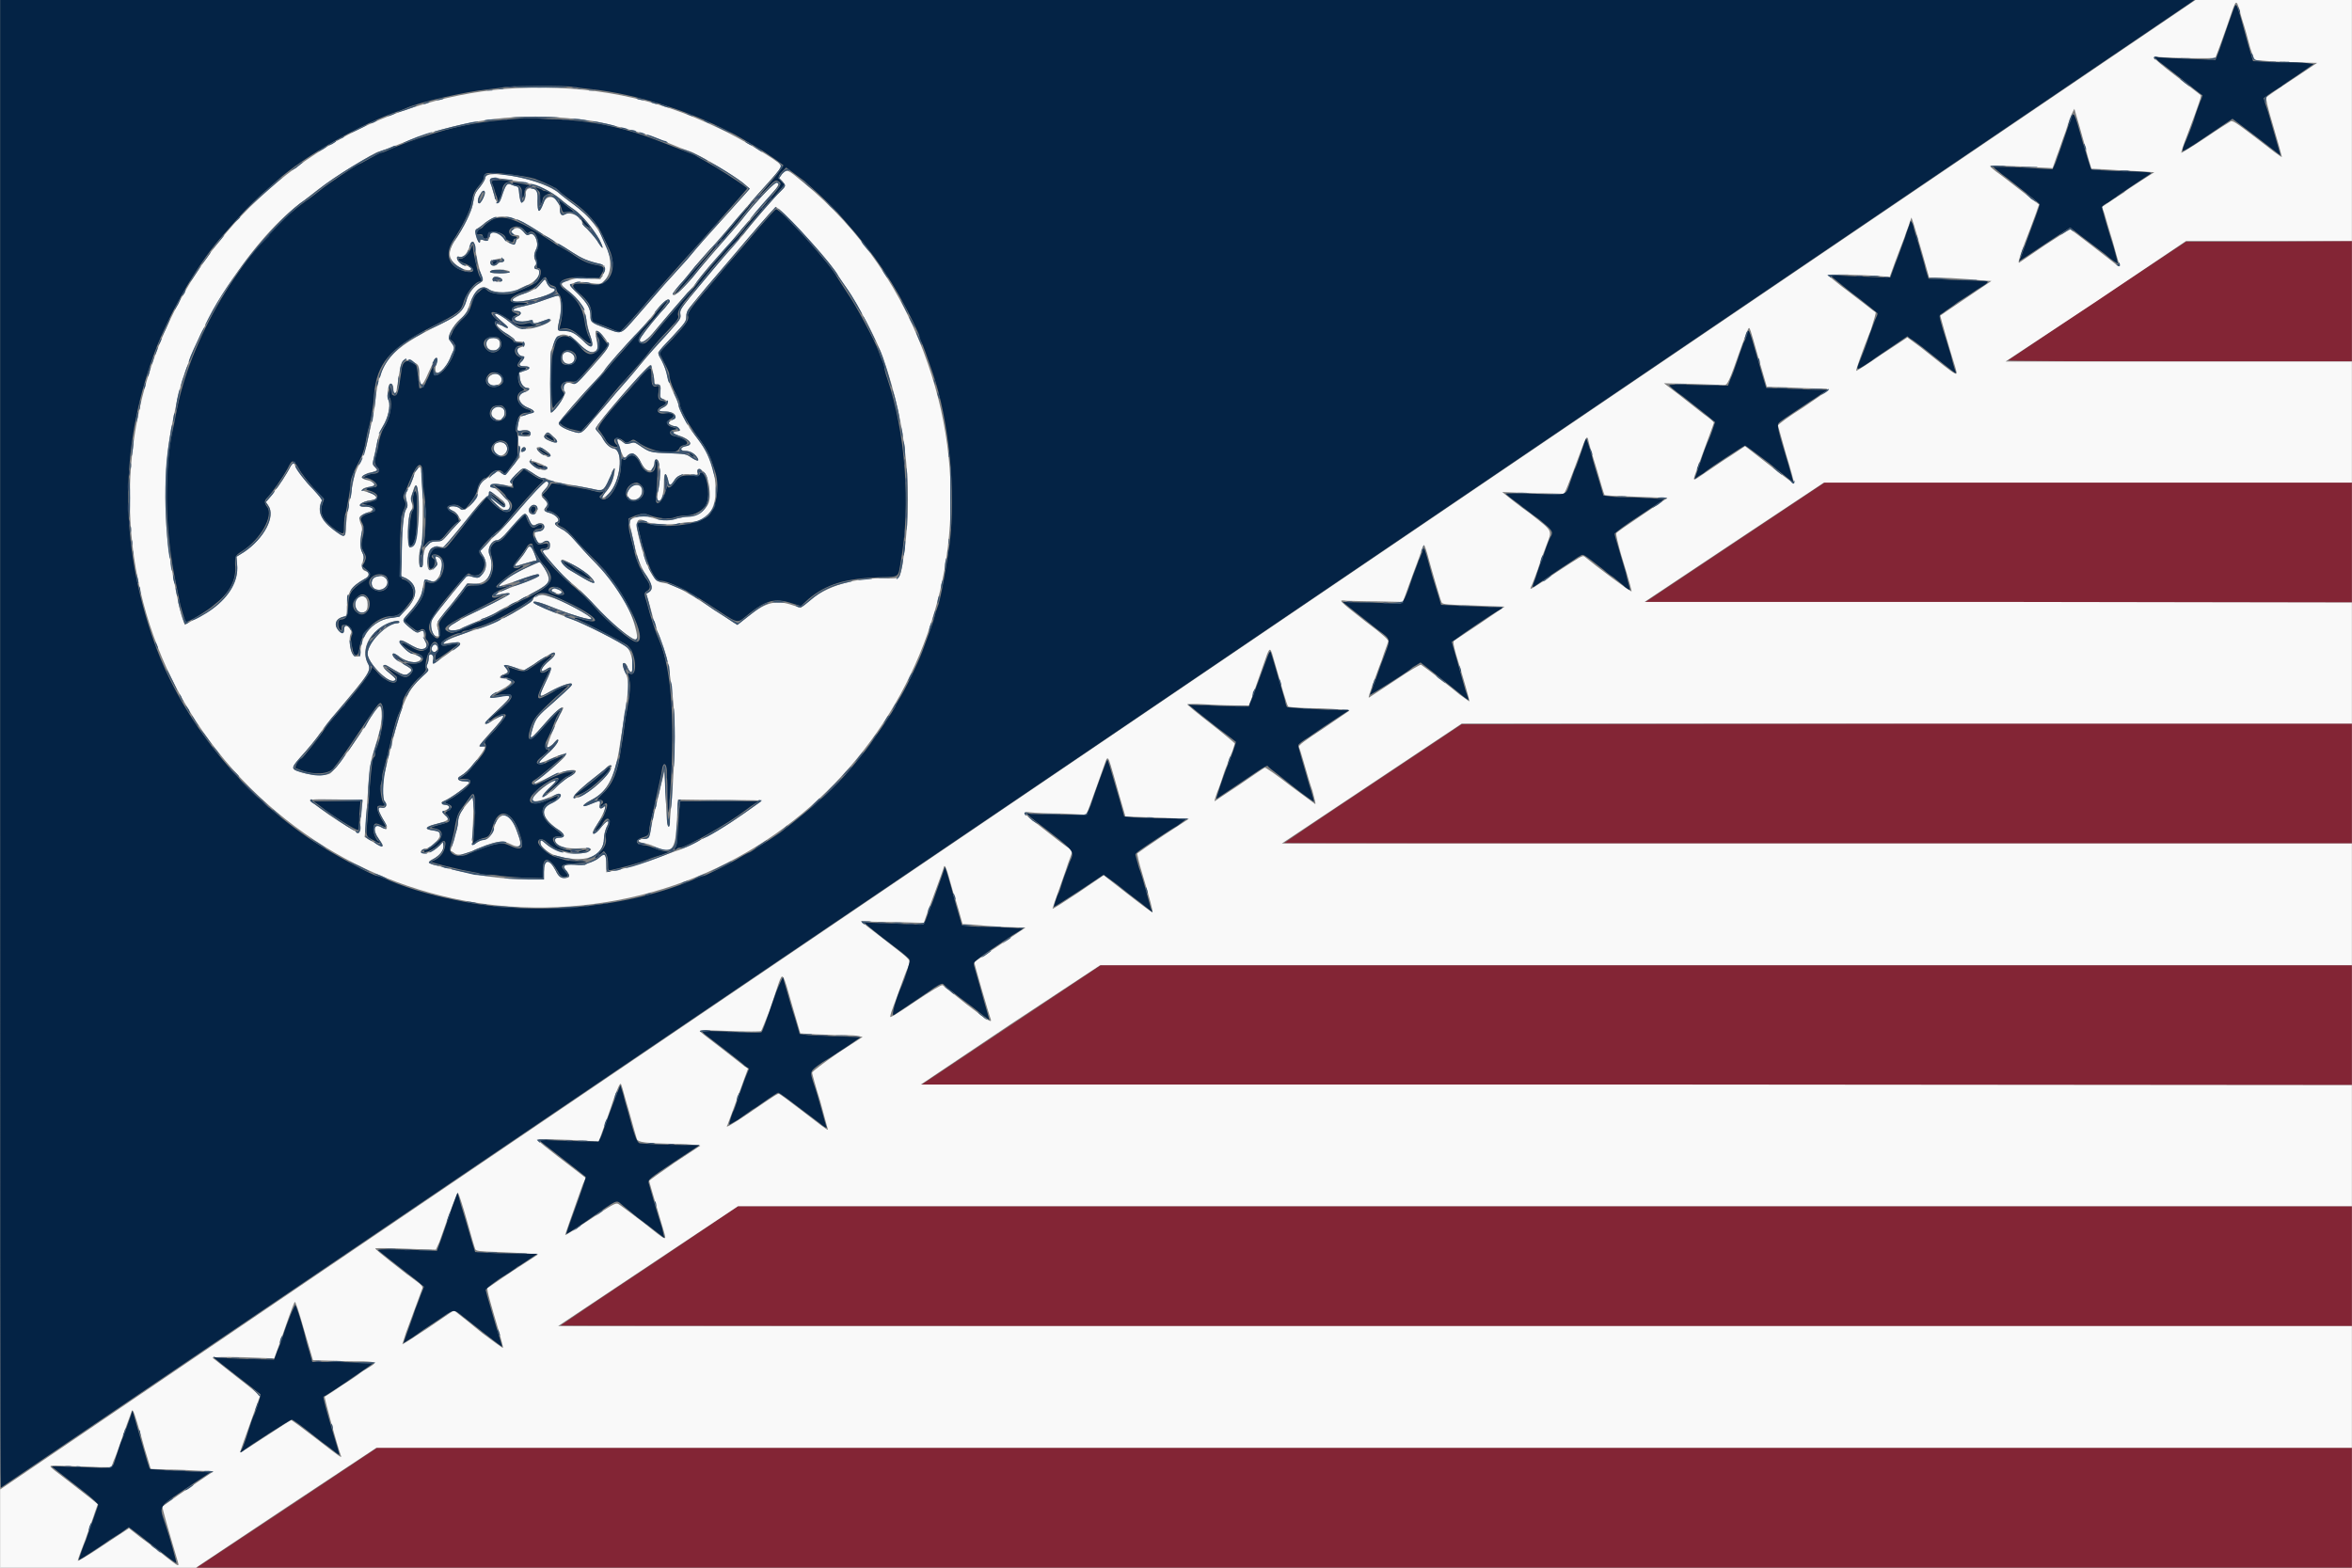 <svg height="266.667" viewBox="0 0 400 266.7" width="400" xmlns="http://www.w3.org/2000/svg"><rect x="0" y="0" width="400" height="266.7" fill="#808080" stroke="none"/><g fill-rule="evenodd"><path d="m356.7 51.1c-8.3 5.6-15.1 10.1-15.2 10.2 0 .1 13.1.2 29.2.2h29.3v-10.2-10.3l-14.1.1h-14.1zm-61.7 41.2-15.3 10.2h60.1 60.2v-10.2-10.2h-44.8-44.9zm-61.4 40.9c-8.3 5.5-15.1 10.1-15.2 10.2s40.8.1 90.7.1h90.9v-10.2-10.2h-75.7l-75.7.1zm-61.7 41.2-15.3 10.2h121.7 121.7v-10.2-10.2h-106.4-106.4zm-61.4 40.9c-8.3 5.5-15.1 10.1-15.2 10.2s68.4.1 152.3.1h152.4v-10.2-10.2h-137.2-137.3zm-61.7 41.2-15.4 10.2h183.3 183.3v-10.2-10.2h-168-167.9z" fill="#832535"/><path d="m186.7 126.7-186.7 126.7v6.6 6.7h16.7 16.6l15.3-10.2 15.4-10.2h168 168v-10.4-10.3h-152.6-152.5l15.3-10.2 15.3-10.2h137.3 137.2v-10.3-10.3l-121.7-.1h-121.7l15.2-10.2 15.3-10.1h106.4 106.5v-10.3-10.4h-91-91l15.3-10.2 15.3-10.2h75.7 75.7v-10.3-10.3l-60.1-.1h-60.2l15.3-10.2 15.2-10.1h44.9 44.9v-10.3-10.3h-29.4-29.5l15.4-10.2 15.3-10.3h14.1 14.1v-20.5-20.5h-13.3-13.3zm194.6-123.5c.5 1.5 1.1 3.7 1.4 4.9l.7 2.1 1.3.1c.7.1 3.1.2 5.3.3l4.1.1-4.2 2.8c-2.3 1.5-4.3 2.9-4.4 3-.2.2.1 1.5 1.2 5.2.8 2.7 1.4 4.9 1.4 5-.1.1-1.9-1.3-4.2-3.1-3.7-2.8-4.2-3.2-4.6-2.9-.2.1-2.1 1.3-4.3 2.8-2.1 1.4-3.9 2.5-4 2.5s.4-1.5 1.1-3.3c2-5.3 2.3-6.3 2.2-6.5-.1-.1-.9-.7-1.8-1.4-6.8-5.2-6.8-5.3-5.3-5.1 2.5.2 9.4.3 9.6.1.1-.2 1.7-4.5 2.9-8.1.7-1.9.7-1.8 1.6 1.5m-293.5 11.8c-10.3.5-21.3 3.7-30.4 8.9-40.1 22.8-47.5 77.5-14.9 110.1 15.5 15.4 36.7 22.6 58.3 19.8 43.9-5.6 71.5-50.1 57-91.9-4.2-12.3-11.5-22.9-21.1-30.8-2.9-2.4-2.9-2.4-3.7-1.5l-.5.7.5.5c.7.8.7.8-.3 1.8-1 .9-5.1 5.7-6.2 7.2-.4.5-1.3 1.5-2 2.2-1.1 1.3-3.5 4.1-7.2 8.6-1.6 2-1.7 2.2-1.6 2.9s0 .8-2.2 3.3c-1.3 1.4-3.4 3.7-4.6 5.2s-3.1 3.7-4.2 4.9c-1 1.2-2.6 3.1-3.6 4.2-2.2 2.7-2.2 2.8-3.7 2.3-1.4-.4-2.4-1-2.4-1.4 0-.3 4-4.9 6.3-7.3.6-.6 1.2-1.3 1.4-1.6.5-.8 3.8-4.5 5.2-6 .7-.6 1.9-2.1 2.8-3.1 2-2.6 2.8-3.3 3.1-3 .2.2.1.4-.2.7-.2.3-.8 1-1.3 1.5-2 2.3-3.5 4.3-3.5 4.6 0 .8 1 .3 2.2-1.1 2.4-2.9 5.1-6 5.9-6.9.5-.5 1.5-1.6 2.1-2.5.7-.9 2-2.5 3-3.5 1-1.1 2.3-2.7 3.1-3.6 2.8-3.3 5.8-6.8 6.6-7.8.9-1 .9-1.7 0-1.2-.4.2-4.5 4.7-5.4 6-.6.8-1.1 1.3-5.2 6-1.1 1.3-2.4 2.8-2.9 3.5-1.2 1.5-3.2 3.5-3.5 3.5-.6 0-.3-.4.9-1.7.6-.7 1.8-2.2 2.6-3.2.9-1 2.4-2.8 3.4-3.8 1-1.1 2.6-3 3.6-4.2s2.7-3.1 3.8-4.4c3.2-3.5 4-4.5 3.8-4.8-.4-.7-6.9-4.6-10.6-6.3-10.8-5.2-21.9-7.4-34.4-6.8m267.3 11.7.6 2 2.1.1c1.1.1 3.5.2 5.3.3l3.3.2-2.5 1.6c-1.4.9-2.6 1.7-2.6 1.8-.1.1-1 .6-2 1.3l-1.8 1.2.4 1.1c.2.7.8 2.8 1.4 4.7.5 1.9 1 3.6 1.1 3.8.3.5 0 .7-.5.2-.7-.6-7.7-6-7.8-6s-2 1.2-4.3 2.7c-2.3 1.6-4.3 2.9-4.4 3-.2 0 0-.6.3-1.5s1-2.8 1.6-4.3c.5-1.4 1.1-2.9 1.2-3.3l.3-.8-3.1-2.4c-1.8-1.4-3.6-2.8-4.2-3.2-.5-.4-1-.8-1-.9 0-.2 3.9-.1 8.6.2l2 .1.7-2c.4-1 1-2.9 1.5-4.2.4-1.3.9-2.6 1.1-3.1l.4-.8.9 3.1c.5 1.7 1.1 4 1.4 5.1m-258.6-6.6c4.2.4 4.9.5 9.2 1.6 2.9.7 5.6 1.6 7.9 2.6 1.4.6 3.2 1.3 3.6 1.4 1.4.4 8.4 4.6 9.6 5.8l.7.6-.7.8c-.8.9-5.4 6-7.1 7.9-.7.8-2 2.3-2.9 3.4-.9 1-2.7 3-3.9 4.3-1.2 1.4-3.3 3.8-4.6 5.3-2.9 3.3-2.5 3.1-5.4 2-2.4-.9-2.5-1-2.5-2.1 0-1.2-.5-2.1-2.1-3.7-.8-.7-1.4-1.4-1.4-1.5 0-.3 1.7-.6 2.5-.5 2.7.4 2.7.4 3.3-.2 2.7-2.5 0-9.3-5-12.9-1-.7-2.1-1.6-2.6-2-2.6-2.3-12.6-4.4-12.6-2.6 0 .2-.4.9-.8 1.4-.9 1.1-1 1.2-1.3 3-.2 1.2-1.5 4-3.2 6.4-1 1.7-1 2.8.2 3.8.9.8 2 1.2 2.6 1 .4-.1-.2-.7-.8-.7s-1.5-.8-1.5-1.3c0-.3.1-.3.5-.2.6.1 1.1-.4 1.6-1.6.4-1.2.8-1.3.9-.4.4 2.4.8 4.2 1.1 5 .4 1.1.4 1.1 0 1.3-1.1.6-2.2 1.9-2.5 3.1-.6 1.8-1.3 2.5-4.3 4-8.9 4.4-10.5 6.4-11.2 13.2-.1 1.3-.5 3.2-.8 4.4s-.6 2.7-.7 3.2c-.2.6-.7 1.9-1.2 3-.6 1.2-1 2.4-1.1 3.3-.2.8-.4 2.4-.7 3.5-.2 1.2-.4 2.9-.5 3.8 0 2-.1 2.1-2 .7-2.3-1.7-2.9-3.3-2.1-5 .1-.2-.4-.8-1.5-2-1.4-1.4-2.7-3.2-3.1-4.1-.2-.5-.4-.4-.8.4-.2.5-.8 1.4-1.3 2.2-.5.7-1.1 1.6-1.3 1.8-.2.3-.6.9-.9 1.2l-.6.7.4.6c1.3 1.8-.7 5.6-4.1 7.9l-1.3.8.1 1.3c.3 3.5-2.2 6.8-7.1 9.3l-1.8 1-.2-.6c-.5-1.3-.9-2.9-1.8-7.8-1.7-8.3-1.7-18.2-.1-26 .2-.8.5-2.5.8-3.8 2.4-11.3 12-26.7 20.9-33.5.9-.6 2.2-1.7 3-2.3 2.3-1.8 9.8-6.5 10.4-6.5.1 0 1.8-.6 3.8-1.4 9.5-3.8 18.6-5.2 28.3-4.3m-8.7 10.7c3.4.5 5.6 1.5 7.6 3.1.6.6 1.7 1.4 2.3 1.8 1.4 1 3.2 3.3 4.2 5 .9 1.8.7 2-.4.2-.5-.7-1.3-1.6-1.7-2-.5-.4-.8-.8-.8-.9 0-1.1-2-2.1-3-1.5-.5.3-.8 0-.8-.9 0-2.1-2.2-2.9-2.8-1-.7 1.8-1 1.7-1-.4.1-1.6 0-1.8-.8-2.1-.7-.2-1.2.1-1.2.8 0 1.8-.9 2-1.1.2-.1-1.1-.1-1.3-.5-1.4-.2 0-.6-.2-.9-.3-.6-.3-.9 0-1.4 1.5-.6 1.9-.9 2.1-1.3.8-.2-.5-.4-1.4-.6-2-.6-1.7-.5-1.7 4.2-.9m-5.4 2.3c-.2.7-.7 1.5-.9 1.5-.4 0-.3-.9.2-1.6.4-.8.9-.7.7.1m53.9 6.3c3.2 3.4 5.7 6.4 6.3 7.6.2.3.8 1.2 1.3 1.9 1.9 2.7 5.3 9.1 6.3 12 4.1 11.9 5.2 23.4 3.3 35-.5 2.6-.4 2.5-2.5 2.5-5.5-.2-10.4 1.2-13.6 4l-1.2 1-1.3-.4c-2.8-1-4.6-.6-7.6 1.8l-1.9 1.5-.8-.5c-8-5.3-9.9-6.4-12.1-6.7-1.4-.3-2.4-2.2-3.7-7-.9-3.5-.6-4.3 1.2-3.3.8.4 3.9.5 5.3.3.7-.2 1.7-.3 2.1-.3 2.7 0 4.3-2 4.3-5.3 0-3.5-1.1-6.5-3.5-9.4-1.2-1.6-2.8-4.4-2.8-5.1 0-.2-.3-1-.7-1.8-.8-1.8-1.1-2.5-1.3-3.5 0-.4-.4-1.4-.8-2.2-.4-.7-.7-1.4-.7-1.5s1.1-1.3 2.4-2.7c2.2-2.4 2.4-2.6 2.4-3.4 0-.6.1-1 .6-1.6.3-.4.9-1.1 1.3-1.6s2.3-2.8 4.3-5.1 4.3-5.1 5.2-6.1c.9-1.1 2.1-2.4 2.7-3.1l1.1-1.2.6.4c.3.3 2.1 2 3.8 3.8m-47.8-1.8c1 .5 2.2 1.2 5.4 3.2.4.3.9.6 1.1.7s1.2.7 2.3 1.4c1.7 1.1 2.6 1.5 4.8 2 .9.3 1 .9.4 1.9l-.4.7-2.1-.1c-1.6-.1-2.2-.1-3.2.3-1.6.5-1.6.6-.4 1.6 2.2 1.6 3 3 3.4 5.5.1.7.4 1.8.6 2.4.8 2 .2 2.3-1.3.7-1.4-1.3-2-1.6-3.3-1.6-1.1 0-1.1 0-.7-1.8.4-1.3.3-3.7-.1-4.1-.1-.2-.7 0-1.8.4-.9.3-2.2.8-3 1-.7.2-1.7.4-2.1.5-1 .3-1.1.6-.2.6.8 0 .9.6.1.9-1.3.6.3 1.2 2.1.7.4-.1.5-.1.5.2 0 .4.4.4 1.7-.1 1.7-.6 1.9-.1.3.6-2.7 1.1-4.2 1-5.8-.3-1.2-1-2.4-1.7-2.6-1.5-.1.2 0 .3 1.6 1.7.9.7.7 1-.4.3-.5-.2-.9-.4-.9-.3-.3.2.8 1.2 1.9 1.8.6.4 1.1.8 1.1.9 0 .2.3.3.8.3 1.1 0 1.3.7.2 1-.9.2-.6 1.5.4 1.5.4 0 .3.3-.1.8-.7.6-.6.9.4.9 1.1 0 1.1.5-.1.8l-.8.3.1.9c.1 1 .7 1.7 1.3 1.7s.2.5-.5.7c-1.5.5-1.1 2 .7 2.7 1 .4 1.2.8.4.9-.3.1-.8.2-.9.3-.4.1-.6.2-.8.2-.3 0-.7 2.1-.6 2.4.1.1.5.1.9 0 .9-.1 1.4.1 1.3.7-.1.3-.3.4-1.1.3l-1-.1.1 1.9.2 1.8-.9 1.1c-.4.5-1 1.2-1.2 1.5-.4.5-.4.5-1 .1-.7-.4-.7-.4-1.3.1-.3.2-.9.6-1.4.9-.7.4-1.1.9-1.3 2.1-.3 1.7-2.3 3.7-3 3-.3-.4-1.3-.6-1.8-.4-.3.2-.3.3.7.8.2.1.6.5.8.9l.4.6-.8.8c-.5.5-1.2 1.3-1.6 1.8-.8.9-.9 1-1.8 1-1.6 0-2.3 1.2-2.3 3.8 0 .4-.1.6-.3.6-.5 0-.5-2.4 0-3.6.4-1.3.4-11.8-.1-13.3-.1-.4-.8.3-1.1 1.2-.1.4-.5 1.4-.9 2.1-.6 1.2-.6 1.4-.4 2.3.3.8.2 1-.1 1.5-.4.7-.7 3.5-.7 8.8l-.1 2.5.9.4c1.9 1.1 2 2.9.2 5l-1.4 1.5-1.2.2c-3 .2-5.4 2.9-5.4 5.9 0 .8-.9 1-1.4.2-.4-.7-.6-2.7-.3-3.3.2-.3.2-.5-.1-.9-.5-.8-1-.7-1 .1s-.4.8-1 .1c-.8-1-.4-2 .9-2.3.6-.1.6-.1.6-1.8 0-2.3.8-3.5 3-4.6.8-.4.9-1.1.3-1.3-.8-.2-.9-.7-.6-1.7.2-.7.2-1-.1-1.5-.4-.7-.4-2-.1-3.3.1-.7.1-1.1-.2-1.7-.4-1.1-.2-1.3 1.2-1.8s1-1.1-.5-1c-1.6 0-.6-.9 1.1-1.1 1.4-.2 1.1-.9-.7-1.4-1.2-.3-.9-.7.5-.9 1.3-.2.8-.9-.8-1.2-.3-.1-.6-.3-.6-.4 0-.2 1-.8 1.4-.8.1 0 .5-.1.8-.2l.5-.2-.4-.5c-.5-.5-.5-.5-.2-1.8.2-.7.4-2 .6-2.7.1-.8.5-1.8.9-2.5.9-1.5 1.3-3.3 1-4.3-.3-.7-.2-2.2.1-2.8.3-.4.7 0 .7.8 0 .7.3.9.5.4 0-.1.2-1.3.4-2.6.5-2.9.7-3.1 2-2.6s1.4.6 1.5 1.8c0 2.8.4 2.9 1.5.3.5-1.1 1-2.1 1.1-2.4.4-.6.6-.1.3.7-.8 2.8 1.4 1.7 2.5-1.3.7-1.5.7-1.3-.3-2.7-.4-.5.6-2.4 1.8-3.5 1-.8 1.2-1.2 1.7-2.6.9-2.5 2-3.4 3.2-2.5 1 .7 4.1.7 5.1 0 .1-.1.7-.4 1.2-.6 1.9-.6 3.2-2.8 1.9-2.8-.5 0-.6-.4-.2-.7.1-.2.1-.4 0-.7-.4-.6-.3-1.3.1-2.1.5-1.1-.4-3-1.2-2.4-.4.2-.5.1-1-.5-.6-.7-1.2-.8-1.8-.3-.5.3 0 .9.8.9.4 0 .5.5 0 .7-.2.1-.3.3-.3.4 0 .7-1.4.4-1.9-.4-.7-1.1-2.5-1.6-2.5-.7 0 .7-.5 1.2-1 .9-.4-.2-.5-.2-.6 0-.1.5-.3.4-.6-.3-.3-1-.3-1.6 0-1.7.2-.1.9-.5 1.5-1.1 1.7-1.2 3.4-1.3 5.9-.2m238.5 5.7 1.1 3.9 3.7.1c2 .1 4.4.3 5.3.4l1.6.1-4.3 2.9c-2.4 1.6-4.4 3-4.4 3 0 .1 1.5 5.5 2.5 8.6.5 1.9 1.1 2.3-5.8-3.2-1.2-.9-2.3-1.7-2.3-1.7-.1.1-2 1.3-4.4 2.9-2.3 1.6-4.2 2.8-4.3 2.8-.1-.1 1-3.3 2.5-7 .5-1.6.9-2.9.8-3-.1 0-1-.7-2-1.5-1.1-.8-2.7-2.1-3.8-2.9-1-.8-2-1.6-2.2-1.8-.3-.3 5.5-.2 9.1.1l1.3.1.9-2.5c.5-1.3 1.2-3.2 1.6-4.2.3-1 .8-2.1.9-2.6l.3-.8.4 1.2c.2.7.9 3 1.5 5.1m-241.3 1.1c0 .1-.3.2-.5.2s-.5.1-.6.3c-.4.5-1.2.3-1.2-.2 0-.3.3-.5 1-.6.9-.3 1.6-.1 1.3.3m.5 1.6c1 .2.4.5-1.2.5-1.5 0-2.1-.2-1.4-.5.4-.2 2-.2 2.6 0m-.8 1.6c0 .3-.1.3-.8.3-.8 0-1.1-.3-.7-.7.3-.3 1.4 0 1.5.4m6.5.7c-.3.4-1 .9-1.4 1.1s-1.4.6-2.1.8c-2.6 1.1-.8 1.5 2.6.6 2.8-.7 4.2-1.6 2.8-1.8-.2 0-.5-.3-.7-.7-.4-.9-.5-.9-1.2 0m206.3 9.5c.3 1 .9 3.3 1.4 4.9l.9 3.1 3.6.1c2.1.1 4.4.2 5.3.2 2.1 0 2.3-.2-2.7 3.2-2.4 1.5-4.3 2.9-4.3 3.1 0 .1.7 2.4 1.4 5 .8 2.6 1.4 4.8 1.3 4.8 0 .1-1.1-.7-2.4-1.7s-3.2-2.5-4.1-3.2l-1.8-1.4-2.4 1.6c-1.3.8-3.3 2.2-4.5 3-2.2 1.5-2.1 1.6-1.2-.9 1.3-3.6 2.8-7.6 2.8-7.7s-.8-.8-1.8-1.5c-.9-.7-2.8-2.2-4.2-3.3l-2.5-1.9 4.8.1c2.7.1 5.1.2 5.4.2.6 0 .8-.3 3-6.6 1.1-2.9 1.1-3.1 1.3-3.1.1 0 .4.9.7 2m-195.5-.4c1.2 1.5 1.3 1.3-2.5 5.5-2.2 2.5-2.3 2.6-3.1 2.3-.9-.4-1.9.8-1.1 1.4.5.2-1.5 3.3-2.3 3.6-.2.1-.2-9.8 0-10.5.1-.2.3-.8.5-1.3.6-2 2.3-2 4.3.1 1.4 1.4 2.1 1.7 2.9 1.1.3-.3.3-.5-.1-2.6-.2-1.1.4-1 1.4.4m-19.7.4c-.7.6-.2 1.8.9 1.8.7 0 1.1-.3 1.1-1.1 0-.7-.4-1-1.1-1-.4 0-.8.1-.9.3m13 2.2c-.8.5-.3 1.9.7 1.9s1.4-1.2.5-1.8c-.5-.4-.7-.4-1.2-.1m15 3.1c.1.6.3 1.4.3 1.7 0 .5 0 .6.3.6.7-.1.8.2.7 1.3-.1 1 0 1 .6 1.2.9.4.9 1-.1 1.4-1 .5-.9.7.4.7 1.6 0 2.2.9 1 1.5-.7.4-.6.6.2.9 1.3.4 1.6.9.7 1s-.7.4.4.7c1.9.6 2.5 1.6 1.1 1.8-1 .2-1 .8-.1.8.7 0 1.4.3 1.9.9.7.9.3 1-.9.2-.8-.6-1.1-.6-3.8-.7-3.1-.1-3.3-.2-4.9-1.3-.9-.6-1-.6-1.6-.4-.7.2-.8.2-1.4-.3-1-.7-1-.5-.4 1.2.7 1.7.8 1.8 1.1 1.4.8-1 1.8-.6 2.5 1 .9 1.8 2.3 1.8 2.3 0 0-.6.4-.8.7-.2.2.7.3 2.5.1 3.9-.4 2.1-.4 2.7-.1 2.8.5.1.9-1.3.9-3 0-1.8.3-2.1.7-.6.2 1.1.4 1.1 1 .2s1.4-1.3 2.9-1.1c1.2.1 1.2.1 1.1-.4-.1-.6.2-.7 1-.1.9.7 1.5 4.4.8 5.6-.5 1.1-2.3 2.1-3.4 2.1-.6 0-1.4.2-1.9.3-1.1.4-2.7.4-4.1-.1s-1.7-.5-2.9-.1c-1.1.4-1.2.5-.8 2.1.1.4.3 1.5.5 2.3.6 2.6 1.2 4.1 2.1 5.5 1 1.6 1.2 2.3.5 2.8l-.5.3.6 2c.3 1.2.7 2.6.9 3.3 2 5.3 2.2 6 2.6 9.1.9 5.8.9 10.3.4 18.4-.1 1.5-.3 3.7-.4 4.8-.1 2-.3 2.5-.5 1.6-.1-.3-.2-2.5-.3-5-.2-4.4-.2-4.5-.4-3.2-.2.7-.7 2.7-1.1 4.6-.5 1.8-.9 3.8-1 4.3-.2 1.4-.4 1.8-1 1.8-1.3 0-1.5.5-.3.7.5.1 1.3.3 1.9.6 2.9 1.4 3.6.7 3.8-4.2l.2-3.8 7.2.1c6.4 0 7.1 0 6.8.3-3 2.1-4.3 3.1-6.1 4.2-3 1.8-6.3 3.5-7.7 4-.7.2-2.2.8-3.4 1.2-2.3.9-6.5 2.2-8.1 2.4l-.9.2v-1.2c0-1.8-.2-2.2-1.1-1.4-.4.4-1.1.7-1.6.9-.4.1-.8.3-.9.4-.1 0-.8.1-1.8 0-1.9-.1-2.2.2-1.3 1.1.5.7.5 1 0 1.1-.9.2-1.4-.1-1.9-1.2-1.1-2.1-2-2-2 .2v1.3h-2.4c-5.1 0-9.6-.7-16.4-2.5-1-.3-1-.5 0-1 1.1-.6 1.8-1.5 1.7-2.3l-.1-.5-.8.7c-.9.8-2.1 1.4-2.7 1.1-.5-.1-.1-.7.4-.7.9 0 2.6-1.6 2.6-2.3 0-.6-.1-.7-1.5-.9-1.2-.2-.9-.6 1.1-1.1 1.9-.5 2.1-.7 1.3-1.4-.6-.6-.6-.6.1-.9.8-.3.8-.7 0-.9-.7-.1-1-.4-.4-.6 1.1-.4 4.4-2.8 4.4-3.2 0-.1-.4-.2-.8-.2-1.1 0-1.5-.5-.7-.9.8-.5 1.3-.9 2.6-2.5 1.7-2.2 1.9-2.7 1.1-2.6-.8.2-.8.2 1.3-2.2 2.8-3 3-3.6.8-2.3-2.3 1.4-2.2.9.5-1.6 2.8-2.6 2.7-2.8-.7-2.1-1.2.2-.5-.4 1.4-1.4 2.1-1.1 2.2-1.9.1-1.9-.6 0-.5-.4.3-.7s.8-.5.2-1.2c-.4-.5 0-.5 2.1.2l1.2.3 1.4-.9c1.8-1.2 3.3-2.1 3.6-2.1.4 0 .1.6-.7 1.3-1.4 1.1-2 2.4-.7 1.6 1.2-.8 1.2-.4 0 2.1-1.3 2.8-1.3 2.8.8 1.6 1.8-1 3.4-1.5 3.6-1.3s0 .4-3 3.1c-2.8 2.4-3.1 2.8-3.6 4.4-.7 2.4-.7 2.4 3-1.8 1.6-1.7 2.7-2.3 1.9-.9-.8 1.3-2.6 5.8-2.4 6 .1.1.4-.1.9-.5.3-.4.7-.8.8-.8.5 0-.5 1.4-1.8 2.5-1.9 1.7-1.8 1.9.6.8 3.4-1.5 3.5-1.1.3 1.6-1.4 1.1-2.6 2.1-2.8 2.2s-.3.3-.2.4c.1 0 1.1-.4 2.3-1 3.1-1.6 6.5-1.8 3.7-.2-.5.2-1.5 1-2.2 1.6-.6.7-1.5 1.4-1.8 1.6-1.1.6-.8 0 .5-1.2.7-.7 1.2-1.2 1.1-1.3-.4-.4-4.2 2.7-4 3.3.1.4 1.4.2 3-.5.7-.3 1.5-.6 1.7-.5.5.2-.2 1-1.4 1.5-2 .9-1.7 2.5.8 4.3 1.5.9 1.7 1.6.5 1.6-.6 0-.7.1-.7.4 0 1 1.8 1.6 4.4 1.4 1.8-.1 2.3.2.9.7-2 .6-5.3-.1-6.9-1.5-.8-.7-1-.7-.9.1.2.5 1.6 1.7 2.5 1.9 5 1.5 8.3.3 8.3-2.9 0-.5.2-1.3.4-1.8.7-1.3.3-1.5-.7-.3-1.5 1.9-2.2 1.7-.9-.2 1.1-1.7 1.9-3.8 1.2-3-.5.4-.9.2-.7-.4.1-.8.1-.8-1.6-.1-1.6.7-1.6.2.1-.7 3-1.5 4.2-4.1 5.1-10.6.3-1.6.5-3.5.7-4.2.7-5 .7-5.6-.1-7.2-.4-.9-.4-1.6.2-1.2.1.2.3.4.3.5 0 .5.6 1.1.7.8.5-.7 0-3.4-.8-4.1-.9-.8-7.3-4-9.4-4.8-3-1.1-6.4-2.5-6.5-2.8-.1-.4 1.1-.1 4 1.1 6.5 2.5 8 2.2 2.3-.6-4.1-2-5.9-2.3-6.3-1.1-.3.9-6.3 4.1-9.5 5.1-4.7 1.5-7.6 2.9-4.9 2.4 2.3-.3 2.6 0 .8 1.1-.6.5-1.6 1.2-2.2 1.6-1.3 1-1.4 1-1.3.3.2-.6 0-1.1-.4-1.1-.2 0-.3.2-.3.6 0 .3-.1.8-.2 1-.2.4-.2.5 0 .8.3.3.1.5-.9 1.4-2.8 2.6-3.6 4.6-6.4 16.4-.4 1.5-.4 4.4 0 4.8.5.5.3 1.2-.4 1.1-.9-.2-.8.3.1 1.9 1 1.7.9 2.1-.3 1.4s-1.5.5-.4 2 .9 1.6-1 .5l-1.4-.8.2-2.2c.4-6.9.7-10.2 1.1-11.6 1.3-4.2 1.5-5 1.6-6.7 0-2.3-.4-2.3-1.8 0-2.5 4.1-6.2 9.2-7 9.7-1.1.5-3.7.3-5.7-.5-.8-.3-.8-.6.5-2.1 1.6-1.8 2.9-3.3 3.9-4.8.6-.8 1.5-2 2.2-2.8 6.1-7.2 6.2-7.4 5.5-8.7-.9-1.8-.2-4.1 1.8-5.6 1.4-1.1 3.6-1.9 3.6-1.3 0 .1-.1.2-.3.2-1.8 0-5.1 3.3-5.1 5.2 0 1.5 3.4 5 4.5 4.6.5-.2.3-.4-.9-1.4-1-.8-1.2-1.3-.6-1.3.1 0 .8.4 1.6.9 1.5.9 2 1 2.6.4.4-.5.4-.5-1.2-1.5-1.3-.7-2-1.5-1.7-1.7.1-.1.7.2 1.2.6 1.3.8 2.7 1.1 3.3.6.6-.4.2-.8-1-1.1-.6-.2-1.1-.5-1.6-1.1-1.2-1.3-.9-1.7.6-.8.5.3 1 .6 1.3.7 1.3.7 2.4.1 1.7-.9-.1-.3-.3-.8-.2-1.2 0-.7-.2-.9-.8-.5-.4.2-.6.1-1.6-.7-1.4-1.2-1.4-1.2-.4-2.3 1.8-2 2.4-3.1 2.6-4.6.3-1.5.2-1.4 1.5-1 1.4.3 2.4-3.4 1.2-4.1-.6-.3-.7-.2-.4.6.3.6.2.7-.3 1.2-.8.7-1.1.5-1.2-.9-.1-2 .6-2.9 2.1-2.7l.7.1 3.5-4.3c4-5 3.7-4.8 5-3.4 1.5 1.6 2.7 1.9 2.7.7 0-.3-.2-.7-.4-1-.3-.2-.8-.8-1.3-1.3s-1-.9-1.2-.9c-.7 0-.4-.5.3-.6.3 0 1.1.1 1.7.2 1.2.3 1.5.2 1.1-.3-.3-.3-.1-.5.8-1.5 1.4-1.3 1.2-1.3 2.8-.3.7.5 1.4.9 1.6.9s.6 0 .8.1c.7.4 1.8.7 4.3 1.1 1.4.2 3 .6 3.7.7 1.2.3 1.3.3 1.7 0 .4-.4 1.4-2.2 1.4-2.6 0-.2.1-.5.3-.7.3-.4.3-.4.2.5-.2 1.3-.8 2.6-1.6 3.4-.9 1.1-.4 1.2.6.2 2-2 2.6-7.3.9-7.7-.7-.1-1.4-.8-1.9-1.7-.2-.4-.6-.9-.8-1.1-.3-.3-.4-.5-.4-.6 0-.6 8.8-10.8 9.3-10.8.1 0 .3.5.4 1m-27.6.8c-.6.4-.6 1.2-.1 1.5 1 .6 2.4-.3 1.9-1.2-.4-.7-1.1-.8-1.8-.3m.5 5.6c-.5.6-.4 1.3.1 1.6.9.7 1.8.2 1.8-1 0-.9-1.3-1.3-1.9-.6m10.2 4.8c1.1.9.7 1.3-.6.7-1-.4-1.2-.7-.7-1.2.3-.4.5-.3 1.3.5m176 .4c0 .2.6 2.4 1.4 4.9.7 2.4 1.3 4.5 1.4 4.6s2.5.2 5.4.3l5.3.2-4.3 2.9c-2.4 1.6-4.4 3-4.4 3.1-.1.2.3 1.8.8 3.6 1.6 5.2 1.8 6.2 1.8 6.3-.1.2-6.2-4.4-8-5.9-.3-.3-.7 0-4.7 2.6-4.6 3.1-4.7 3.2-4.4 2.5.2-.3.6-1.5 1.1-2.8.4-1.3 1.1-3.2 1.5-4.2 1-2.7 1.2-2.3-2.7-5.4-2-1.4-3.8-2.9-4.2-3.2l-.6-.5 5.1.2c2.8 0 5.2.1 5.3.1.2.1.9-1.7 2.9-7.1.9-2.5 1.1-2.8 1.3-2.2m-185.8.7c-.2.2-.3.5-.3.9 0 1.1 1.2 1.6 1.9.8 1-1-.3-2.4-1.6-1.7m5.1 1c0 .3-.6.6-.8.4 0 0 0-.2.1-.4.1-.4.7-.5.7 0m3.5.3c.9.6 1 1.1.1.9-.8-.2-1.7-.9-1.7-1.3s.7-.3 1.6.4m.2 2.9c0 .6-1.5.4-2.5-.4-1.1-.9-.6-1.1 1.1-.4.8.3 1.4.7 1.4.8m-2.2 4.1c-.9 1-2.4 2.8-3.4 3.9-1.7 1.9-2.3 2.6-3.6 3.8-.2.2-.9.8-1.4 1.4l-.9.9.4.6c.9 1.2.8 2.6-.1 3.5-.5.6-.7.6-2 .2-.3-.1-.6 0-.8.3-.2.2-1.1 1.3-2.1 2.5-3.7 4.6-3.7 4.6-3.7 5.5s.4 1.8.8 1.9c.6.2.7-.1.4-1.1-.4-1.1-.3-1.2 1.4-3.2.7-.8 1.7-2.2 2.4-3.1l1.2-1.6 1 .1c2.5.2 3.8-2.3 2.7-5-.4-1 .4-2.4 1.3-2.4.3 0 .7-.3 1.3-.9 3.4-3.8 3.3-3.8 3.7-3.5.1.1.3.4.3.5 0 .9.8 1.6 1.4 1.2.7-.4 1.3-.2 1.3.3 0 .6-.4.9-1 .9s-.7.3-.4 1.1c.4 1 .7 1.1 1.3.7.7-.5 1.2-.1 1.1.7 0 .4-.2.6-.6.6s-.6.2-.6.3c0 .4 3.2 4 4.8 5.3 1 .8 2.5 2.2 3.3 3.1 3 3.2 4.1 4.2 5.8 5.5 2.2 1.6 2.5 1.5 1.8-1.1-.9-3.4-3.3-7.3-6.6-10.7-1.5-1.5-3.1-3.3-3.7-4-.7-.8-1.5-1.6-2.2-1.9-1.2-.7-1.4-1-.8-1.2.7-.3-.2-1.3-1.4-1.6-.8-.2-.9-.5-.5-.9.4-.5.4-.7-.2-1.3-.7-.6-.7-1 .1-1.8.7-.7.7-1.3.2-1.3-.2 0-1.1.8-2 1.8m-19.8.2c.5 4-.3 9.2-1.4 9.2-.6 0-.4-5.2.1-6.1.4-.6.4-.8.2-1.5-.2-.5-.2-.9 0-1.3.1-.3.3-.8.4-1.2.3-.8.5-.5.7.9m36-.9c-.8 1-.4 2 .7 2 .8 0 1.4-.6 1.4-1.5 0-1.1-1.3-1.4-2.1-.5m-22.3 1.6c1.2 1 1.4 1.4.9 1.6-.4.1-2.5-1.7-2.5-2.2-.1-.6 0-.6 1.6.6m6.5 1.6c.3.4-.1 1.3-.7 1.3s-.9-.7-.5-1.2.8-.6 1.2-.1m151.5 8.2c.7 2.6 2.2 7.8 2.4 8.1.1.3 1.1.4 5.4.5l5.3.2-4.1 2.8c-2.3 1.5-4.3 2.9-4.5 3-.2.2-.1.7.3 2.2 1.3 4.2 2.4 8.1 2.3 8.1 0 .1-.7-.5-1.6-1.1-1.3-1.1-5.8-4.6-6.6-5.1-.1-.1-1.7.8-4.5 2.7-2.4 1.6-4.4 2.9-4.4 2.9-.1-.1.2-.9.5-1.8.4-1 1.1-3.1 1.7-4.6.5-1.6 1.1-3 1.1-3.2.1-.2-.8-1.1-3.9-3.4-4.7-3.7-4.7-3.7-3.2-3.5.6 0 3 .1 5.3.1l4.3.1 1-2.8c.6-1.6 1.3-3.6 1.7-4.6.9-2.6.8-2.4 1-2.1.1.2.3.8.5 1.5m-153.2-1c-.1.2-.6 1-1.2 1.7-1.2 1.4-1.2 1.4.7.8.8-.2 1.6-.5 1.8-.5.5 0 .4-.1-.1-1.4-.5-1.2-.8-1.3-1.2-.6m8.3 2.9c1.7 1 3.1 2.2 3.1 2.7 0 .3-.3.2-1.7-.6-.7-.4-1.7-1-2.2-1.3-1.2-.7-2.1-1.9-1.4-1.9.1 0 1.1.5 2.2 1.1m-8.4.3c-1.9.8-4.9 2.8-4.6 3.1 0 .1 1.5-.4 3.3-1 1.8-.7 3.3-1.1 3.3-1 .4.3.3.4-3.7 1.9-2.8 1-4.4 1.8-3.2 1.6 3-.7 2.7-.3-1.8 1.9-5.4 2.7-6.5 3.4-6.5 3.8 0 .5 1.5.4 2.1 0 .1-.1.6-.3 1-.4.4-.2 1.4-.6 2.2-1s1.6-.7 1.6-.7c.1 0 .9-.4 1.8-1 1-.5 2.9-1.5 4.4-2.3 3.4-1.8 3.9-2.2 3.9-3 0-.7-1.2-2.9-1.6-2.9-.1.1-1.1.5-2.2 1m-25.5 1.5c-1 .2-1.1 1.7-.2 2.1 1.5.6 2.8-1.1 1.6-2-.5-.3-.6-.3-1.4-.1m30 2.1c-.4.3-.1.5.8.8.8.2 1-.3.2-.7-.7-.4-.6-.3-1-.1m-33.3 1.6c-.7.7-.2 2.4.8 2.4.7 0 1-.4 1-1.4 0-1.3-.9-1.8-1.8-1m12.9 8c-.3.4-.3.7 0 1 .2.2.4.2.6-.1.5-.6-.1-1.4-.6-.9m143.1 2.6c1.2 4.2 2.2 7.7 2.4 7.8.1.1 2.5.3 5.3.3 2.9.1 5.1.3 5.1.4-.1.1-2.1 1.4-4.4 3-3.2 2.1-4.3 2.9-4.2 3.2.1.1.5 1.4.9 2.8s1 3.5 1.4 4.6c.3 1.2.6 2.2.5 2.3 0 0-1.9-1.4-4.2-3.1-2.3-1.8-4.3-3.2-4.4-3.1-.1 0-2.1 1.4-4.3 2.9-2.3 1.5-4.2 2.8-4.2 2.8-.1 0 .1-.7.4-1.5.3-.7.9-2.4 1.3-3.7.5-1.2 1-2.7 1.3-3.3.2-.7.4-1.2.4-1.3s-1.8-1.6-4.1-3.4c-2.2-1.7-4-3.2-4-3.3 0 0 1.2-.1 2.7 0 1.6.1 3.9.2 5.3.2h2.5l.5-1.3c.4-1.1 1.7-4.8 2.6-7.4.5-1.2.6-1.1 1.2 1.1m-27.8 17.8c.2.6.8 2.8 1.4 4.9l1.1 3.8 5.4.2 5.4.2-4.3 2.8c-2.4 1.6-4.4 3-4.5 3.1 0 .1.3 1.6.8 3.2 1.4 4.7 1.9 6.6 1.8 6.8 0 .1-1.9-1.3-4.2-3.1l-4.1-3.2-4.4 3c-2.4 1.6-4.3 2.8-4.3 2.7s.4-1.3.9-2.7c.5-1.5 1.3-3.6 1.7-4.9l.8-2.2-.6-.5c-.4-.2-2.2-1.6-4.1-3.1-4-3.1-4-3.1-2.4-3 .7.1 3.1.2 5.4.2l4 .2.4-.9c1.6-4.4 2.7-7.5 2.9-8.1.3-.9.5-.8.9.6m-85.2.9c-1 1.7-4 4.2-5.6 4.6-1.2.3-.5-.6 1.8-2.5 1.3-1 2.6-2.1 3-2.4.9-1 1.4-.8.8.3m-24 5.3c-1.2 1.4-1.8 2.5-1.8 3.3 0 .3-.1.9-.2 1.3-.1.3-.4 1.3-.6 2.1l-.5 1.6.5.3c.6.6 1.2.5 3.1-.2 4.2-1.8 5.1-1.9 6.4-1.3 2 1 2.3.5 1.3-2.1-1.2-3.4-3-3.6-3.9-.6-.5 1.5-1 2.1-1.9 2.1-.2 0-.7.2-1.1.5-.8.6-.8.6-.6-2.9.1-1.7.1-3.5.1-4l-.2-.9zm-18.1.3c-.1.4-.2 1.7-.3 2.8 0 1.2-.2 2.2-.3 2.2-.3 0-3.6-2.1-5.1-3.1-.8-.6-1.9-1.4-2.4-1.8-1.4-.8-1.3-.9 3.8-.8l4.4.1zm100.5 15.1c.7 2.1 1.3 4.3 1.4 4.7l.2.7 1.7.1c1 .1 3.4.3 5.4.4l3.6.1-4.3 2.9c-2.4 1.6-4.4 2.9-4.4 3-.1 0 2.5 9 2.8 9.7.2.7-.4.3-4.2-2.6-2.1-1.7-3.9-3.1-4-3.2-.2-.1-2 1-4.7 2.8-3.4 2.3-4.4 2.9-4.2 2.5 0-.3.3-1.1.6-1.9.3-.7.8-2.2 1.2-3.3s.9-2.5 1.2-3.1c.5-1.4.8-1-3.3-4.2-1.9-1.5-3.8-2.9-4.1-3.2l-.6-.5 2 .1c1.2 0 3.6.1 5.4.1l3.3.1.7-2c.4-1.1 1.2-3.2 1.7-4.6s1-2.7 1-2.9c.2-.5.4-.1 1.6 4.3m-27.4 19.2 1.4 4.8 1.7.1c.9.1 2.9.1 4.3.2 1.4 0 3 0 3.6.1l1 .2-4.3 2.8c-2.3 1.6-4.3 3.1-4.3 3.3 0 .1.6 2.4 1.4 4.9.7 2.6 1.3 4.8 1.3 4.8-.1.1-1.9-1.3-4.1-3s-4.1-3.1-4.2-3.1c-.2-.1-.4 0-5.2 3.3-3.3 2.2-4 2.6-3.6 2 .1-.2 1.6-4.3 2.8-7.7l.7-1.9-.6-.4c-.4-.3-2-1.6-3.7-2.9-1.8-1.4-3.4-2.6-3.6-2.8-.7-.5-.4-.5 4.9-.3 2.8.1 5.1.1 5.2 0 .1 0 .7-1.6 1.4-3.3.6-1.8 1.3-3.9 1.6-4.8.7-1.9.7-2 2.3 3.7m-29 13.7c.1.2.6 2.2 1.3 4.5.6 2.2 1.2 4.3 1.3 4.6.2.5 1.4.7 6.4.8 1.4 0 2.9.1 3.4.2l1 .1-4.4 2.9c-2.3 1.6-4.3 3-4.3 3.1 0 .2.4 1.5 2.4 8.3.6 2.1.8 2.1-3.5-1.3-2.1-1.6-4-3-4.2-3.1-.4-.2-1.1.2-4.7 2.6-2.3 1.5-4.2 2.8-4.3 2.7 0 0 .3-1 .7-2.1s1-2.8 1.3-3.7.8-2.2 1-2.8l.5-1.1-.9-.7c-.5-.4-2.2-1.7-3.9-3s-3.2-2.5-3.3-2.7c-.4-.3 4-.2 8.7.1l1.6.1.8-2.2c.4-1.1 1.2-3.3 1.7-4.9 1-2.7 1.2-3.1 1.4-2.4m-26.3 23c.7 2.5 1.3 4.6 1.4 4.8.1.3.6.4 4.1.5 2.2.1 4.5.2 5.3.3l1.3.1-4.3 2.8c-2.3 1.5-4.2 2.9-4.3 2.9-.2.2.5 2.6 2.1 8 .3 1.2.6 2.2.5 2.2 0 .1-1.6-1.1-3.5-2.5-1.8-1.5-3.7-3-4.1-3.3l-.7-.6-4.4 3c-2.4 1.6-4.3 2.8-4.4 2.8 0 0 .3-.9.6-1.9 1.5-4 2.6-7.1 2.8-7.6.1-.3-.1-.6-1.1-1.3-.7-.5-1.3-1-1.5-1.1-.1-.1-1.4-1.1-2.8-2.2s-2.6-2.1-2.6-2.2c-.1-.1 2.1-.1 7 .1l3.3.1.6-1.3c.3-.8.8-2.3 1.2-3.4 1.6-4.4 1.9-5.2 2-4.9.1.1.8 2.2 1.5 4.7m-22.7 23.8c1.9.1 4.2.1 5.2.1 2.2.1 2.2.2.7 1.1-.7.4-1.3.8-1.4.9-.2.2-1.5 1.1-3.1 2.1-1.5 1-2.8 1.9-2.9 1.9-.1.2 2.2 8.6 2.7 9.9.3.7.2.6-4.2-2.8-2.2-1.7-4.1-3.1-4.2-3.1s-2.1 1.3-4.4 2.8c-2.4 1.6-4.3 2.8-4.3 2.7 0-.2.5-1.5 2.2-6.3.6-1.7 1.2-3.3 1.2-3.3 0-.1-1.8-1.6-3.9-3.2-2.2-1.7-4-3.2-4.2-3.3-.1-.1 1.7-.2 5.2-.1l5.3.2.7-1.9c1.2-3.5 2.6-7.5 2.8-7.7.1-.2.7 1.6 1.6 4.8l1.5 5.1zm-32.7 12.9c.3 1.2.8 2.9 1.1 3.8l.5 1.7 2.8.1c1.5 0 3.9.1 5.3.2l2.6.1-4.3 2.9c-2.4 1.6-4.3 3-4.4 3.1s1.1 4.3 2.5 9c.4 1.4.5 1.4-2.1-.6-1.2-1-3.1-2.4-4.2-3.2l-1.9-1.5-4.4 2.9c-2.8 1.9-4.4 2.8-4.3 2.6 0-.2.6-1.8 1.3-3.6.6-1.8 1.4-3.9 1.6-4.6l.5-1.4-1.1-.9c-3.7-2.9-5.3-4.1-6.2-4.8-1.2-1-1.3-.9 2.3-.8 1.7.1 4 .1 5.2.2h2.1l.4-1.1c.3-.6.8-2 1.2-3.2.6-1.8 1.5-4.2 1.9-5.3.2-.3.5.6 1.6 4.4" fill="#f9f9f9"/><path d="m0 126.6c0 69.6 0 126.5.1 126.5 0 0 83.7-56.7 185.9-126 102.2-69.4 186.1-126.3 186.5-126.6l.7-.5h-186.6-186.6zm379.9-125.1c-.4 1.1-1.6 4.5-2.4 6.9l-.7 1.8-2.3-.1c-1.3 0-3.6-.2-5.2-.2l-2.9-.2.7.7c.4.3 1.6 1.2 2.6 2s2.5 1.9 3.3 2.6c.8.6 1.5 1.2 1.6 1.2 0 0-.1.5-.4 1.1-.2.6-.8 2.1-1.1 3.2-.4 1.2-1 2.7-1.3 3.4-.3.6-.6 1.4-.6 1.7-.1.3 1-.3 4.2-2.5l4.3-2.9 4.1 3.1c2.2 1.7 4 3.1 4 3.1.1 0-.1-.6-.3-1.3s-.7-2.4-1.1-3.8c-.4-1.5-.9-3.1-1.1-3.6l-.3-1 .7-.5c.4-.3 1-.7 1.5-1 .4-.3.9-.5.9-.6.1-.1 1.3-.9 2.8-1.9l2.6-1.8-.7-.1c-.5-.1-1.9-.2-3.2-.2s-3.3 0-4.4-.1l-2-.1-.8-2.7c-2.1-7.7-2-7.4-2.5-6.2m-282.3 13.3c.7.1 2.1.3 3.2.4 7.3.8 16.2 3.6 23.2 7.2 1.3.6 2.2 1.2 5.1 2.9 1.1.6 4 2.7 4.1 2.8s-.8 1.3-2 2.7c-2.5 2.9-3 3.6-.8 1.3 1.3-1.4 1.5-1.5 1.9-1.3.8.5.8.5-3.2 5.1-1.2 1.3-2.4 2.7-2.6 3.1-.3.4-1.1 1.3-1.7 1.9-1.6 1.7-5.3 6-6.3 7.4-.5.7-1 1.3-1.2 1.5s-.9 1-1.6 1.8-1.8 2.1-2.6 3c-.7.8-1.7 2-2.1 2.5-.9 1.2-1.5 1.5-2 1.3-.7-.2-.5-1 .5-2.2 2.9-3.3 4-4.8 4-5 0-.3-1.8 1.7-2.5 2.8-.3.4-1.6 1.8-2.9 3.2-1.2 1.4-3 3.4-3.9 4.4-.9 1.1-2.2 2.7-3 3.5-.7.8-2.4 2.7-3.7 4.2l-2.4 2.6.6.5c.3.2 1.1.6 1.8.7l1.3.3 1.1-1.2c.7-.7 1.7-1.9 2.3-2.7s2-2.5 3.1-3.8c2.6-2.8 4.6-5.1 5.6-6.5.5-.6 1.7-2 2.7-3 1.7-1.8 1.9-2.1 1.7-2.6-.1-.7.4-1.5 2.1-3.5.5-.6 2.1-2.5 3.6-4.4 1.6-1.8 3.3-3.8 3.8-4.3.6-.6 1.4-1.6 1.9-2.3 1.3-1.6 4.4-5.2 4.6-5.3.1 0 .6-.6 1.1-1.2l1-1.2-.6-.6c-.6-.6-.5-.9.4-1.8l.5-.5 1.2.9c.7.5 1.5 1.1 1.9 1.4 3.9 3.5 5.2 4.8 6.9 6.8 4.9 5.5 8.5 10.8 11.6 17.2.5 1.1 1 2.1 1 2.2 0 0 .1.5.3 1 .4.7 1.1 2.8 2 5.4 2.8 8.1 4 20.3 2.9 29.1-.6 4.3-1.6 9.8-2.1 10.9-.1.3-.3.8-.4 1.3-.3 1.1-.6 2-2.1 6-.9 2.4-3.1 6.9-4.1 8.4-.3.5-.5.9-.5 1 0 .3-4.4 6.8-5.7 8.3-.4.5-1.2 1.5-1.8 2.2-2.5 3.1-6.3 6.5-11.8 10.8-.2.2-1.2.8-2.2 1.5-.9.6-2.1 1.3-2.5 1.6s-.8.5-.8.5c-.1 0-.9.4-1.7.9-1.4.9-5.9 3.1-6.1 3.1-.1 0-.5.1-1 .3-11.6 5.2-27.9 6.7-41.3 3.8-4.6-.9-9.1-2.3-12.3-3.8-.5-.2-1-.3-1-.3-.7 0-7.8-3.9-10.7-5.8-12.3-8.1-22.4-20.6-27.1-33.7-6.2-17.3-6-34.3.5-50.9 2.7-6.6 7.2-14.3 11.3-18.8 3.2-3.7 4.5-5 6.2-6.6 1.1-1 2.3-2 2.7-2.4 4.8-4.3 14.7-9.9 20.8-11.9.6-.2 1.2-.5 1.5-.6 2-.9 9.8-2.7 13.6-3.1 1.1-.1 2.5-.3 3-.4 1.5-.2 10.2-.3 11.7 0m254.5 5.7c-1 3-2.1 6.1-2.5 7.2l-.5 1.1-2-.1c-3.9-.3-8.1-.4-8.1-.3 0 0 1.1 1 2.5 2 4.6 3.6 5.4 4.2 5.4 4.4 0 .1-.3 1-.7 2.1s-1.2 3.2-1.7 4.6c-.5 1.5-1 2.8-1.1 2.9 0 .1 1.9-1.2 4.3-2.8l4.4-2.9 1.9 1.5c1.1.8 2.9 2.2 4.1 3.1 1.1 1 2.1 1.6 2.1 1.5s-.3-1.3-.7-2.7c-1-3.1-2-6.6-2-6.9 0-.1.5-.5 1.1-.8.6-.4 1.1-.8 1.2-.8.1-.2 5.3-3.6 5.9-4 .6-.3-.5-.4-5.7-.5-2.3-.1-4.3-.2-4.3-.3-.1 0-.7-2.1-1.5-4.7-1.5-5.4-1.5-5.3-2.1-3.6m-262.9-.4c-5.6.4-8.9.8-13.4 2-2.6.7-7.1 2.2-9.7 3.4-.6.3-1.2.5-1.4.5-.1 0-1 .5-1.9 1s-1.6.9-1.7.9c-.3 0-5.7 3.6-6.7 4.5-.4.3-1.5 1.2-2.4 1.8-9.9 7.1-19.3 22.4-21.9 35.3-.3 1.5-.6 3.1-.7 3.5-1.6 7-1.4 17.3.5 26.2.3 1.4.6 3 .7 3.5.2.8.8 2.9 1 3.1.1.2 3.6-1.8 4.8-2.9 2.5-1.9 3.7-4 3.6-6.4-.1-1.9 0-2 1.1-2.7 3.2-2 5.5-6.1 4.3-7.6-.5-.7-.5-1 .1-1.6.7-.7 2.6-3.4 3.4-4.9.8-1.6.9-1.6 1.9 0 .4.8 1.6 2.3 2.5 3.3l1.8 1.9-.3.9c-.6 1.6.2 2.9 2.5 4.5 1.2.7 1.2.7 1.2-.9 0-.7.1-1.8.3-2.2.3-1.4.8-4.1.8-4.8 0-.8.3-1.7 1.3-3.6.8-1.5 1.1-2.4 1.4-4.3.1-.6.3-1.5.5-2.1.3-1.2.7-3.2.8-5.3.5-5.3 2.6-7.8 9.8-11.5 4.7-2.4 5-2.6 5.5-4.4.4-1.3 1.9-3.3 2.7-3.3.4 0 .4-.2-.1-1-.3-.6-1.1-4.2-1.1-5.1 0-.3-.1-.1-.3.4-.4 1-1.4 2-1.9 1.8-.2-.1-.3 0-.2.2 0 .1.5.5 1.2.7 1.9.8 1.6 1.8-.4 1.2-2.5-.8-3.2-2.8-1.8-5.1 1.7-2.6 3-5.2 3.2-6.6.3-1.6.5-1.9 1.4-3 .4-.4.7-1 .7-1.3s.1-.5.4-.6c1-.3 6.6.4 8.2.9 2.3.9 3.8 1.6 4.3 2.2.3.3 1.3 1.1 2.2 1.7 2.5 1.8 4.2 3.7 5.2 6 .2.5.7 1.4 1 2.1 1.5 3.3.1 6.4-2.8 6-3.6-.4-4.1-.1-2.4 1.4s2.1 2.2 2.2 3.6l.1 1.3 1.9.7c1 .4 2 .8 2.2.9s.5.2.6.2 3.5-3.7 5.1-5.7c.7-.8 6.8-7.7 8.3-9.3.8-.9 7.7-8.7 8-9.1.3-.3.3-.4 0-.6-1-.8-5.2-3.5-6.7-4.3-.9-.5-1.8-1-1.9-1.1-.1 0-.6-.3-1-.4-.5-.2-2.3-.9-4.1-1.6-6.1-2.5-11.8-3.8-18.2-4.1-1.4 0-3-.1-3.5-.2-.6 0-1.6 0-2.2 0m-5.6 10.8c0 .1.2.6.4 1.1.1.4.3 1.1.5 1.5l.2.8.4-.8c.2-.5.3-1 .3-1.1 0-.7.5-1.4 1-1.4h.6l-.5-.2c-.9-.3-3-.2-2.9.1m3.6.3c0 .2.3.3.6.3.6 0 1 .5 1 1.5s.2.8.4-.2c0-.6.2-.9.6-1.1s.4-.2-.3-.3c-.3-.1-1.1-.2-1.6-.3-.6-.1-.8-.1-.7.1m4.2 1.1c.5.4.5.7.4 1.7-.1 1.2-.1 1.2.2.7.2-.3.3-.7.3-.8 0-.5.8-1 1.2-.9.3.1.3.1 0-.2-.3-.2-.6-.3-.8-.3s-.4-.1-.5-.2-.4-.2-.7-.3l-.5-.2zm3.7 2c.1.2.2.7.4 1.2.1.5.3.7.5.6.2 0 .6-.1.9-.1h.7l-.5-.4c-.3-.2-.9-.7-1.4-1.1-.6-.5-.7-.5-.6-.2m32.3.7c-.8 1-3.7 4.4-7.3 8.6-3.5 3.9-5.5 6.4-5.3 6.4s2.6-2.7 4.5-5.1c.7-.9 1.8-2.1 2.3-2.7 1.6-1.7 3.9-4.4 4.8-5.6.5-.6 1.1-1.4 1.4-1.8.3-.3.6-.7.5-.7 0-.1-.5.4-.9.9m1.7 3.7c-1.4 1.7-3.8 4.5-5.3 6.2-1.4 1.7-3.1 3.7-3.7 4.4-2.1 2.4-3.3 4-3.1 4.4.2.7-.2 1.3-2.6 3.9l-2.3 2.4.8 1.6c.5.9.9 1.8.9 2 0 .7.5 2.3 1.2 3.5.3.6.6 1.3.6 1.6 0 .8 1.4 3.4 2.9 5.4 1.5 1.9 2.2 3.3 2.7 4.9.2.5.4 1.2.5 1.5.7 2.4.1 6.1-1.3 7.3-1.7 1.5-7.6 2.2-10.4 1.2-1-.3-1.9-.1-1.6.4.1.1.2.6.3 1.1 1.1 5 2.5 8.3 3.6 8.3 1.3 0 4.2 1.4 7.9 3.8 5.8 3.8 4.9 3.6 7.2 1.8 2.9-2.3 4.4-2.7 7.2-1.8l1.6.5 1.3-1.2c3-2.5 6.2-3.5 12.1-3.7 3.5-.1 3.1.1 3.6-2.7 1.7-9.6.8-21.9-2.3-31.1-.3-.8-.5-1.7-.5-1.9s-.1-.6-.2-.8c-.2-.4-.6-1.4-.8-2-.5-1.5-3.9-7.9-5.2-9.7-.8-1.2-1.6-2.5-1.8-2.8-1.1-2.2-9.6-11.6-10.4-11.6-.2 0-1.4 1.4-2.9 3.1m-45.9-1c-.5.3-.9.7-1 .8-.1.2-.4.4-.7.5-.7.2-.7 1.1 0 .9.4-.1.6 0 .6.3.2.6.8.5.9-.1.1-1.2 3-.6 3 .5 0 .1.2.2.4.3s.5.2.6.3c.2 0 .3-.1.3-.2 0-.2.1-.4.3-.4s.3-.1.3-.2-.2-.2-.4-.2c-.8 0-1.2-.8-.7-1.3.8-.6 1.8-.5 2.4.3.4.5.5.6.8.3 1-.6 2 1.7 1.3 3.1-.3.6-.3.9-.1 1.4.1.4.2.9.1 1.2s0 .4.2.4c.8 0 .5 1.8-.4 2.5-.5.3-1.5.8-2.7 1.3-.2.1-.6.2-1 .4-1.1.4-3.5.3-4.4-.3l-.7-.6-.8.7c-.7.5-.9.9-1.3 2.1-.4 1.3-.6 1.7-1.7 2.7-.7.7-1.4 1.5-1.6 2.2l-.5 1 .6.5c.4.5.5.8.4 1.2-.5 2.8-3.8 6.1-3.7 3.7v-.8l-.4.8c-.2.5-.5 1.3-.8 1.8-.3.9-.9 1.4-1.2 1.2 0-.1-.1-.9-.2-1.9s-.3-1.9-.3-1.9c-1.3-1.2-2.3-1-2.5.6-.6 4.2-.7 4.5-1.3 4.5-.3-.1-.5-.3-.5-.8l-.2-.8-.1.8c-.1.5-.1 1 .1 1.2.5 1.1 0 3.5-1.1 5.2-.3.5-.6 1.4-.8 2.4-.1.9-.4 2-.5 2.3-.3.9-.2 1.4.3 1.9.6.6.2 1.1-.9 1.1-.2 0-.7.2-1 .3l-.5.3.6.1c1.5.4 2.3 1.6 1.1 1.6-1.1.1-1.6.3-.9.5 2 .5 2.1 1.6.3 2l-1.3.3.8.2c1.6.3 1.8 1 .4 1.4-1.3.4-1.7.9-1.3 1.5.4.7.5 1.3.1 2.9-.2 1.1-.2 1.3.2 2.1.5.9.5 1 .2 1.8l-.4.7.7.6c.9.7.8 1.2-.5 2-2.2 1.4-2.6 2.2-2.6 4.4 0 1.5-.4 2.1-1.3 2.1-.5 0-.5 1.3-.1 1.7.3.2.3.2.3-.3s.1-.5.6-.5c.8 0 1.5 1.2 1.1 1.8-.1.3-.2.7-.1.9 0 .3.1.8.2 1.2.2 1.6 1 1.7 1.2.2.3-3 3-5.6 5.6-5.6 1 0 1.6-.4 3.2-2.6 1-1.3.1-3.4-1.5-3.7-.6-.1-.5-10.4.2-11.6.4-.8.5-1.3.1-2-.2-.4-.1-.7.4-1.7.3-.7.6-1.5.7-1.7 1.2-3 2.1-3.2 2.1-.6 0 .8.1 2.5.3 3.6.3 2 .2 6.9-.2 8.2-.2.5-.1.5.4-.1s.7-.7 1.6-.7c1 0 1 0 2.3-1.6.7-.8 1.4-1.5 1.6-1.5.1 0 .2-.2.1-.3 0-.2-.1-.4-.2-.6s-.5-.6-1-.8c-1-.6-1-1.1.2-1.2.5-.1.9 0 1.4.4.7.5.6.5 1.8-1.1.5-.7.9-1.4 1-2 .1-.9.9-1.9 1.4-1.9.1 0 .5-.3.8-.7.7-.7 1.6-.8 2.1-.3.2.3.4.3.5.2s.6-.8 1.1-1.5l.9-1.3v-2.1c0-1.1 0-2.1-.1-2.1-.3 0-.2-1.1.1-2 .2-.9.8-1.3 1.7-1.3.8 0 .8-.4-.1-.6-1.5-.5-2.2-2.3-1-3 .3-.1.5-.2.5-.3.1 0-.2-.3-.5-.5-.7-.8-.7-2.7.2-2.8.8-.2.9-.5.1-.5-1 0-1.1-.3-.6-1l.4-.6-.4-.2c-1.1-.5-.9-1.9.2-1.9.2 0 .5-.1.5-.3 0-.1-.4-.2-.9-.2-.6 0-.8-.1-.8-.3 0-.1-.5-.5-1.1-.8-1.1-.7-2.4-2.1-2-2.5.1-.1.3-.1.6.1.3.1.2-.1-.3-.4-2.4-2.1.3-1.5 2.9.6.7.5.9.6 1.8.6 1.2 0 2.6-.3 1.7-.4-.3 0-.5-.1-.6-.2 0-.1-.5-.1-1.1.1-1.7.3-2.9-.8-1.6-1.4l.5-.2-.6-.3c-1-.4-.3-1.3 1.1-1.3.2 0 .7-.1.9-.2.3-.2-.1-.2-1.1-.2-2.7.1-1.8-1.2 1.5-2.1.8-.3 1.2-.6 1.8-1.3 1-1.2 1.1-1.2 1.4-.3.2.5.5.7.9.8s.6.3.6.6c0 .2.2.6.5.9.6.7.7 3.3.2 5.1l-.2.8.6-.1c1-.2 1.9.3 3.4 1.7 1.5 1.3 1.8 1.1.9-.6-.2-.5-.5-1.6-.6-2.5-.4-2.3-1.3-3.7-3.5-5.3-1.7-1.3.1-2.2 3.8-2l2.2.1.4-.7c.6-1 .5-1.3-.8-1.5-1.6-.3-2.5-.7-4.5-2.1-1-.6-1.8-1.1-1.9-1.1 0 0-.6-.3-1.1-.7-6.2-4.1-8.8-5-10.8-3.5m15.8-.1c.2.4.6.8.9 1 .8.5.4-.1-.5-1l-.7-.6zm225.9.1c0 .2-.5 1.4-.9 2.7-.5 1.3-1.2 3.4-1.7 4.6l-.8 2.2h-.8c-.4 0-2.8-.1-5.2-.2l-4.3-.2 1.1.9c.6.5 2.3 1.9 3.8 3 1.5 1.2 2.8 2.2 3 2.4.3.2.3.3 0 .9-.2.4-.7 1.8-1.2 3.1-.4 1.3-1 2.9-1.3 3.6-1 2.4-1 2.4.6 1.4.8-.5 1.5-1 1.6-1.1 0 0 1.3-.9 2.8-1.9l2.8-1.9.5.4c.4.2 1.3.9 2.1 1.5 5.8 4.6 5.8 4.7 5.6 4.1-.1-.2-.5-1.5-.8-2.8-.4-1.3-1-3.3-1.4-4.5-.7-2.5-.7-2.2.1-2.7.3-.3 1.5-1 2.5-1.8 1.1-.7 2.5-1.6 3.2-2.1 2.3-1.4 2.4-1.5.7-1.5-.8-.1-3.1-.1-5.2-.2l-3.7-.2-.5-1.6c-.2-1-.8-2.8-1.1-4-.4-1.3-.9-2.8-1-3.4-.2-.6-.4-.9-.5-.7m-240.7 6.6c-.2.1-.4.2-.4.4 0 .4.3.4.5.1.1-.1.3-.3.6-.4.4-.2.1-.2-.7-.1m212.9 12.6c-.1.5-.4 1.2-.6 1.5-.1.4-.6 1.6-1 2.9-.4 1.2-.9 2.6-1.2 3.2l-.4 1.1-5.1-.1c-3.6-.1-5.1-.1-4.9.1.1.1 1.1 1 2.4 1.9 2.4 1.9 4.1 3.2 4.9 3.9l.5.4-.5 1.5c-.3.9-.7 1.8-.8 2s-.7 1.7-1.2 3.3l-1 2.9.7-.5c.4-.2 1-.6 1.2-.8.6-.5 6.5-4.4 6.7-4.4.1 0 2 1.4 4.1 3 3.3 2.7 4.1 3.3 4.1 3.2 0 0-.4-1.5-.9-3.2-1.7-5.5-1.9-6.5-1.6-6.8.2-.3 1-.8 5.5-3.8.7-.4 1.6-1.1 2.1-1.4l.8-.5h-2.1c-1.1 0-3.5-.1-5.2-.2l-3.2-.1-.4-1.3c-.2-.7-.8-2.7-1.3-4.5-1.3-4.5-1.3-4.4-1.6-3.3m-195.6-.1c0 .2.1.5.2.6.4.5.3 2-.2 2.4-1 .8-1.9.5-2.9-.9-1.1-1.4-2.2-2-3.2-1.6-.8.4-.8.5-1.4 2.8-.4 1.6-.3 9.9.1 9.3.2-.3.7-.9 1.2-1.4.7-.9.8-.9.4-1.4-.7-1 0-1.9 1.4-1.7.6.1.9 0 1.2-.3.5-.4 3.8-4.2 4.6-5.2l.5-.7-.6-.8c-.8-1.2-1.3-1.6-1.3-1.1m-16.6.8c1.2 1.4-.8 3.2-2.1 1.9-1-1-.5-2.2 1.1-2.2.4 0 .9.1 1 .3m12.6 2.3c1 .7.4 2.2-.8 2.2-1 0-1.3-.3-1.3-1.2 0-1.2 1.1-1.7 2.1-1m11.5 4.1c-.7.8-2.1 2.5-3.2 3.6-3 3.4-4.4 5.2-4 5.5.2.2.6.8 1 1.4.4.8.8 1.2 1.4 1.4.7.3 1.1.1.6-.3-.9-.9.1-1.5 1.1-.7.6.5.6.5 1.2.2.6-.4.6-.4 1.2 0 2.3 1.8 6.6 2.5 7.2 1.2.1-.3.4-.5.9-.6 1.1-.2.1-1.2-1.7-1.5-1-.2-1-1-.1-1.1.7-.1.6-.2-.5-.5-.8-.3-.9-.9-.1-1.3 1-.5.5-1.2-.7-1-1.5.3-2-.6-.7-1.2.8-.4.9-.8.1-.9-.7-.1-.9-.4-.7-1.6.1-1 .1-1-.3-.9-.6.2-.9-.1-.9-1.3 0-2.3-.1-2.3-1.8-.4m-23.8-.2c.6.7.5 1.4-.3 1.8-1.7.8-3-.6-1.8-1.9.4-.5 1.5-.5 2.1.1m.3 5.3c.8.6.8 1.9-.1 2.3-1.5.8-2.8-.8-1.7-2.1.3-.3 1.4-.5 1.8-.2m3.3 4.7c0 .1.2.2.6.2.3 0 .6-.1.6-.2 0-.2-.3-.3-.6-.3-.4 0-.6.1-.6.3m4 .3c-.1.1 1 .9 1.4.9.1 0 0-.2-.2-.5-.5-.5-.9-.7-1.2-.4m176.1 2.9c-.5 1.4-.9 2.6-1 2.7s-.4 1.1-.8 2.2c-.9 2.5-.2 2.3-6.1 2.1-2.7-.1-5-.1-4.9 0 0 0 .5.5 1.2 1s1.5 1.1 1.7 1.3c.2.1 1.4 1.1 2.7 2 2.2 1.8 2.5 2.1 2.1 2.9-.2.2-.7 1.5-1.2 3-.5 1.4-1.2 3.2-1.4 4-.7 1.8-.7 1.9 0 1.4.6-.4 4.2-2.9 6.1-4.1.5-.3 1.1-.8 1.4-.9.6-.4.4-.5 4 2.3.2.2.9.8 1.7 1.3.7.6 1.5 1.2 1.7 1.4.7.7 1.3.9 1.1.6 0-.2-.4-1.4-.7-2.8-.4-1.4-1-3.3-1.3-4.4-.3-1-.6-2-.6-2.2 0-.1 1.8-1.5 4.3-3.1l4.2-2.8-2.1-.1c-1.2-.1-3.2-.2-4.4-.2-1.3 0-2.7-.1-3.1-.2l-.8-.1-.7-2.4c-.4-1.3-1.1-3.5-1.4-4.9-.4-1.3-.8-2.4-.8-2.4-.1 0-.5 1.1-.9 2.4m-182.8-1.7c.5.5.5 1.6 0 2.1-.9.8-2.8-.2-2.5-1.3.4-1.1 1.7-1.5 2.5-.8m5.9 1.5c.5.4 1.3.8 1.3.6s-1.5-1.1-1.7-1.1c-.1 0 0 .2.4.5m25.4.6c.2.2.5.3.6.3s0-.1-.2-.3-.5-.3-.6-.3 0 .1.2.3m-10.8.5c-.3.4-.4.4-.7.2-.2-.2-.3 0-.3 1.1 0 2.9-2.2 6.6-3.4 5.6-.3-.2-.3-.3-.1-.5.2-.1.5-.5.7-.8l.4-.5-.4.4c-.3.3-.7.4-1.1.3-.3-.1-1-.2-1.6-.4-.6-.1-1.6-.3-2.2-.4-.7-.1-1.8-.3-2.6-.5-1.3-.2-1.5-.2-1.6 0s-.5.7-.8 1.1l-.7.7.6.6c.5.5.7 1.3.3 1.6-.3.2-.2.5.1.5.7 0 2 1 2 1.5 0 .3-.1.6-.2.6-.4 0-.2.3.4.6.7.3 1.3.8 2.9 2.7.8.9 2.3 2.4 3.4 3.5 4.3 4.4 8.8 13.4 6.5 13.4-.8 0-5-3.5-6.9-5.7-.9-1.1-2.7-2.9-4.1-4-2.1-1.8-3.9-3.7-5-5.3-.5-.8-.4-.8.4-.9.5-.1.6-.2.6-.5 0-.4-.1-.4-1.2-.2-.4.1-.6.1-.9-.5-.8-1.2-.5-2.1.5-2.1.5 0 .8-.4.5-.7-.1-.1-.4-.1-.8.2-.7.5-1 .3-1.6-1l-.4-1-1.3 1.3c-.7.8-1.6 1.8-2 2.3-.6.7-1 1-1.3 1-.7 0-1.5 1.1-1.3 1.8.5 1.8.5 2.3.4 3-.3 1.8-1.3 2.7-3.1 2.7-1.2 0-1.3 0-1.9 1-.3.4-1.4 1.8-2.4 3-1.8 2.2-1.9 2.3-1.7 3 .3 1.8-.1 2.5-1 1.6-1.4-1.3-.9-2.6 2.1-6.3 3.9-4.7 3.7-4.5 4.2-4.2 1.7 1 3.2-1.5 1.9-3.1-.6-.7-.5-.9.1-1.6.3-.4.9-1 1.3-1.4.5-.5 1-1 1.3-1.2.4-.2 1.1-1.1 1.8-1.9 1.2-1.6 5.1-5.9 5.7-6.4.4-.4.3-.6-.2-.6-.2 0-.9-.4-1.6-.9l-1.2-.8-1 1c-.9.8-1 1-.9 1.6l.1.6-1.2-.2c-.7 0-1.4-.1-1.7-.2-.4-.1-.4 0 .3.5.5.3 1 .9 1.2 1.1.1.3.4.7.7.9.5.5.6 1 .3 1.6-.5.9-2 .2-3.5-1.5l-.6-.7-2.3 2.8c-1.2 1.6-2.8 3.6-3.5 4.5-1.2 1.5-1.3 1.6-2 1.4-1.4-.2-2.1.6-2.1 2.4 0 1.2.2 1.4.7 1 .4-.4.5-1.3.2-1.5-.9-.5-.1-1.1.8-.6 2 1.2.2 5.6-1.9 4.5-.3-.2-.4-.1-.5 1.1-.2 1.4-.6 2.2-2.6 4.5l-.9 1 .6.5c.3.3.8.7 1.1.9.5.4.6.4 1 .2.6-.5 1.1.1 1 .9-.1.4 0 .7.2.8.6.6.2 1.6-.7 1.8-.5.1-1 0-2.8-1.1-.4-.2-.8-.3-.8-.2 0 .4 1.4 1.4 2.4 1.7 2 .5 1.4 2-.8 1.8l-1-.1.7.4c.7.5.8.9.1 1.6-.6.6-1 .5-2.3-.3-1.8-1.1-2.2-1.3-1.1-.4.5.5 1 .9 1 .9.1 0 .2.2.2.5 0 1.2-1.8.6-3.4-1.2-.5-.6-.9-.9-.9-.8.2.5-1.9 3.3-6.5 8.6-.6.7-1.4 1.7-1.7 2.2-.6 1-3.5 4.6-3.7 4.7-.6.2-1.3 1.6-1 1.7s.6.2.8.3c2.3.9 4.8.7 5.6-.3 1-1.2 2.1-2.8 4.1-5.8 3.9-5.8 3.8-5.7 4.2-4.9.5 1-.2 5.9-1.1 7.5-.1.2-.1.6-.1.8s-.1.5-.2.5c-.3.2-.4 1.4-.7 4.7-.1 1.6-.3 4.2-.4 5.7-.3 3.3-.4 3 1.3 3.9.4.3.8.4.8.2 0-.1-.1-.2-.2-.2-.4 0-1-1.5-.9-2.2.1-.9.3-1 1.3-.5s1 .5.1-1c-.7-1.2-1-2.3-.5-2.3.2-.1.5 0 .7 0 .3 0 .5-.3.1-.5-.3-.3-.7-2.6-.4-3.3.1-.4.2-.9.2-1.2s.1-.8.2-1.1c.1-.4.6-2.1 1-3.8.9-4 1.3-5.2 2-6.7.2-.5.3-1 .3-1.1 0-.8 1.7-3.3 3.1-4.4.7-.7.9-1 .8-1.3-.2-.4.3-2.7.6-2.7.1 0 .1-.2.1-.6 0-.5.5-1.2.8-1.2.7 0 .9 1.4.4 1.8-.3.2-.4 1.3-.2 1.3s3.8-2.6 3.8-2.7-.4-.1-1 0c-1.6.4-1.8.3-1.9-.1 0-.5 2.4-1.8 3.2-1.8.2 0 .4-.1.4-.2.1-.1.4-.2.6-.2s.6-.1.8-.2.9-.3 1.6-.5c2.5-.8 7.1-3.3 8.9-4.8 1.4-1.3 1.9-1.3 5.9.6 5.3 2.5 6.5 4.2 2.1 2.8-.4-.1-.7-.1-.8-.1 0 .1.1.2.3.2 1.1.4 8.1 4 8.7 4.5 1.5 1.2 1.8 5.5.4 4.8-.4-.2-.4-.2-.1.9.2.9.2 1.3 0 3-.2 1.1-.4 2.7-.6 3.4-.2 1.5-.4 3.3-.8 5.5-.5 3.8-1.4 6-3.1 7.6-1.1 1.1-1.1 1.2-.6 1.1.6-.1.9.4.4.7-.1 0-.2.2-.2.3 0 .2.2.1.4-.1 1.3-1.2.8 1-.7 3.3-.5.7-.7 1.1-.4 1 .6-.5.8-.7 1.2-1.4.8-1.3 1.5-.4.7 1.1-.2.6-.4 1.1-.3 1.4.2.9-.1 1.8-1.1 2.7-.5.5-.8.9-.7.9s.5-.2.8-.6l.7-.6.4.5c.2.4.3 1 .3 1.7 0 1.1 0 1.1.6 1 1.8-.4 4.8-1.2 6-1.7.7-.3 1.9-.7 2.6-.9l1.3-.5-1-.1c-.5-.1-1.2-.3-1.6-.5-.5-.2-1.2-.5-1.8-.5-1.5-.2-1.6-.9-.3-1.3 1-.3 1.2-.5 1.2-1.3 0-.3.3-1.8.7-3.3 1.2-5.5 1.4-6.2 1.5-7.1.2-1.2.7-1 .8.2v1.3c.1.2.1 1.7.1 3.4.1 3 .1 3.1.3 1.4 1.1-13.6.5-23-1.7-28.2-.6-1.3-1.5-4-2.1-6.4-.5-1.6-.5-1.6.1-2s.6-1-.4-2.3c-.6-1-1.3-2.5-1.6-3.5-.1-.4-.3-1.2-.5-2-.2-.7-.4-1.6-.5-2-.1-.3-.2-1.1-.2-1.6v-.9l1.2-.5c1.3-.4 1.4-.4 2.2-.1 1.5.6 3.6.8 4.5.4.5-.2 1.4-.3 1.9-.3 1.5 0 3.1-1 3.5-2.1.6-1.7 0-5.2-1-5.2-.1 0-.2.1-.2.3s-.3.2-1.1.2c-1.9-.1-2.4.1-3.1 1.1-.6.9-1.2 1.2-1.3.7 0-.2-.1.1-.2.5-.6 2.4-2.1 3.4-1.7 1.1.2-1.8.3-5.6.1-5.8s-.2 0-.2.5c0 1.9-1.8 1.8-2.6-.1-.7-1.5-1.5-1.8-2.3-1m-15.7 1.2c.6.5 1.8.7 1.5.3-.1-.1-.3-.2-.5-.2s-.5-.1-.5-.2c-.1-.1-.4-.3-.6-.3-.4-.1-.4-.1.1.4m18.2 3.5c.9 1 .1 2.6-1.3 2.6-2.1 0-1.6-3 .5-3.1.1 0 .5.2.8.5m-38.8 1.6c-.1.3-.1 1 0 1.4.1.7.1 1-.2 1.4-.4.7-.8 5.9-.4 5.9 1-.1 1.3-2.2 1.2-8.2-.1-1.2-.4-1.6-.6-.5m14.1.8c1 1 1.6 1.3 1.4.9-.1-.3-2.2-1.9-2.4-1.9-.1 0 .3.4 1 1m6 1.3c-.3.4-.1 1 .2 1 .1 0 .3-.2.4-.4.3-.5-.2-1-.6-.6m.2 6.5c0 .5 1 2.3 1.7 3.1 2.3 2.5 1.9 3.5-2.4 5.7-1.4.6-3.4 1.7-4.5 2.3-1 .6-1.9 1.1-2 1.1 0 0-1 .4-2.2.9-4.2 1.9-4.2 1.9-4.9 1.6-1.3-.6-.8-1 5.5-4.2 3.7-1.9 4.6-2.4 3.1-1.8-1.7.6-1.6-.4.1-1.1l1.4-.6-1 .1c-.6.1-1 .1-1-.1 0-.3 2.6-2.4 3.7-2.9.6-.3 1-.6.9-.6-.2-.1-.4 0-.5.1-.4.4-1.2.3-1.2 0 0-.2.4-.8.9-1.4s1.1-1.5 1.3-1.8c.3-.7 1.1-1 1.1-.4m151.3 1.1c-.2.4-.4 1.1-.6 1.4-.1.4-.6 1.6-1 2.7-1.2 3.7-1.7 4.6-2.2 4.7-.3 0-2.6-.1-5.1-.2-2.5 0-4.6-.1-4.6-.1-.1 0 .7.6 6 4.8 2.2 1.6 2.1 1.5 1.1 4.2-.4 1-1.1 2.9-1.5 4.1-.5 1.3-.9 2.5-1 2.7s5.8-3.5 6.8-4.3c.2-.2.6-.5 1-.7l.8-.5 3.2 2.5c1.8 1.4 3.6 2.9 4.1 3.3s.9.6.9.6c0-.1-.3-.9-.6-1.8-.3-1-.9-3.2-1.4-5l-.9-3.1.6-.4c1.6-1.2 6.1-4.2 7.1-4.8 1.1-.6 1.1-.7.5-.7-2.1 0-9.9-.4-10-.4 0-.1-.7-2.3-1.5-4.9-1.5-5.5-1.4-5.1-1.7-4.1m-170.3-.3c-.2.6-.2 1.2.1.7.1-.2.2-.5.1-.7 0-.3-.1-.3-.2 0m24.2 2c0 .5 4.3 3.1 4.6 2.9.1-.1-1.5-1.4-1.7-1.4-.1 0-.4-.2-.8-.4-.9-.7-2.1-1.3-2.1-1.1m-30.2 2.4c.5.4.6 1.6.1 2.1-1.1 1.2-3.5-.1-2.8-1.5.5-.9 1.8-1.2 2.7-.6m29.9 2.3c.3.3.5.7.4.8-.3.4-2.6-.1-2.6-.7 0-.7 1.5-.8 2.2-.1m-33 1.3c1 1.3-.2 3.5-1.5 2.8-1.1-.6-1.3-1.8-.4-2.7.7-.7 1.3-.8 1.9-.1m1.3 6.2c-1 1-.8 1 .2.1.5-.5.7-.8.6-.8s-.5.3-.8.7m151.7 4.1c-.6 1.6-2.5 6.9-2.9 7.7l-.2.6-4.7-.1c-2.6-.1-4.9-.2-5.2-.2-.4-.1-.5-.1-.2.1 1.4 1.2 2.6 2.1 5 4 1.5 1.1 2.8 2.1 2.9 2.2.1 0-1.2 3.7-1.6 4.5-.4 1-1.9 5.3-1.7 5.2.5-.3 5.8-3.9 7-4.7.9-.6 1.6-1 1.7-.9.1.2.9.8 1.8 1.5s2.6 2.1 3.8 3 2.2 1.6 2.3 1.6c0 0-.3-1.3-.8-2.8-1.1-3.8-1.9-6.4-1.9-6.8 0-.2.8-.8 1.8-1.4 1.7-1.2 3.2-2.2 5.5-3.7l1.4-.9h-1.3c-2.9 0-9.1-.4-9.3-.5-.1-.1-.3-.7-.4-1.3-1-3.5-2.3-7.9-2.4-8.1s-.3.2-.6 1m-148.2-.2c.3.4 1.5 1.1 1.5.9 0 0-.4-.3-.9-.6-.5-.4-.8-.5-.6-.3m24.8.7c-.9.6-1.8 1.2-2.1 1.4-.6.5-1.3.5-2.6 0-1.1-.4-1.1-.4-.9-.1.3.5.1 1.1-.4 1.1-.3 0-.5.1-.6.2 0 .1.1.2.3.2.5 0 1.7.6 1.7.8 0 .3-.7.8-2.2 1.6l-1.4.8 1-.2c3-.4 2.8.4-.8 3.3-.5.5-1 .9-1 1 0 .2.2.1.4 0 .9-.8 2.5-1.3 2.5-.8 0 .3-1.4 2.1-2.6 3.3-1 1-1.1 1.3-.9 1.5.3.5.1 1.2-.8 2.3-.4.5-1 1.3-1.4 1.7-.3.4-.9 1.1-1.4 1.4l-.8.6h.9c1.9 0 1 1.3-2 3.2l-1.4.8.6.3c.8.3.8.6 0 1.1-.6.4-.6.4-.2.7.5.5.6 1.2.1 1.3-.2.1-.9.3-1.7.5-1.3.4-1.3.4-.6.5 1.2.2 1.6.8 1.1 1.7-.3.7-2 2-2.5 2-.2 0-.3.1-.3.2 0 .5 1.7-.3 2.5-1.1.8-.9 1.3-.8 1.1.2-.2 1.2-.9 2.1-2.2 2.6-.2.1-.2.1 0 .2.9.3 3.7 1 5.1 1.3 1 .2 2.1.4 2.6.5.5.2 1.2.3 1.7.3.4 0 1.1 0 1.6.1.4.1 2.4.3 4.3.4l3.5.1v-1.3c0-2.5 1.1-2.4 2.6.2.4.8.9 1 1.5.8.3-.1.2-.2-.2-.8-1.1-1-.8-1.3 1.4-1.4 2.4-.2 2.8-.4.7-.4-.9 0-1.8-.1-2.2-.2-.3-.1-1-.3-1.6-.5-1.2-.3-3.1-2-3-2.6s.8-.6 1.5.1c.9.8 1.6 1.2 2.3 1.3.4.1.9.2 1.2.3.4.1.6.1.6-.1 0-.1-.2-.2-.5-.2-.8 0-2-.6-2.3-1.2-.5-.7-.3-1.1.6-1.1 1 0 .9-.2-.5-1.3-2.2-1.6-2.7-3.2-1.5-4.2.4-.3.8-.5 1-.5s.6-.2.8-.5c.4-.5.1-.5-.7-.1-4.8 2.4-5.3 0-.6-2.8 1.9-1.1 2.1-.5.5 1-.7.6-1.2 1.1-1 1.1.1 0 .9-.7 1.8-1.5.8-.8 1.6-1.4 1.7-1.4s.4-.2.7-.4l.5-.4-1 .1c-.7 0-1.9.5-3.2 1.1-1.1.6-2.3 1-2.5 1-.6 0-.6-.5 0-.8s5-4 4.9-4.1-2.7 1-3 1.2c-.1.1-.5.2-.9.2-.9 0-.8-.5.4-1.4 1-.8 1.2-1.1.7-1.1-.3 0-.4-.8-.1-1.4.1-.2.5-1 .8-1.7.3-.8.7-1.8.9-2.3.3-.5.5-1 .6-1.1.2-.5-.6.3-2.5 2.4-2.5 2.9-3.3 3.1-2.5.5.7-1.9.8-2 4.3-5.3 1.2-1 2.1-1.9 2.1-1.9-.1-.1-1.6.4-1.9.6-.7.5-2.6 1.5-2.9 1.5-.5 0-.4-.5.7-2.8 1.2-2.3 1.2-2.4.6-1.9-1.6 1-1.7-.3-.1-1.7 1.4-1.2 1-1.2-.9 0m96.2 16.9c-.1.1-.6 1.5-1.2 3.1s-1.3 3.7-1.6 4.6l-.7 1.6h-4.7c-2.6-.1-5-.1-5.2-.2-.6-.2-.2.2 1.6 1.6 6.5 5 6.3 4.7 5.4 6.7-.3.9-.9 2.3-1.2 3.3s-.6 1.9-.7 2c-.2.3-.8 2.2-.8 2.3.1 0 2-1.2 4.3-2.7l4.2-2.8 2.2 1.6c1.1.9 3 2.4 4.1 3.2l2 1.6-.3-.8c-.1-.4-.5-1.7-.8-2.9-.3-1.1-.8-2.9-1.2-3.9-.3-1.1-.6-2.1-.6-2.2 0-.3.9-.9 4.4-3.2.6-.4 1.8-1.2 2.7-1.7l1.5-1.1-1.1-.1c-.6-.1-2.5-.1-4.2-.1-1.8-.1-3.6-.1-4.2-.2l-1-.1-.8-2.9c-1.7-5.8-2-6.9-2.1-6.7m-85 1.4c-.3.5-4.3 3.7-5.1 4.2-.9.6-.2.6.9 0 1.7-.8 5-4 4.6-4.4-.1 0-.2.1-.4.2m-22.6 8.4c0 1.9-.2 3.7-.2 4l-.1.5.5-.4c.2-.2.8-.5 1.2-.6 1-.2 1.2-.4 1.7-2 .9-3.3 3.2-2.8 4.5 1 1 2.9.6 3.3-2 2.1-1.1-.5-2.7-.1-6.5 1.5-1.1.6-2.3.5-2.9 0-.5-.5-.5-.7 0-2.4.1-.4.4-1.5.5-2.4.4-1.9.5-2.1 1.5-3.4.4-.6.9-1.2 1-1.4.8-1.2 1-.4.8 3.5m-26.3-2c2 1.6 6.3 4.3 6.5 4.1.1 0 .2-1.2.2-2.5l.2-2.4h-4-4zm61.2 0c-.1.5-.2 2.2-.3 3.7-.1 1.9-.2 3-.4 3.3s-.2.5-.1.5.2-.1.3-.2.3-.2.6-.2c.9 0 8.3-4.2 11-6.3.3-.2.9-.7 1.4-1l.9-.6h-6.6-6.7zm-17 7.7-.4.2h.4c.3 0 .7-.1.9-.2l.4-.2h-.4c-.2 0-.6.1-.9.2m61.6 4.2c-.3.9-1 2.7-1.5 4.2-.6 1.5-1.2 3.1-1.3 3.4l-.4.7-3.2-.1c-1.8-.1-4.1-.2-5.2-.2-1-.1-1.8-.1-1.7-.1.3.3 2.6 2.2 5 4 1.5 1.1 2.8 2.2 2.8 2.4.1.3-.7 2.9-1.3 4.3-1 2.2-1.9 5.3-1.4 5.1.5-.3 4.6-3.1 5.8-3.9 1.5-1.1 2.4-1.6 2.6-1.4.1.1.6.6 1.3 1.1.6.5 2.3 1.8 3.8 2.9 1.5 1.2 2.7 2.1 2.7 2.1.1 0-.1-.5-.3-1.3-.2-.7-.8-2.7-1.3-4.6-.5-1.8-1-3.4-1-3.6 0-.4.6-.9 6.6-4.9l1.8-1.1-1.1-.1c-.6-.1-2.3-.1-3.7-.2-1.5 0-3.3-.1-4.1-.1l-1.5-.2-.2-.7c-.1-.4-.7-2.3-1.2-4.2s-1.1-3.8-1.2-4.2l-.3-.8zm-28.2 19.8c-1.9 5.5-2.3 6.6-2.5 6.8-.1.1-1.7.1-3.8 0-1.9-.1-4.2-.2-5-.2h-1.4l.5.5c.3.2 1.9 1.5 3.5 2.7 1.7 1.3 3.2 2.5 3.5 2.8l.6.4-.7 1.7c-.3.9-.9 2.4-1.2 3.4-.3.9-.6 1.8-.7 2-.2.2-.8 2.1-.8 2.4 0 .1.6-.3 1.5-.8.8-.6 1.9-1.3 2.4-1.7.5-.3 1-.6 1.1-.7s3-2.1 3.3-2.2c.2-.1 1.3.8 7 5.1.7.6 1.3 1 1.3.8-.1-.2-.5-1.6-.9-3.1s-1-3.5-1.3-4.3c-.7-2.2-.8-2.1 1.5-3.7 1.2-.7 3-1.9 4.2-2.7l2.2-1.5-1-.1c-.6 0-2.2-.1-3.6-.1-1.5-.1-3.3-.2-4.2-.2l-1.5-.2-.8-2.7c-.5-1.5-1.1-3.6-1.4-4.7-.3-1-.6-2-.6-2.2-.1-.1-.6 1-1.2 2.5m-27.3 17.8c-.4 1.1-1.1 2.9-1.5 4s-.8 2.4-1 2.8l-.4.8-5.1-.1-5.1-.2.6.5c.5.4 6.7 5.2 7.4 5.8.1 0-.5 1.9-2.3 6.8-.6 1.6-1 2.9-1 2.9.1.1 3.1-1.9 4.2-2.7 4.4-3.1 4.3-3.1 5.1-2.4.3.3 1.6 1.3 2.8 2.3 1.3 1 2.8 2.1 3.4 2.6s1.2.9 1.2.9-.2-.7-.4-1.7c-.7-2.1-2.1-6.9-2.3-7.7-.1-.5.1-.7 4.3-3.5l4.4-2.9h-2c-2.6 0-7.6-.2-8.2-.3-.5-.1-1-1.6-2-5.4-.2-.7-.6-2-.8-2.9l-.5-1.6zm-27.9 19c-.5 1.6-1.3 3.8-1.7 5l-.8 2.2-5.1-.2c-3.4-.1-5.1-.1-4.9.1s2.9 2.3 5.2 4.1c.8.6 1.7 1.3 2 1.6l.6.5-.3.8c-.2.4-.7 1.9-1.2 3.1-.4 1.3-1.1 3.1-1.4 4l-.6 1.7 1.6-1c.8-.6 2.7-1.9 4.1-2.8 3.1-2.1 2.7-2.1 4.6-.6 4.8 3.8 6.4 5 6.5 5 0 0-.2-.8-.5-1.7s-.9-3-1.4-4.7-.9-3.1-.9-3.2c-.1-.2 1-1 2.4-2 1.5-.9 2.8-1.8 3-2 .3-.1 1.1-.7 1.9-1.2l1.5-1h-1.7c-.9 0-3.3-.1-5.3-.1l-3.6-.2-.5-1.6c-.3-1-.8-2.8-1.2-4.1s-.9-2.9-1-3.4l-.3-1zm-27.4 18.1c-.4 1-1 2.6-1.3 3.6s-.7 2-.9 2.4c-.1.3-.3.8-.4 1.1l-.2.5-4.8-.1c-2.7-.1-5-.2-5.2-.3-.6-.2-.8-.3 3.7 3.2 2.2 1.7 4 3.1 4 3.1.1.1-1 3.5-1.2 3.7-.1.2-.5 1.3-.9 2.6-.4 1.4-.9 2.7-1.1 3.1-.3.5-.3.5 0 .4 1.2-1 8.3-5.5 8.5-5.5s1.6 1 4.6 3.4c.1.1.9.7 1.6 1.2.8.6 1.5 1.2 1.7 1.3.3.2.4.5-.8-3.4-1.3-4.4-1.8-6.3-1.7-6.4.1 0 1-.6 2.1-1.3s2.2-1.5 2.5-1.7 1.3-.9 2.2-1.5l1.7-1.2-2.9-.1c-1.7-.1-4-.1-5.2-.1h-2.3l-.5-1.8c-.3-.9-.7-2.4-.9-3.3-.6-2.2-1.3-4.4-1.5-4.6 0 0-.4.7-.8 1.7m-26.9 16.3c0 .2-1.7 4.9-2 5.5-.1.4-.5 1.4-.8 2.4-.7 2.1 0 1.9-5.8 1.7-2.8-.1-5.1-.2-5.1-.1 0 0 .7.6 6 4.7 1.1.9 1.9 1.7 1.9 1.8-.2.7-2 5.6-2.1 6-.3.6-1.3 3.4-1.2 3.4s4.3-2.7 5.2-3.4c.3-.2 1.1-.7 1.9-1.2l1.4-1 2.1 1.6c1.1.9 3 2.3 4 3.1 1.1.9 2 1.5 2 1.4 0-.2-1.1-4.3-1.8-6.3-1.2-3.8-1.8-2.8 5.1-7.5l2.6-1.7h-1.1c-1.7 0-9.2-.4-9.3-.5-.1 0-.5-1.3-2.2-7.2-.4-1.5-.8-2.8-.8-2.7" fill="#042345"/><path d="m380.7 1.3c0 .1 0 .5.1.7s.2.3.2.1-.1-.5-.2-.7c-.1-.3-.1-.3-.1-.1m2.2 7.8c0 .8.4 1.3 1.1 1.3h.7l-.7-.1c-.5-.1-.7-.3-.8-.8-.1-.3-.2-.5-.3-.4m-16.6.7c0 .1.1.2.2.3s.2.1.1-.1c-.1-.1 0-.2.2-.3.3 0 .3-.1-.1-.1-.2 0-.4.1-.4.2m4.5.1c.5.1 1.2.1 1.7 0 .4 0 0 0-.9 0-1 0-1.3 0-.8 0m5.2.1-.7.2h.7c.3 0 .7-.1.8-.2 0-.1.1-.2 0-.2 0 0-.4.1-.8.2m11.9.6h1.3c.4-.1.1-.1-.7-.1-.7 0-1 0-.6.1m-17.1 2.8c0 .1.4.4.9.8.4.3.8.6.8.5 0 0-.4-.4-.8-.7-.5-.4-.9-.7-.9-.6m-283.4 1.4c-.3.1 1.7.1 4.6.1 3 0 4.8 0 4.4-.1-1.1-.2-8.1-.2-9 0m-2.6.3c.2.1.6.1.8 0 .2 0 0-.1-.4-.1s-.6.1-.4.1m13.3 0c.2.1.6.1.8 0 .2 0 0 0-.5 0-.4 0-.6 0-.3 0m-15.2.3h.8c.2-.1 0-.1-.5-.1-.4 0-.6 0-.3.1m17.3 0h.8c.2-.1 0-.1-.5-.1-.4 0-.6 0-.3.1m285.1 1.1c-.2.2-.2.4-.1.7l.2.4v-.4c-.1-.2 0-.5.1-.7.1-.1.1-.2.1-.2-.1 0-.2.1-.3.2m-310.8.4c-.6.2 0 .2.7 0 .4-.2.4-.2.1-.2-.2 0-.6.1-.8.2m34 0c.8.2 1.3.2.8 0-.3-.1-.6-.2-.9-.2s-.3 0 .1.2m-36.3.6c-.3.1-.3.2-.1.2s.5-.1.7-.2c.3-.1.3-.2.1-.2s-.5.1-.7.2m38.7 0c.3.1.6.2.8.2s.1-.1-.1-.2c-.3-.1-.6-.2-.8-.2s-.1.1.1.2m1.8.5c.4.2.9.3 1.1.3.1 0-.1-.1-.5-.3-.4-.1-.8-.3-1-.3s0 .2.4.3m-43.7.5c-.8.3-1.5.5-1.4.6 0 .1 3-.9 3.2-1.1s-.3-.1-1.8.5m-2.6 1c-.6.2-.6.3-.1.2.5-.2 1.2-.5.9-.5-.1 0-.5.1-.8.3m50.3-.2c.1.1.5.3.8.4.4.1.4.1.2-.1-.2-.1-.5-.2-.8-.3-.4-.1-.5-.1-.2 0m235.3 1c-.2.6-.3 1.1-.3 1.1.1 0 .3-.4.5-.9.1-.5.3-1 .2-1.1 0 0-.2.4-.4.9m-265.1-.3c-.7 0 1.2.1 4.1.1 3 0 4.8-.1 4.1-.1-1.5-.2-6.7-.2-8.2 0m-4.2.4c-1.1.2.2.3 1.5 0l.9-.1h-.8c-.5 0-1.2 0-1.6.1m15.1 0c.5.1 1.2.2 1.7.2h.8l-.9-.2c-.5-.1-1.3-.2-1.7-.2l-.7.1zm-34.5.3c-.3.2-.4.3-.3.3s.5-.1.8-.3c.2-.1.4-.3.3-.3-.2 0-.5.2-.8.3m56.7 0c.3.2.6.3.7.3s0-.1-.3-.3c-.3-.1-.6-.3-.7-.3s0 .2.3.3m-39.8.1c-1.1.2-6.3 1.5-6.4 1.6s.1.1.4 0c1-.2 5.7-1.3 6.6-1.5 1-.2.4-.3-.6-.1m20.9 0c1.4.4 4.6 1 3.7.7-.7-.3-2.4-.6-3.4-.8-.8-.1-.8 0-.3.1m-40.3 1.1c-.7.3-1.2.7-1.2.7 0 .1 2.5-1.1 2.7-1.3s-.5.1-1.5.6m60.7-.6c.2.2 2.7 1.4 2.7 1.3s-2.4-1.3-2.7-1.3zm-15.7.6c.7.2 1.3.2.8 0-.3-.1-.6-.2-.9-.2s-.3 0 .1.2m1.6.4c.6.3 1.1.3.7 0-.1-.1-.5-.2-.7-.2h-.4zm-36.5 1c-2 .8-2.6 1.1-2.3 1.1 0 0 1.1-.4 2.2-.8 1.2-.5 2.4-.9 2.5-1 .3-.1.3-.1 0-.1-.1 0-1.3.4-2.4.8m38-.6c.2.1.5.2.7.2s.1-.1-.1-.2-.6-.2-.7-.2c-.2 0-.2.1.1.2m1.1.3c.2.2 3.4 1.4 3.5 1.3s-.1-.2-.3-.3c-.2 0-1-.3-1.7-.6-1.2-.5-1.7-.6-1.5-.4m-52.1.5c-.8.4-.8.6 0 .1.4-.1.6-.3.6-.4s0-.1-.6.3m-1.5.8c-.8.4-.7.6.1.2.3-.2.6-.4.6-.4 0-.2 0-.2-.7.2m70.3-.2s.2.2.6.4c.3.2.6.3.6.2s-.3-.3-.6-.4c-.4-.2-.6-.3-.6-.2m227.7.5c0 .2.1.5.2.7.1.3.2.3.2.1s-.1-.5-.2-.7c-.1-.3-.2-.3-.2-.1m-299.6.6c-.7.5-.9.8-.3.4.5-.2 1.3-.8 1.1-.8 0 0-.4.2-.8.4m11.8-.2c-.2.1-.9.4-1.6.6-2 .7-8 4.3-10.8 6.6-.9.7-2.3 1.8-3.2 2.4-4.9 3.8-12.2 12.9-15.5 19.4-1.1 2.1-.7 1.7.5-.5.6-1.1 1.3-2.5 1.7-3.1s1.1-1.7 1.5-2.3c2.2-3.7 9.7-11.9 12.8-14 .8-.6 1.9-1.4 2.5-1.9 2.3-2 8.5-5.6 10.9-6.5.9-.3 1.7-.6 1.8-.7.3-.3-.1-.3-.6 0m61.8.1c.3.2.6.4.9.6l.4.2-.4-.4c-.3-.2-.6-.4-.9-.5l-.4-.2zm-12.5.3c.2.1.6.3 1 .4.5.2 1.4.6 2.1 1s1.3.7 1.3.6c.2-.1-2.4-1.4-3.5-1.8-.6-.2-1-.3-.9-.2m-65.4 2.8c-1.2.9-1.4 1.1-.2.4.5-.4 1-.8 1.1-.9.1-.3 0-.2-.9.5m70.1-.6s.7.5 1.5 1c2.1 1.1 3.9 2.4 4.6 3l.6.5-.5.6c-.6.6-1.2 1.3-3.1 3.5-.8.9-2.4 2.6-3.5 3.8s-2.2 2.5-2.6 2.9c-.6.7-2.3 2.7-4.5 5.1-.6.7-1.2 1.3-1.4 1.4-.1.1-.5.6-.9 1.1-1.1 1.5-5.1 5.9-5.3 5.9-.4.1-4.3-1.4-4.6-1.7-.2-.1-.3-.5-.3-1 0-1.2-.4-2.1-2-3.6-.8-.8-1.4-1.5-1.4-1.6.1-.1 0-.2-.1-.2-.4 0-.2.4 1.2 1.7 1.6 1.6 2.1 2.5 2.1 3.7 0 1.1.1 1.2 2.5 2.1 2.9 1.1 2.5 1.3 5.4-2 1.3-1.5 3.4-3.9 4.6-5.3 1.2-1.3 3-3.3 3.9-4.3.9-1.1 2.2-2.6 2.9-3.4 1.7-1.9 6.3-7 7.1-7.9l.7-.8-.7-.6c-1-1-6.2-4.2-6.2-3.9m12 .3c.4.5.4.6-3.6 5-1.1 1.2-1.7 1.9-1.3 1.6.5-.5 3.9-4.3 5.2-5.8.3-.3.3-.4-.2-.8l-.5-.5zm205.9.4c0 .1.5.1 1.1.1 1.9-.1 2-.2.5-.2-.9-.1-1.6 0-1.6.1m5.5.2h2.3c.6-.1.1-.1-1.2-.1s-1.7 0-1.1.1m-211.2 1-.5.8.6.6c.6.6.7.4-1.4 2.7-2 2.1-4.4 5-5.1 6-.5.8-.5.8 0 .2 1.6-2 5.5-6.5 6.3-7.2 1-1 1-1 .3-1.8l-.5-.5.5-.7c.4-.4.7-.6 1-.6.2.1.3 0 .3-.1-.3-.4-.9-.1-1.5.6m223.3-.6h1.1c.4 0 .1-.1-.5-.1-.7 0-.9.1-.6.1m4.5.2c.3.1 1 .1 1.4 0 .5 0 .2-.1-.6-.1s-1.2.1-.8.1m-278.2.6c0 .1-.1.4-.1.6 0 .3-.2.6-.4.9-.8.7-1.4 2-1.7 3.4-.2 1.3-1.4 3.7-3.2 6.7-1.3 2-.1 4.7 1.9 4.7.2 0 0-.1-.5-.4-2.1-1-2.5-2.5-1.2-4.5 1.7-2.4 3-5.2 3.2-6.4.3-1.8.4-1.9 1.3-3 .4-.5.8-1.2.8-1.4 0-.3.2-.5.5-.6.4-.1.4-.1 0-.1-.2 0-.5 0-.6.1m2.9 0c4 .4 8.1 1.7 9.7 3.1.5.5 1.8 1.4 2.7 2.1s2.2 1.8 2.7 2.4c1.3 1.5 1.4 1.6 1.1 1.1-.5-.9-2.3-2.7-4.2-4-1.1-.8-2.2-1.7-2.5-2-1.1-1.2-6.8-2.9-9.4-2.8l-.9.1zm-39.3 2c-.9.8-2.5 2.3-3.5 3.3l-1.8 1.7 2-1.8c1.1-1 2.7-2.4 3.6-3.2 1.4-1.2 1.7-1.5 1.6-1.5s-.9.7-1.9 1.5m37.4-1.3c-.2.2-.1.6.2 1.3.2.6.4 1.4.5 1.7 0 .3.1.6.2.5s-.1-.8-.3-1.6c-.6-1.8-.6-1.8.2-1.9l.7-.1-.6-.1c-.4 0-.8.1-.9.2m53.1.4c.4.4 1.1 1 1.5 1.3l.9.6-.8-.6c-.4-.4-1.1-1-1.5-1.3l-.9-.6zm-51.5-.3c.1 0 .7.1 1.4.2.8.1 1 0 .6-.1-.7-.1-2.1-.2-2-.1m3.2.5c.4.1.9.2 1.2.2h.5l-.5-.2c-.3 0-.8-.1-1.2-.1h-.6zm41.4 2.1c-1.1 1.2-2.6 2.8-3.1 3.6-.6.7-1.7 2.1-2.6 3.1-2.2 2.5-5.3 6.1-6.2 7.1-.3.5-1.2 1.5-1.8 2.2-.7.6-.9 1-.6.7.6-.5 2.2-2.2 3.2-3.5.3-.4 1.5-1.8 2.6-3.1 2.3-2.6 4.6-5.2 6.3-7.4 1.9-2.3 4.4-4.8 4.7-4.7.6.2.4.5-1 2-2 2.2-3.7 4.2-3.5 4.2 0 0 .9-1 2-2.2 3.2-3.7 3.2-3.6 2.9-4-.5-.5-.7-.3-2.9 2m-43.9-1.4c-.1.3-.3.7-.3.9 0 .4-.6 1.6-.9 1.8-.2.1-.2.2 0 .2.4 0 .6-.4 1-1.7.5-1.5.8-1.8 1.4-1.5.3.1.7.3.9.3.4.1.4.3.5 1.4.1.8.2 1.4.4 1.4.2.1.8-1.2.6-1.6 0-.2-.1.1-.2.5-.2 1.1-.6.9-.6-.4 0-1.2 0-1.3-1.2-1.7-1.1-.4-1.2-.3-1.6.4m5.9.2c.9.4 1.9.9 2.2 1.1l.5.3-.8-.1c-.8-.1-.7-.3-1.6 1.8-.2.4-.2.3-.2-1 0-1.5-.6-2.4-1.3-2.1-.2.1-.2.2.1.2.7 0 1 .6.9 2.1 0 2.1.3 2.2 1 .4.5-1.6 1.5-1.6 2.4-.2.4.7.6.7.2-.1-.3-.5-.2-.4 1.4.7l1.3.9-.8.2c-.4 0-.9.1-1.1.2-.2 0-.3-.2-.4-.6-.1-.5-.1-.5-.2-.1 0 .8.3 1.2.8.9.9-.5 1.6-.3 2.4.5.4.6.5.6.3.2-.7-1 0-.6 1.1.8 1.3 1.6 1.3 2 .1.8-.5-.6-.9-.9-.9-.8s.3.5.8.9c.4.4 1.2 1.3 1.7 2 1.1 1.8 1.3 1.6.4-.2-1-1.7-2.8-4-4.2-5-.6-.4-1.7-1.2-2.3-1.7-1.6-1.4-4.3-2.8-5.2-2.7-.2 0 .5.3 1.4.6m-9.9 1.1c-.5.7-.6 1.6-.2 1.6.2 0 .7-.8.9-1.5.2-.8-.3-.9-.7-.1m.6-.2c0 .3-.7 1.6-.8 1.5-.1-.2.4-1.6.6-1.6.1 0 .2.1.2.1m262.3.2s.4.4.8.8c.5.3.9.6.9.5s-.4-.4-.9-.8c-.4-.3-.8-.6-.8-.5m-203.4 2.1c.6.5 1 .9 1 .9.2 0 0-.1-.9-1l-1-.9zm-16 2.2c-1 1.2-2.6 3.1-3.6 4.2-1 1-2.5 2.8-3.4 3.8-.8 1-2 2.5-2.7 3.2-.6.7-1.1 1.4-1.1 1.5.1.2.2.2.2 0s.1-.4.2-.5c.2 0 2.7-2.9 3.9-4.5.5-.6 1.6-1.9 2.4-2.8 3.3-3.6 6.2-7 5.9-7 0 0-.8 1-1.8 2.1m5.6-.9c-.6.7-1.8 2-2.7 3.1-.9 1-3.2 3.8-5.2 6.1s-3.9 4.6-4.3 5.1-1 1.2-1.3 1.6c-.5.6-.6 1-.6 1.6 0 .8-.2 1-2.4 3.4-2.8 2.9-2.6 2.6-1.8 4 .5 1 .8 1.8 1.1 3.4.1.3.2.5.3.4.2-.2-.6-2.7-1.2-3.8-.7-1.3-.8-1.1 1.6-3.7s2.6-2.8 2.6-3.8c.1-.8.9-2.1 2.8-4.2.6-.6 2.5-2.8 4.1-4.8 4.8-5.7 7.2-8.4 7.7-9l.6-.5 3.5 3.7c4.4 4.5 7.6 8.7 10.1 13.2.5.7.8 1.3.9 1.3.1-.1-1.6-3.1-2.7-4.6-.5-.7-1.1-1.6-1.3-1.9-.8-1.7-8.3-10.1-10.1-11.4l-.6-.4zm-90.9 1.4-.8.8.8-.8c.9-.7 1-.9.9-.9s-.5.4-.9.9m42.6.1c-.7.6-1.4 1.1-1.5 1.1s-.2.2-.2.4c0 .6.5 1.9.7 1.9.1 0 .2-.2.1-.3-.1-.3.1-.3.8-.1.2.1.4.1.6 0 .1-.2.1-.2-.3-.1-.3.1-.5 0-.5-.4-.1-.3-.3-.4-.7-.4-1.2 0 .6-2 2.5-2.8.5-.2.6-.3.3-.3s-1 .4-1.8 1m3.9-.8c.2.1.6.2.8.2h.4l-.4-.2c-.2-.1-.6-.2-.8-.2h-.5zm2.7 1c.8.4 1.7 1 2 1.2.9.6 1.2.7 1.2.6s-2.2-1.5-3.3-2.1c-1.6-.8-1.6-.6.1.3m37 .9c-.6.8-1.8 2.2-2.6 3-1.8 2-4.2 4.8-5 5.9-.7 1.1-.9 1.3 2.3-2.6 1-1.1 2.4-2.8 3.3-3.6 1.3-1.5 3.5-4.2 3.3-4.2 0 0-.6.7-1.3 1.5m-38.1-.3c.3 0 .7.4 1 .7.5.6.6.7 1 .5.8-.6 1.7 1.3 1.2 2.4-.4.8-.5 1.5-.1 2.1.1.3.1.5 0 .7-.4.3-.3.7.2.7.6 0 .5 1.2-.3 1.9-.3.4-.5.6-.4.6.9 0 1.7-2.4.9-2.6-.5-.1-.6-.3-.2-.6.1-.2.1-.4 0-.7-.3-.6-.3-1.3.1-2 .6-1.2-.5-3.3-1.4-2.8-.3.2-.5.2-.9-.4-.4-.4-.8-.6-1-.6-.5 0-.5 0-.1.1m-1.1.4c-.3.4-.1.9.3.9.3 0 .3 0 0-.3-.4-.3-.4-.3 0-.6.2-.2.3-.3.2-.3-.2 0-.4.1-.5.3m264.3.2c-.4.3-.8.6-.8.6 0 .1.4-.1.8-.4.8-.5.9-.6 1.2-.3.4.3.4.2.1-.1-.3-.5-.4-.4-1.3.2m-248.4 2.1c1.5 3.2 1.5 4.8 0 6.4-.3.3-.5.5-.5.5.7 0 1.9-2.3 1.9-3.7 0-.6-1.9-5.1-2.3-5.5-.2-.1.3.9.9 2.3m-19.6-1.7c-.1.1-.1.4 0 .6.1.1.1 0 .1-.2.1-1 1.8-.5 2.5.7.1.2.3.3.3.2.1-.1-.2-.5-.5-.9-.8-.8-2.2-1-2.4-.4m242.7.3c0 .2 0 .5.1.7.2.3.2.3.2.1 0-.1-.1-.5-.2-.7-.1-.3-.1-.3-.1-.1m-288.7 1c-1 1.2-1.5 1.9-.8 1.1.8-.9 1.8-2.1 1.7-2.1s-.5.4-.9 1m55.3-.9s.5.4 1.1.7c.6.4 1 .6.8.4-.2-.3-1.9-1.3-1.9-1.1m-5 .9c0 .5-.2.6-.6.2-.1-.1-.3-.2-.4-.1-.1.2.8.6 1 .5.2-.2.4-1 .2-1-.1 0-.2.2-.2.4m37.1.8c-1.4 1.5-4.6 5.1-5.9 6.8-.5.7-1.5 1.9-2.1 2.7-1.1 1.2-1.2 1.4-1.1 2.2 0 .8-.1 1-1.3 2.3-2.4 2.4-2.7 2.8-3.3 3.5-1.2 1.6-3 3.7-5.3 6.3-.9 1-2 2.3-2.5 2.9-1.4 1.8-4 4.8-4.3 4.9-.7.3-3.6-.9-3.6-1.5 0-.2 2.6-3.2 5.3-6.1.7-.7 1.7-1.8 2.1-2.4 1.1-1.4 3.1-3.7 5.5-6.2 1.1-1.2 2.1-2.4 2.4-2.7.2-.4-.1-.1-.6.5-.6.6-1.5 1.6-2.1 2.2-1.3 1.4-4.7 5.1-5.1 5.9-.2.3-.8 1-1.4 1.6-2.3 2.4-6.3 7-6.3 7.3 0 .4 1 1 2.4 1.4 1.5.5 1.5.4 3.7-2.3 1-1.1 2.6-3 3.6-4.2 1.1-1.2 3-3.4 4.2-4.9s3.3-3.8 4.6-5.2c2.2-2.5 2.3-2.6 2.2-3.3s0-.9 1.6-2.9c3.9-4.7 6.1-7.3 7.3-8.6.7-.8 1.2-1.4 1.2-1.4s-.6.6-1.2 1.2m22.2-.2c1.3 1.6 1.6 1.8.9.9-.3-.5-.8-1.1-1-1.4-.4-.2-.3-.1.1.5m-66.8-.2c-.1.3-.2.6-.2.7 0 .2.1 0 .3-.3.3-.7.5-.4.5.8.1.4.1.5.2.2.3-1-.4-2.2-.8-1.4m14.9.2c.1.2.2.3.3.3s.9.5 1.8 1c1.9 1.3 3.4 2 4.7 2.2l1.1.1-.2.8c-.1.6 0 .7.1.4.4-.7.2-1.3-.6-1.5-2.2-.5-3.1-.9-4.8-2-2.1-1.4-2.7-1.7-2.4-1.3m249 1c-.2.6-.3 1-.3 1.1.1 0 .3-.4.4-.9.2-.6.3-1 .3-1.1 0 0-.2.4-.4.9m-264.3 0c0 .5-.9 1.2-1.4 1.1-.4-.1-.5-.1-.5.2 0 .5.9 1.3 1.4 1.3.2 0 .1-.2-.3-.4-.8-.3-1.3-1.2-.6-.9.6.2 1.9-1 1.5-1.3-.1-.1-.1-.1-.1 0m-44.1.6c-.9 1.2-1.4 1.9-1.2 1.8.2-.2 1.6-2.1 1.5-2.1s-.2.1-.3.3m45.3.8c.1.4.1.9.3 1.1.1.3.1.1 0-.6-.1-1.3-.3-1.5-.3-.5m4.5 0c.1.2.1.4-.1.4s-.4.1-.6.3c-.5.4-1.2.2-1-.3.1-.3.1-.3-.1-.1-.3.3-.1.9.4.9.2 0 .5-.1.7-.3.1-.2.4-.3.6-.3.5 0 .7-.3.3-.6-.2-.3-.3-.3-.2 0m274.6.9c.4.6.8.5.6-.1-.1-.2-.2-.2-.2 0-.1.2-.2.2-.5 0-.2-.2-.2-.2.1.1m-326.4 1.1c-1.1 1.7-1.3 1.9-1.2 1.9s.4-.4 1.5-2.1c.2-.3.4-.6.3-.6 0 0-.3.4-.6.8m46.3-.6c.3.2.4.3.3.4-.1.2 0 .2.1.2s.2 0 .2-.1c0-.3-.4-.7-.7-.7-.1 0-.1.1.1.2m1.5.3c0 .1.1.6.3 1.2.3.7.3.9.1 1-.9.3-2.3 1.9-2.6 3.1-.5 1.9-1.1 2.4-4 3.8-1.5.7-2.6 1.3-2.5 1.4 0 0 1.2-.5 2.6-1.2 2.8-1.4 3.6-2.1 4.1-3.8.3-1.3 1.2-2.5 2.2-3 .3-.2.6-.5.6-.7 0-.4-.8-2.1-.8-1.8m69 .7c.3.5.6.9.7.9s-.7-1.3-1-1.5c-.1-.2 0 .1.3.6m-66.7-.4c-.7.3-.1.5 1.4.5.9 0 1.7-.1 1.7-.2s-.5-.1-1-.1c-1 0-1 0-.3-.1.7-.2.7-.2-.4-.2-.6 0-1.3 0-1.4.1m227.2.8s.2.2.4.3c.2.2.3.2.2 0-.1-.1.3-.2 1.5-.3l1.6-.1h-1.8c-1 0-1.9 0-1.9.1m-208.6.3c-.1.1-.9.2-2.3.1-1.2-.1-2.3-.1-2.5 0s.7.2 2.2.2c1.7 0 2.5-.1 2.7-.3.2-.1.2-.2.2-.2-.1 0-.2.1-.3.2m215.8-.1c.4.1 1.1.1 1.5 0 .5 0 .1-.1-.7-.1-.9 0-1.3.1-.8.1m-234.1.2c-.2.2-.2.7.1.7.1 0 .1-.1.1-.2-.2-.3.4-.5.8-.3.3.1.4.2.1.3-.3.2-.2.2.1.2.2 0 .3-.1.3-.3-.1-.4-1.2-.7-1.5-.4m244.2.2c.1 0 1 .1 1.9.1l1.8-.1-1.9-.1c-1.1-.1-1.9 0-1.8.1m-235.8.1c0 .1-.4.6-.9 1.1-.4.4-.6.7-.4.6s.7-.6 1-1l.7-.8.3.8c.2.4.6.8.8.8 1.4.2 0 1.1-2.8 1.8-3.4.9-5.2.5-2.6-.6 2-.7 2.2-.9 1.5-.7-1.2.2-2.9 1.2-2.9 1.6 0 .6 1.7.5 3.9-.1 2.4-.6 2.6-.6 1.8-.2-.4.1-1.8.6-3.1.9s-2.4.7-2.5.7c-.2.2.2.7.7.7.7 0 .7.3 0 .6-1.3.6 0 1.7 1.6 1.2.7-.2.9-.1 1 .1s.4.2 1 .1c1-.1.8.1-.5.4-.9.3-1 .3-.2.2 1.2-.2 2.8-.9 2.8-1.2 0-.4.1-.4-1.2.1s-1.7.5-1.7.1c0-.3-.1-.3-.5-.2-1.8.5-3.4-.1-2.1-.7.8-.3.7-.9-.1-.9-.9 0-.8-.3.2-.6.4-.1 1.4-.3 2.1-.5.8-.2 2.1-.7 3-1s1.7-.6 1.8-.5.2 0 .2-.1c0-.2-.2-.2-.6-.1-.7.1-.7.1-.3-.3.4-.5.3-1-.3-1-.3 0-.6-.3-.8-.8-.3-.7-.9-1-.9-.5m3.5.2c-.9.4-.7.6.9 2.1.8.7 1.8 1.7 2.1 2.3.3.5.6.8.6.7 0-.6-1.6-2.5-3-3.5-1.1-.8-1.2-1.1-.6-1.3.2-.1.5-.2.8-.3.6-.2-.1-.2-.8 0m237.8 0h2.4c.6-.1.1-.1-1.2-.1s-1.9 0-1.2.1m-235.9.4c-.2.2-.1.2.3.1.8-.2 1-.3.4-.3-.2 0-.5.1-.7.2m1.7 0c.3.1.7.2.9.2.3 0 .3 0-.1-.2-.3-.1-.7-.1-.9-.1-.4 0-.3 0 .1.1m-9.6.4c-.2 0-.7.3-1.1.5-2 .9-4.5 1-5.6.2-1.2-.9-2.5.2-3.2 2.5-.1.3.2-.1.5-.8.8-1.6 1.8-2.2 2.5-1.6 1.1 1 3.7.9 6.3-.3.8-.4 1.4-.8 1-.6-.1 0-.2 0-.4.1m11.3 0h.7c.2-.1.1-.1-.3-.1s-.6 0-.4.1m15.8 1.3c-.8.9-3.3 3.8-5.9 6.9-1.2 1.4-2.2 1.9-2.2 1.1 0-.3 1.5-2.3 3.5-4.6.5-.5 1.1-1.2 1.3-1.5.3-.3.4-.5.2-.7-.3-.3-1.3.6-2.4 2-.3.5 0 .2.7-.6 1.7-1.8 2.1-1.6.5.2-.7.8-1.4 1.6-1.7 2-.2.3-.8 1-1.4 1.7-1 1.2-1.1 1.6-.7 2 .5.4 1 0 4.3-3.8 1.7-1.9 3.5-4 4-4.5 1.1-1.3 1-1.4-.2-.2m-85.8 0c-.1.3-.2.6-.2.6.1 0 .3-.3.5-.6.1-.4.2-.6.2-.6-.1 0-.3.2-.5.6m-1 1.9c-.3.5-.5 1-.4 1 0 0 .3-.5.6-1 .3-.6.5-1.1.4-1.1 0 0-.3.5-.6 1.1m65.3.2c0 .9-.1 1.8-.3 2.6-.4 1.8-.4 1.8.7 1.8 1.3 0 1.9.3 3.3 1.6 1.6 1.7 2 1.3 1.2-1-.3-.7-.6-1.9-.6-2.6-.1-.7-.2-1.1-.3-.9-.1.7.3 2.6.8 3.9.6 1.6.2 1.7-1.1.4s-2.5-1.9-3.5-1.7c-.7.1-.7 0-.2-1.7.3-.8.3-3.1 0-3.4-.1-.2-.1.2 0 1m58.4.4c.3.7.6 1.2.7 1.2 0 0-.2-.5-.5-1.2-.4-.7-.7-1.3-.8-1.3 0 0 .2.6.6 1.3m-74.2.3c0 .2-.6 1-1.3 1.7-1.4 1.3-2.3 3-1.9 3.5 1 1.4 1 1.2.3 2.7-.8 2.2-2.7 3.8-2.8 2.5v-.6l-.1.5c-.7 2.3 2.1.2 3.2-2.4.6-1.4.6-1.3-.4-2.7-.4-.5.6-2.4 1.6-3.2s1.8-2 1.5-2.2c0-.1-.1 0-.1.2m4.4.8c0 .2.4.7.8 1.1.5.4.7.7.5.6-.9-.3-1.1-.3-1.1-.1 0 .4 1.4 1.8 2.2 2.2.5.2.9.5 1 .7 0 .3.2.4.5.4.5 0 .5 0 .1-.1-.3-.1-.5-.2-.5-.4 0-.1-.5-.5-1.1-.9-1.1-.6-2.2-1.6-1.9-1.8 0-.1.4.1.9.3 1.1.7 1.3.4.4-.3-1.6-1.4-1.7-1.5-1.6-1.7.2-.2 1.4.5 2.5 1.4 1.2 1 1.7 1.2 2.4 1.2.4 0 .5 0 .2-.1-.3 0-.7-.1-.9-.2-.3 0-.9-.5-1.4-.9-1.5-1.3-3-2-3-1.4m63 .9c.1.3.6 1.3 1 2.2s.8 1.6.9 1.6c.1-.1-2-4.3-2.1-4.3s0 .2.2.5m7.6-.4c0 .1.2.6.5 1.1s.5.8.5.7-.2-.6-.5-1.1-.5-.9-.5-.7m-126.4 1.7c-.4.8-.7 1.5-.7 1.6s.3-.5.7-1.3c.4-.9.7-1.6.7-1.7-.1 0-.4.6-.7 1.4m5.5 2.1c-1.2 2.5-1.7 3.7-1.6 3.9.1 0 .4-.6.7-1.4.3-.9.9-2.2 1.3-3s.7-1.4.6-1.5c0 0-.5.8-1 2m36.9-.6c-2.2 1.3-3.6 2.4-4.4 3.5-.9 1.2-1.9 3.3-1.8 3.6.1.2.2 0 .3-.3.6-2.4 2.8-4.9 5.8-6.5 1-.5 1.8-1 1.8-1.1s0-.1-1.7.8m30.9-.7c.1.1.6.5 1 .9l.7.7-.7-.9c-.4-.5-.8-.8-1-.8-.3 0-.3 0 0 .1m195.4.5c-.1.4-.2.7-.2.7.1.1.2-.2.4-.5.1-.4.2-.7.1-.8 0 0-.2.2-.3.6m-141.1-.4c0 .3.9 2.3 1 2.2 0-.1-.1-.6-.4-1.2s-.5-1.1-.6-1m-54.4.8c.8 3-.6 3.5-2.9 1.2-.8-.8-1.5-1.4-1.6-1.4-.2 0-.2.1.1.3.2.1.9.7 1.5 1.4 2.2 2.2 4.3 1.3 3.1-1.3-.2-.5-.3-.5-.2-.2m-6.6-.1c-.3.1-.8 1.4-.8 1.9 0 .2.1 0 .3-.5.2-.4.5-1 .7-1.2.5-.3.4-.4-.2-.2m-11.9.3c-.5.3-.5 1.4-.1 1.9.7 1 2.4.3 2.4-.9 0-1-1.3-1.6-2.3-1m-55.8.5c-.3.8-.3 1 .1.3.2-.4.3-.7.2-.7 0-.1-.1.1-.3.4m57.7-.2c.6.6.1 1.8-.9 1.8-.8 0-1.2-.3-1.2-1.1 0-.7.4-1 1.2-1 .3 0 .7.1.9.3m4 .7c0 .3.1.5.2.5s.2-.2.2-.5c0-.2-.1-.4-.2-.4s-.2.2-.2.4m14.5 0c.2.8-5.1 6.7-5.9 6.6-.4-.1-.4-.1-.1.1.5.3.8.1 2.9-2.3 3.2-3.6 3.7-4.3 3.2-4.7-.2 0-.2.1-.1.3m45.8.1c.1.3.4 1.1.6 1.8.3.8.7 2 .9 2.7.4 1.4 1.1 3.4 1 2.6-.3-1.4-1.5-5.2-2-6.2-.4-.7-.6-1.1-.5-.9m-122.6 1c-.1.4-.2.7-.2.8.1 0 .2-.3.3-.6.2-.4.2-.7.2-.8 0 0-.2.2-.3.6m61.2 0c0 .4.2.7.6 1 .5.4.5.5.1.9-.5.5-.2 1 .7 1 .4 0 .7.1.6.2s-.4.2-.6.2c-1.4 0-1.3 2.5.1 3.2.7.3.7.3.2.4-.9 0-1.3.4-1.2 1.4 0 1 .2 1.1 1.8 1.8.5.1.6.3.4.3-.2.1-.7.3-1.2.4-1.2.4-1.9 2.3-1.2 3.1.2.3.3.4.1.6-.1.1-.2.5-.1.9l.1.7v-.8-.8l1 .1c.8.1 1 0 1.1-.3.1-.6-.4-.8-1.3-.7-.4.1-.8.1-.9 0-.1-.3.3-2.4.6-2.4.2 0 .4-.1.8-.2.1-.1.6-.2.9-.3.8-.1.6-.5-.4-.9-1.8-.7-2.2-2.2-.7-2.7.7-.2 1.1-.7.5-.7s-1.2-.7-1.3-1.7l-.1-.9.8-.3c1.2-.3 1.2-.8.1-.8-1 0-1.1-.3-.4-.9.4-.5.5-.8.1-.8-.8 0-1.3-1.3-.6-1.5.3-.1.2-.1-.1-.1-.4 0-.5.1-.5.6m6 .3c-.2.5-.2 10.4 0 10.3.8-.3 2.8-3.4 2.3-3.6-.2-.2-.2-1 .1-1.3.2-.2.2-.3 0-.3-.5 0-.7.8-.3 1.4.3.6.3.7-.5 1.7-.5.5-1 1.2-1.2 1.5-.4.5-.4.3-.3-4.8 0-2.8 0-5.2 0-5.2s-.1.1-.1.3m2.1.1c-.8.8-.2 2.1.9 2.1 1.2 0 1.6-1.4.7-2.1-.7-.5-1.2-.5-1.6 0m1.4.1c.9.6.5 1.8-.5 1.8-.7 0-1.1-.4-1.1-1.1 0-.9.8-1.2 1.6-.7m-71.3 1.2c-.2.3-.2.7-.2.7 0 .1.2-.2.3-.6.1-.3.2-.7.2-.7-.1-.1-.2.2-.3.6m47.9-.1c-.1.3-.3.5-.3.6s.1 0 .3-.1c.1-.3.2-.2.2.2 0 .5 0 .5.2.1.4-1 .1-1.5-.4-.8m225.2-.2c0 .2.1.5.2.8.1.2.1.3.1.1s0-.5-.1-.8c-.1-.2-.2-.3-.2-.1m-230.5.4c-.2.2-.4.8-.5 1.4 0 .7 0 .9.1.5.1-.3.2-.7.2-1 0-.4.2-.7.5-.9s.4-.4.2-.4c-.1 0-.3.2-.5.4m.9 0s.3.2.8.4c.7.3.8.4.9 1.2l.1.9v-1c-.1-.9-1.8-2.4-1.8-1.5m-38.1 2.4c-.4 1-.6 1.9-.6 2 .1 0 .4-.8.7-1.9.4-1 .6-1.9.6-2 0 0-.4.8-.7 1.9m77.1.5c-3.8 4.2-7.1 8.2-7.1 8.6 0 .1.1.3.4.6.2.2.6.7.8 1.1.5.9 1.2 1.6 1.9 1.7 1.7.4 1.1 5.7-.9 7.7-.4.4-.7.8-.5.8.3 0 1.2-1.1 1.6-1.9 1.1-2.2 1.4-5.4.7-7.1-.6-1.2-.4-1.4.5-.7.6.5.7.5 1.4.3.6-.2.7-.2 1.6.4 1.6 1.1 1.8 1.2 4.9 1.3 2.7.1 3 .1 3.8.7 1.2.8 1.6.7.9-.2-.5-.6-1.2-.9-1.9-.9-.9 0-.9-.6.1-.8 1.4-.2.8-1.1-1.2-1.8-.5-.2-.9-.4-.9-.5.1-.2-.1-.3-.2-.3-.2 0-.3.1-.3.2 0 .3.5.7.9.7.5 0 2.2.8 2.3 1.1.1.2-.2.3-.6.4-.7.1-1.3.8-1 1.1.1 0-1 .1-2.4 0-2.6-.1-3.1-.2-4.6-1.4-.6-.5-1.1-.5-1.7-.2-.3.2-.5.2-1.2-.3-.9-.8-1.4-.5-.8.6.5 1.2-1.3.7-1.9-.5-.2-.4-.7-1-1-1.4-.7-.8-.7-.7.1-1.8 3.8-4.6 8.3-9.6 8.6-9.2.1.1.1.1.1-.2 0-.6-.3-.3-2.4 1.9m-83.2-1.2c-.1.5-.2.9-.1 1 0 0 .2-.3.3-.8s.2-.9.2-.9c-.1-.1-.2.3-.4.7m85.7.5c.1.5.1 1.1.1 1.5 0 .5.1.5.6.5.6-.1.6-.1.5 1-.1 1.2.1 1.5.8 1.5.2 0 .1-.1-.2-.2-.4-.2-.5-.3-.4-1.2.1-1.1 0-1.4-.7-1.3-.3 0-.4-.1-.4-.8 0-.4-.1-1-.2-1.3-.1-.4-.1-.3-.1.3m-27.6.2c-.7.5-.8 1.2-.2 1.7.4.4 1.4.5 1.6.1.1-.1-.1-.2-.4-.1-1.2.3-1.9-1-.9-1.7 1.1-.6 2.3.2 1.8 1.3-.2.4-.2.4.1 0 .9-1.1-.9-2.3-2-1.3m-15.6.6c0 .3 0 .9-.1 1.3l-.1.7.2-.7c.1-.4.2-1 .2-1.3l-.1-.5zm3.6.6c.1.7.8 1.3.8.6 0-.1-.1-.2-.3-.1-.1 0-.3-.3-.4-.6-.1-.6-.1-.6-.1.1m87.5-.4c0 .2.1.5.2.7.1.3.1.3.1.1s0-.5-.1-.7c-.2-.3-.2-.3-.2-.1m-94.7.3c-.1.2-.1.5-.1.7s.1.2.2-.2c.1-.2.2-.6.1-.7 0-.1-.1 0-.2.2m-39.6.6c-.1.3-.1.6-.1.7.1 0 .2-.2.3-.5 0-.3.1-.6 0-.6 0-.1-.1.1-.2.4m41.7 0c-.3.6-.1.9.1.3.2-.5.2-.4.4.5.1.9.6 1.3.7.5.1-.3 0-.3 0-.2-.2.5-.5.3-.6-.5 0-.8-.4-1.1-.6-.6m218.7-.1h1.8c.5-.1.1-.1-.9-.1-.9 0-1.3 0-.9.1m5.9.2h1.4c.5-.1.2-.1-.6-.1s-1.2 0-.8.1m11.5.4h1.6c.4-.1.1-.1-.8-.1-.8 0-1.2 0-.8.1m-272.2 1.9c-.2 1.1-.3 2-.2 2 .1.1.8-3.4.7-3.7-.1-.1-.3.7-.5 1.7m33.6-1.1c-.1.4-.1 1.3-.1 2 0 1.1 0 1.1.2-.5.2-1.7.1-2.8-.1-1.5m244.3-.6h1.9c.4 0 0-.1-1-.1-1.1 0-1.5.1-.9.1m2.7.1c-.1.2-.4.4-.7.6-.3.3-.4.3-.1.2.6-.3 1.3-.8 1.1-.9 0-.1-.2 0-.3.1m-159 .1c0 .1.1.7.3 1.2.1.6.4 1.6.5 2.3.3 1.7.7 2.6.5 1.5-.2-1.7-1.3-5.8-1.3-5m-85.8.6c-.1.4 0 .9.2 1.2.3.8-.1 2.9-1 4.3-1 1.6-.9 1.8.1.3 1.1-1.7 1.4-3.3 1.1-4.9-.4-1.6-.4-1.6-.4-.9m49 .5c.3.6.5 1.3.5 1.5 0 .4 1.4 3.3 1.6 3.3 0 0-.2-.7-.6-1.5s-.9-2-1-2.5-.4-1.1-.6-1.4c-.4-.4-.3-.3.1.6m44.5-.6c0 .1.1.5.2.7.1.3.2.3.2.1s-.1-.5-.2-.7c-.1-.3-.2-.3-.2-.1m-135.7 2c-.1.4-.1.8-.1.8.1.1.2-.2.2-.6.1-.5.1-.9.1-.9-.1-.1-.2.2-.2.7m89.6-.5c0 .2-.3.6-.7.8-1 .6-.8.9.6 1 1.3 0 1.7.4 1.1 1-.2.3-.2.3.1.2 1.1-.3.2-1.4-1.2-1.4-1.3 0-1.4-.2-.4-.7.6-.3 1.1-1.2.6-1.2 0 0-.1.2-.1.3m-29.5 1c-.7.7-.4 2.1.5 2.1.1 0 0-.2-.3-.4-1.2-.8.1-2.4 1.4-1.7.5.2.6 1.3.1 1.6-.2.2-.3.4-.2.4.2.2.7-.7.7-1.2 0-1.1-1.4-1.6-2.2-.8m-60.6 1.4c-.1.5-.1.9 0 1 0 0 .1-.3.2-.8s.1-.9.1-.9c-.1-.1-.2.3-.3.7m40 0c-.1.5-.1.9 0 1 0 .1.2-.3.2-.8.1-.4.1-.9.1-.9-.1-.1-.2.3-.3.7m-33.7.1c-.1.4-.1.8-.1.9.1 0 .2-.2.3-.7.1-.4.1-.8 0-.8 0-.1-.2.2-.2.6m83.9.8c-.2.3.3.7 1.2 1 .4.1.7.3.7.4-.1.1 0 .2.1.2s.2 0 .2-.1c0-.3-.4-.7-.7-.7-.8 0-1.4-.4-1.1-.7.1-.2.1-.3 0-.3s-.3.1-.4.2m-84.3 1.1c-.8 4.8-1 6.7-1 11.7 0 4.1.5 10.2.8 10.5.1.1.1-.5-.3-3.2-.5-4.8-.3-13.6.6-18.1.1-.7.2-1.3.1-1.5 0-.1-.1.2-.2.6m33.6.1c-.1.5-.3 1.4-.4 2s-.3 1.4-.4 1.8c-.1.3-.2.7-.1.8s.4-1.3.9-3.5c.4-1.9.4-2.6 0-1.1m90.5-.1c0 .4 0 .9.1 1.2l.2.5v-.5c0-.3-.1-.8-.2-1.2l-.1-.6zm-35.9 0c.2.3.8 1.1 1.3 1.8 1.5 2 2.1 3.3 2.8 6.1l.3.9-.2-1c-.2-2-1.4-4.5-3-6.5-1.2-1.4-1.7-1.9-1.2-1.3m-27.3 1c0 .4-.1.4-.7.3-.8-.2-.9-.3-.5-.6s1.1-.1 1.2.3m2.8 0c-.5.5-.3.8.7 1.2 1.3.6 1.7.2.6-.7-.8-.8-1-.9-1.3-.5m1 .4c.8.6.8 1.1 0 .8-.8-.4-1.2-.7-1-1s.4-.3 1 .2m-29.7 1.1c-.1.6-.3 1.7-.5 2.4-.3 1.3-.3 1.3.2 1.8s.4.6-.8.9c-1.6.4-1.9.9-.8 1.1l.6.2-.6-.3-.6-.3.6-.2c.3-.1.9-.3 1.3-.4.9-.2 1-.4.5-1l-.4-.4.4-2c.2-1.1.4-2.2.3-2.4 0-.2-.1 0-.2.6m-41.7.7c-.1.9-.1 1.6-.1 1.6.1.1.2-.5.3-1.4.1-.8.1-1.5 0-1.5 0-.1-.1.5-.2 1.3m131.2-.6c0 .4 0 1.2.1 1.7.2.9.2.9.2.2 0-.4 0-1.2-.1-1.7-.2-.8-.2-.9-.2-.2m-69.4 0c-1 .7-.3 2.3.9 2.3.3 0 .3-.1.1-.1-1.3-.5-1.8-1.7-.8-2.2 1.3-.7 2.4.7 1.5 1.8-.4.4-.4.4.1 0 1.3-1.1-.5-2.9-1.8-1.8m3.9 1.4c0 1.2-2.2 4.3-2.6 3.6 0-.1-.2-.2-.3-.2-.2 0-.1.2.2.4.5.3.5.3.9-.2.2-.3.8-1 1.2-1.5.8-1 1.3-3.1.7-3.1 0 0-.1.5-.1 1m.6-.4c-.1.2-.1.4-.1.4.2.2.8-.1.8-.4 0-.5-.6-.4-.7 0m2.6-.1c0 .3 1.1 1.3 1.3 1.1.1 0-.1-.2-.5-.4-.3-.2-.7-.6-.7-.7-.1-.3-.1-.3-.1 0m.5 0c0 .1.2.2.3.2.6 0 1.5.9 1.1 1-.3.2-.3.2 0 .2.7 0 .5-.4-.3-1-.9-.7-1.4-.8-1.1-.4m178.6.2c0 .1.1.5.2.7.1.3.2.3.2.1s-.1-.5-.2-.7c-.1-.3-.2-.3-.2-.1m-109.1.8c0 .4 0 .6.1.4 0-.2 0-.6 0-.8-.1-.2-.1 0-.1.4m-43.3.2.6.7-.7-.5c-.5-.2-1.1-.5-1.4-.6l-.6-.2h.7c.5 0 .9.2 1.4.6m-10.9-.3c-.2.1-.4.3-.6.5-.1.1-.3.2-.4.1-.2 0-.3 0-.3.1 0 .3.4.3 1-.2.7-.5 1.3-.3 2 .9.6 1.1 1 1.6 1.3 1.6.1 0 0-.1-.2-.2s-.6-.7-.9-1.3c-.4-.9-1.2-1.7-1.6-1.6 0 0-.1.1-.3.1m-45.9 1.2c-.2.3-.3.7-.3.7.1.1.3-.2.5-.6.4-.8.3-1-.2-.1m28.9 0c-.2.3 1.1 1.4 1.6 1.4.2 0 .2-.1 0-.2-.7-.3-1.5-1-1.4-1.3.1-.1.1-.2 0-.2 0 0-.1.1-.2.3m21.2.3c0 .3-.2.8-.4 1-.2.3-.2.5-.1.5.2 0 .7-.9.7-1.5 0-.2.1-.3.2-.3.1.1.2.4.2.6s0 .4.1.3.1-.4 0-.6c-.2-.8-.7-.7-.7 0m-89.2.6c0 .5.1.8.1.4.1-.3.1-.7 0-1 0-.3-.1 0-.1.6m139.5 5.4c0 3.5 0 5.9.1 5.3s.1-3 .1-5.3 0-4.7-.1-5.3c-.1-.7-.1 1.7-.1 5.3m-112.5-5.1c-.3.6-1 1.7-1.5 2.4-.6.8-.9 1.3-.7 1.2.3-.2 1.9-2.7 2.4-3.7.2-.4.5-.7.6-.7.2.1.3.1.3-.1 0-.5-.7 0-1.1.9m105 5.3c0 3.5 0 5.9.1 5.2s.1-3 .1-5.2 0-4.5-.1-5.2-.1 1.6-.1 5.2m134.7-5.7c-.2.4-.2.7-.2.7.1.1.2-.2.3-.5.2-.4.2-.8.2-.8-.1 0-.2.2-.3.6m-238.6.1c0 .4 1.7 2.6 3 3.9 1.1 1.2 1.6 1.8 1.5 2-.8 1.7-.2 3.3 2.1 5 1.9 1.4 1.9 1.4 2-1 .1-1.1 0-1.8-.1-1.5 0 .3-.1 1.2-.1 1.9-.1 1.7 0 1.6-1.2.8-2.5-1.7-3.1-2.9-2.6-4.8l.2-.9-1.1-1.1c-1.3-1.2-2.6-2.8-3.1-3.8-.4-.6-.6-.8-.6-.5m42.4.2c.1.1 0 .3-.2.4-.3 0-.2.1.1 0 .6 0 .8-.4.3-.6-.2-.1-.2 0-.2.2m-21.9.3c-.4.6-.3.7.2.1.2-.3.3-.5.2-.5s-.3.2-.4.4m1 2.3c.1 1.5.2 2.7.2 2.8.2.2 0-5.2-.2-5.4-.1 0-.1 1.1 0 2.6m229.8-2.7c0 .1.3.4.8.8s.8.6.8.6c0-.1-.3-.4-.8-.8s-.8-.6-.8-.6m-213.8 1.3c-.9.9-1.1 1.2-.9 1.4s.3.2.3-.1c0-.4 1.6-2.2 1.9-2.2.1 0 .7.3 1.3.7s1.3.8 1.6.9c.8.1.9 0-1.6 2.7-1.2 1.4-2.6 2.9-3.1 3.5-1.4 1.8-2.5 3-3.1 3.3-.3.1-.6.3-.6.4 0 .6 1.6-.9 4.5-4.3 2.5-2.9 4.6-5.1 4.9-5.1.5 0 .5.6-.2 1.3-.3.4-.6.7-.6.8s.3-.2.7-.6c.4-.5.7-1 .7-1.2s.2-.3.5-.2c.4.1.4.1.2-.1-.2-.1-.6-.2-.8-.2-.3 0-.5-.1-.6-.2-.1-.2-.3-.2-.6-.2s-1-.4-1.7-.9c-1.6-1-1.4-1-2.8.3m16.5-.6c-.1.2-.4.9-.7 1.5-.8 1.9-1 2-3 1.5-.9-.2-2.2-.4-2.8-.5l-1.1-.1 1 .2c.6.1 1.8.4 2.8.6.9.3 1.8.4 2 .3.4-.1.4.2 0 .6-.4.3-.4.6-.1.6.2 0 .2-.1.1-.1 0-.1.2-.5.5-.9.7-.8 1.4-2.1 1.5-3.3.2-1 .1-1.1-.2-.4m7.8 1.2c-.1.9-.2 2-.3 2.2 0 .4 0 .5.1.3.3-.4.6-4.2.4-4.2 0 0-.1.8-.2 1.7m6.6-1c.2.5.1.6-.6.4-.6 0-.7 0-.4.1.9.4 1.4.3 1.3-.3-.1-.4-.1-.5.2-.4.2.1.3.1.2-.1-.3-.5-.8-.2-.7.3m-34.5-.2c-.2.1-.5.4-.7.7l-.3.6.5-.5c.2-.2.7-.5.9-.7.4-.2.3-.2-.4-.1m-24 .3c0 .2-.2.7-.3 1.2-.2 1-.5 4-.2 3.1.1-.4.2-1 .2-1.4s.1-1.2.3-1.8c.3-1.1.3-1.8 0-1.1m59.6 0c.1.2.4.6.5 1l.2.6-.1-.6c-.1-.4-.3-.8-.5-1-.3-.3-.3-.3-.1 0m-49.9 1.3c-.2.6-.4 1.1-.3 1.2s.5-.9.8-1.8 0-.5-.5.6m43.2.5c0 1.2 0 1.4.1.7 0-1 .4-1.5.4-.6 0 .6.7.5 1.2-.2.2-.4.6-.9 1-1.1.7-.4.6-.5-.2-.1-.3.1-.7.5-.9.9-.6.9-.8.9-1-.2-.4-1.5-.7-1.2-.6.6m-91.1.5c-.1 2.3 0 5.3.1 5.4 0 .1.1-1.5.1-3.4s-.1-3.4-.1-3.4c-.1 0-.1.6-.1 1.4m60-.8c-.4.3-.6.8-.6 1.1s0 .3.2-.3c.2-.4.6-.9.9-1.1s.5-.3.3-.3c-.1 0-.5.2-.8.6m222.6-.1c.4.6.7.6.7.1 0-.2-.1-.2-.1-.1-.1.2-.2.2-.6-.1l-.4-.3zm-241.2.2c.6.5.6.6-.4.8-.8.1-1.9.7-1.3.7.1 0 .3-.1.3-.2.1-.1.5-.3 1.1-.3 1.1-.2 1.2-.5.3-1.1-.5-.3-.5-.3 0 .1m40.4.2c-.3.7-.8 1.4-.9 1.3s1-1.8 1.1-1.8c0 0-.1.2-.2.5m18 1.3c0 1 .1 1.4.1.9.1-.5.1-1.3 0-1.7 0-.5-.1-.1-.1.8m-26.8-1.2c.2.1.7.2 1 .2h.7l-.7-.2c-.3-.1-.8-.2-1-.2h-.4zm25.6 1.4c-.1 2.6-1.3 4-3.5 4-.6 0-1.5.2-2 .3-.7.3-1.4.3-2.4.3-.9-.1-1.3-.1-.9 0 .8.3 2.5.3 3.4-.1.5-.1 1.3-.3 1.9-.3 2.3 0 3.7-1.7 3.6-4.2l-.1-1.7zm-37-1.3c-.3.3-.2.5.4.6s.6 0 0-.3c-.5-.2.5-.2 2.5.1.7.1.7.1-.3-.2-1.1-.3-2.4-.4-2.6-.2m23.4.6c-.3.3-.4.8-.4 1 0 .1.1 0 .2-.2.6-1.6 2.5-1.8 2.5-.3 0 1.3-1.7 2.1-2.3 1.1-.1-.2-.2-.2-.2-.1-.1.9 1.6 1 2.2.2.9-1.2.5-2.4-.8-2.4-.7 0-.9.1-1.2.7m-36.4-.1c-.7 1.8-.7 2-.5 2.5s.2.5.1-.1c0-.3.1-1 .3-1.5l.3-1 .2 1.3c.4 3.9-.2 8.8-1.1 8.8-.4 0-.2-5 .1-5.6.5-.8.4-1-.1-.3-.5.9-.6 6.1-.1 6.1.9 0 1.3-1 1.4-4.6.2-4.3-.1-6.9-.6-5.6m-1.6.7c-.1.4-.2.8 0 1.5s.1 1-.1 1.5c-.4.6-.5 2.2-.8 8.5l-.1 3 .9.4c1.1.5 1.8 2 1.5 3.1-.3 1.2-2.4 3.2-3.4 3.2-1.9 0-6 2.9-5.2 3.7.1 0 .2-.1.3-.3.6-1.5 2.7-3 4.7-3.1l1.2-.2 1.4-1.5c1.8-2.1 1.7-3.9-.2-5l-.9-.4.1-2.5c0-5.3.3-8.1.7-8.8.3-.5.4-.7.1-1.6-.2-.8-.2-1 0-1.4.2-.2.3-.5.2-.5-.1-.1-.2.1-.4.4m16.3.3c.3.4.8 1 1.1 1.2.6.7.5 1.7-.3 1.6-.3 0-.5.1-.5.2.2.3 1.1.2 1.2-.1.3-.8.1-1.3-1-2.5-.6-.7-.9-.9-.5-.4m-39.2.2c-1 1.2-1.1 1.3-.6 1.9 1.2 1.8-.5 5.2-3.8 7.5l-1.6 1.2.1 1.3c.3 3.3-2.3 6.9-6.6 8.9-.6.3-1 .6-.9.6.1.2 2.3-1 3.5-1.9 3-2.2 4.5-4.9 4.2-7.6l-.1-1.3 1.3-.8c3.4-2.3 5.4-6.1 4.1-7.9l-.4-.6.7-.8c.7-.8.9-1.1.7-1.1 0 0-.3.3-.6.6m16.8-.3c1.4.5 1.6 1.1.3 1.3-1.7.2-2.7 1.1-1.2 1.1 1-.1 1.9.4 1.4.7-.2.1-.2.2.1.2.2 0 .4-.2.4-.3 0-.4-1.2-1-1.8-.9-.3 0-.5 0-.5-.1s1.4-.6 2-.6c.3 0 .5-.1.6-.3.2-.5-.8-1.4-1.5-1.3-.3 0-.3 0 .2.2m20.3.2c0 .2-.1.4-.3.4-.1 0-1.8 1.9-3.7 4.3s-3.7 4.4-3.9 4.5c-.3.1-.3.1 0 .1.2 0 1-.8 1.8-1.8s1.9-2.3 2.5-3 1.5-1.9 2.1-2.6c1.1-1.6 1.1-1.5 2.1-.5.4.5.9 1 1.2 1.1s.2 0-.2-.4c-1.4-1.3-1.7-1.8-.5-.8.7.5 1.3 1 1.4 1 .5 0 .4-.6-.1-1.1l-.6-.5.5.5c1 1.2.3 1.1-1-.1s-1.4-1.6-.3-.8l.8.5-.7-.6c-.9-.8-1.1-.8-1.1-.2m-2.6.8c-.3.6-.8 1.2-1 1.5l-.5.4-.7-.4c-.8-.6-1.7-.6-2.1-.1-.3.3.2.9.8.9.1 0 .5.2.7.6.4.5.4.5.2 0-.2-.3-.5-.6-.7-.7-1-.5-1-.6-.7-.8.5-.2 1.5 0 1.8.4.6.6 3.2-1.8 2.9-2.6 0-.1-.3.2-.7.8m177.5-.9h1.9c.4 0 0-.1-1-.1-1.1 0-1.5.1-.9.1m-145.4.7c-.3.7-.7.8-.9.1-.2-.4-.2-.4-.2.1 0 .3.2.5.4.6.4 0 1.1-.9 1-1.2-.1-.2-.2 0-.3.4m151.1-.5c.4.1 1 .1 1.5 0 .4 0 .1-.1-.7-.1s-1.2.1-.8.1m-171.1.8c.6.7.6.9.2 1.4-.4.4-.3.7.5.9 1.2.3 2.1 1.3 1.4 1.6-.6.2-.4.5.8 1.2.7.3 1.5 1.1 2.2 1.9.6.7 2.2 2.5 3.7 4 4.2 4.3 8.2 12 6.7 12.9-.4.3-4.4-3-7.1-6-.5-.6-1.5-1.5-2.2-2.2-.6-.6-.3-.1.9 1.1 1.1 1.2 2.5 2.7 3.1 3.3 1.2 1.3 5.1 4.2 5.4 4.1.5-.2.2-2.5-.7-4.6-1.6-3.6-2.9-5.6-5.9-8.6-1.5-1.6-3.3-3.6-4-4.4-.8-.9-1.7-1.6-2.2-1.8-.9-.4-1-.6-.5-.8.8-.3-.4-1.7-1.6-2-.7-.1-.8-.3-.2-.6.4-.3.1-1.2-.6-1.7-.5-.3-.5-.3.1.3m182.6-.4c.3.1.9.1 1.3 0 .4 0 .1-.1-.7-.1-.7 0-1 .1-.6.1m6.7.2c0 .1 1.5.2 1.6.1 0-.1-.3-.2-.8-.2-.4 0-.8 0-.8.1m-209.8 2.2c0 1.5.1 1.6.2 1 .2-.4.2-1 0-1.7-.2-1.1-.2-1.1-.2.7m209.7-1.2c-.4.3-.8.6-.8.7 0 0 .4-.2.9-.5.7-.5.9-.7.8-.7s-.5.2-.9.5m-222.7.5c-.1.4-.1.8-.1.8.1.1.2-.2.3-.7 0-.4.1-.8 0-.8 0-.1-.1.2-.2.7m62.4-.6c-.1 1.2-1.8 2.8-3.3 3.1-.8.2-.8.2-.2.2 1.3.1 4-2.4 3.6-3.3-.1-.2-.1-.2-.1 0m-31.4.7c-.2.3-.2.5-.1.8.2.4.9.5 1.1.2.1-.1-.1-.1-.4-.1-.5.1-.5.1-.5-.5.1-.7.8-.9 1-.2.2.3.2.3.2.2.1-.9-.8-1.1-1.3-.4m-28.2 1.1c-.4.2-.8.6-.8.8 0 .3 0 .3.1 0 0-.2.5-.5 1-.7.4-.2.7-.4.6-.4s-.5.1-.9.3m25.9 1.3c-.7.8-1.6 1.8-2 2.3-.6.6-1 .9-1.3.9-.9 0-1.7 1.4-1.3 2.4.7 1.5.4 3.3-.6 4.5l-.4.5.5-.5c1.1-.9 1.2-2.1.7-4.9-.1-.9.4-1.8 1.1-1.8.3 0 .8-.3 1.2-.8.4-.4 1.3-1.4 2-2.2 1.6-1.8 1.6-1.8 2-.8.5 1.3.9 1.6 1.5 1.2.6-.5 1.1-.4 1.1.1 0 .2-.1.4-.2.4s-.3.1-.4.1-.4.1-.6.1c-.1 0-.3.1-.3.2 0 .2 1.1 0 1.4-.2.9-.7 0-1.5-1-1-.6.4-.7.3-1.4-1.2-.5-.9-.6-.8-2 .7m20.6-1c-.4.2-.6.4-.3.3.7-.2 2.1-.2 2.6 0 .3.1.1 0-.3-.3-.9-.5-.9-.5-2 0m-1.4.7c-.1.2-.1.5-.1.7.1.3.1.2.2-.2 0-.3.1-.6.2-.6.2-.1.2-.1 0-.2-.1 0-.3.2-.3.3m-30.1 1.4c-.7.8-1.4 1.6-1.5 1.8-.2.2-.5.3-1.2.3-.8 0-1.1.1-1.4.4-.7.8-.8 1.2-.1.5.5-.6.7-.7 1.5-.7.9 0 1-.1 1.8-1 .4-.5 1.1-1.3 1.6-1.8.4-.4.8-.8.7-.9 0 0-.7.6-1.4 1.4m31.6-1c-.4.3-.4.4.2 2.6.3 1.3.6 2.3.6 2.3.1-.1-.1-1.1-.4-2.4-.7-2.5-.6-2.6.7-2.5.5.1.6.1.4-.1-.4-.2-1.1-.2-1.5.1m2.1.4c.2.1.9.2 1.7.2 1.6-.1 1.4-.2-.5-.3-.9-.1-1.3 0-1.2.1m4.1 0c-.6.1-.6.1-.1.1.3 0 .7 0 .9-.1.5-.3.1-.3-.8 0m-92.6.9c0 .6.1.8.1.5.1-.3.1-.8 0-1.1 0-.2-.1 0-.1.6m49.8.4c0 .9-.2 1.9-.3 2.4-.2.5-.3 1.5-.3 2.2 0 1.1 0 1.4.3 1.4.2 0 .3-.3.3-.7s0-1.1.1-1.5c.1-1.3-.1-.6-.3.8l-.2 1.3v-1.3c0-.8.1-1.7.3-2.1.2-.6.3-1.3.2-2.4v-1.5zm35.2-.6c0 .2.1 1 .3 1.8.2.7.4 1.5.4 1.8.1.3.2.5.2.4.1-.1 0-.8-.7-3.6-.1-.4-.2-.6-.2-.4m-45.7 1.1c-.2 1.3-.2 2.3.2 3 .2.4.3.9.2 1.2-.1.5-.1.5.1.1s.2-.7-.1-1.3c-.3-.7-.4-1.1-.3-2.3.2-1.6.1-2-.1-.7m29.4.4c0 .9.8 1.5 1.5 1 .8-.4 1-.3 1 .4 0 .5-.1.5-.6.5-.8 0-.7.9.2 1.7.1.1.5.6 1 1.1.8 1.1 2.1 2.4 3.1 3.1.3.2.1-.1-.6-.7-1.2-1.1-4.1-4.4-4.1-4.7 0-.1.2-.3.6-.3s.6-.2.6-.6c.1-.8-.4-1.2-1.1-.7-.6.4-.9.3-1.3-.6-.2-.5-.3-.5-.3-.2m70.5.7c0 .4 0 .5.1.3 0-.2 0-.5 0-.7-.1-.2-.1 0-.1.4m-139 .3c0 .5.1.6.1.4.1-.3.1-.7 0-.9 0-.2-.1 0-.1.5m60.1.3-1 1 .5.8c1.3 2 .3 3.8-1.9 3.3-.8-.1-.8-.1-1.5.9-.4.5-1.2 1.6-1.8 2.3-3.3 3.9-3.6 4.3-3.6 5.3s.5 2 .9 2c.2 0 .2 0 0-.1-.4-.3-.7-1.1-.7-1.9 0-.9 0-.9 3.7-5.5 1-1.2 1.9-2.3 2.1-2.5.2-.3.5-.4.8-.3 1.3.4 1.5.4 2-.2.9-.9 1-2.3.1-3.5-.3-.5-.4-.6-.1-.8.4-.4 1.7-1.8 1.6-1.8 0 0-.5.4-1.1 1m71.2.4c0 .7-.1 1.3 0 1.4s.2-.5.3-1.2c0-.7.1-1.3 0-1.3-.1-.1-.2.4-.3 1.1m-64.2.4c-.3.4-.8 1.2-1.3 1.7-1.1 1.3-.9 1.6.6 1 1.8-.6 2.1-.4.4.4-2.4.9-5.4 3.4-4.3 3.4.2 0 .4-.1.6-.2.3-.2.2-.2-.2-.1-.7.2-.4-.2 1.1-1.3.8-.7 5-2.8 5.5-2.8 0 0 .4.5.8 1.1 1.3 1.9 1 2.6-1.7 4-.6.3-1.1.6-1 .7s2.6-1.3 3.2-1.9c.8-.7.4-2.1-1-3.8-.5-.5-1.5-2.3-1.5-2.7 0-.6-.8-.3-1.2.5m152.5-.2c-.2.3-.2.5-.2.6.1 0 .2-.2.3-.6.3-.7.2-.8-.1 0m-168.6 0c-.7.7-.9 3.6-.2 3.7.1 0 .1 0 0-.1-.9-.4.1-3.7 1.2-3.8l.6-.1-.6-.1c-.3 0-.7.2-1 .4m17.5.7c.5 1.3.6 1.4.1 1.4-.2 0-1 .3-1.8.5-1.9.6-1.9.6-.7-.8.6-.7 1.1-1.5 1.2-1.7.4-.7.7-.6 1.2.6m-68.2.1c0 .4 0 .6 0 .3.1-.2.1-.6 0-.8 0-.2 0 0 0 .5m138.5-.1c0 .4 0 .5.1.3 0-.2 0-.5 0-.7-.1-.2-.1 0-.1.4m-51.7.1c0 .4.7 2.3.7 2 .1-.1-.1-.6-.3-1.2s-.4-.9-.4-.8m-1.2.4c0 .2.1.8.4 1.2.4.9.3.4-.2-.9-.1-.5-.2-.6-.2-.3m-34.7-.1c0 .1.2.4.4.8.3.6.3.7-.1 1.2l-.3.6.5-.5c.4-.4.4-.5.2-1.1-.3-.8-.2-.9.4-.6.5.3.7 1.1.4 2.1-.1.5-.2.9-.1 1s.5-1.4.5-2-.9-1.5-1.4-1.5c-.3 0-.5 0-.5 0m188.6.6c-.1.4-.2.7-.1.8 0 0 .1-.2.3-.6.1-.4.2-.7.1-.8 0 0-.2.3-.3.6m-101.4.9c0 .5-.1 1.1 0 1.1 0 .1.2-.4.2-1 .1-.5.1-1.1.1-1.1-.1-.1-.2.4-.3 1m-7.5 0c-.2 1.7-.3 2-.6 2.3-.2.2-.2.3-.1.3s.4-.3.5-.6c.3-.8.7-2.9.5-2.9-.1 0-.2.4-.3.9m-124.2 0c0 .3.1.9.2 1.1.1.3.1.1 0-.6-.1-1.3-.2-1.5-.2-.5m66.4-.5c0 .4.9 1.3 1.7 1.7.5.3 1.5.9 2.2 1.3 1.9 1.1 2.3 1 1.1-.3-.9-1.1-5-3.3-5-2.7m2.4 1.1c1.6.9 3.2 2.2 3 2.4-.2.1-4.1-2.3-4.7-2.9-.8-.8-.4-.7 1.7.5m-36.3-.3c0 .3.2.6.6.8.8.5.8 1-.2 1.5-1 .6-2.1 1.4-2.3 2-.2.3-.1.3.2-.1.2-.3 1-1 1.8-1.4 1.5-1 1.7-1.5.7-2-.3-.2-.6-.5-.7-.8l-.1-.5zm49.3 1.3c.7 1.3.8 1.4 1.8 1.5l.8.1-.9-.2c-.7-.2-.9-.4-1.5-1.3-.3-.6-.7-1.1-.7-1.1-.1 0 .1.4.5 1m-1.8-.7c0 .1.3.6.7 1.2.9 1.3 1.2 2.3.5 2.5-.2.1-.4.3-.4.6 0 .6.8 3.5 1 3.7.1.1.1 0-.5-2.4l-.4-1.4.5-.3c.7-.5.5-1.3-.4-2.7-1-1.4-1-1.5-1-1.2m-85.8 1.1c0 .3 0 .8.1 1.1.3.7.3-.1 0-1-.1-.5-.1-.6-.1-.1m66 .4c-1.2.4-2.1.8-2 .8 0 .1.9-.2 2-.5 2.6-1 2.6-.7 0 .2-1.2.5-2.1.9-2.1.9.2.2 4.6-1.5 4.6-1.8 0-.4-.4-.3-2.5.4m-59.8-.2c0 .3.1.7.2 1l.2.4v-.4c0-.3-.1-.7-.2-1l-.2-.5zm34.6-.2c-1 .2-1.4 1.3-.7 2.1.8 1 2.8.4 2.7-.8 0-1-.8-1.6-2-1.3m1.4.3c1.2.9-.1 2.6-1.6 2-.9-.4-.8-1.9.2-2.1.8-.2.9-.2 1.4.1m197.6.2c-.7.4-1 .7-.3.4.4-.3 1.2-.9 1.1-.9s-.5.2-.8.5m-188.7.2c-.2.3-.5.4-.8.3s-.7-.2-.9-.3c-.4-.1-.5 0-.5.4s.1.4.1.1c.1-.3.2-.3.5-.2.8.3 1.2.3 1.7-.1.3-.2.4-.5.4-.5-.1-.1-.3.1-.5.3m75.3-.3h1.6c.4-.1.1-.1-.8-.1-.8 0-1.2 0-.8.1m-3.6.3c-.3.1 0 .1.9 0 .7-.1 1.4-.1 1.4-.2.2-.1-1.7 0-2.3.2m14.1.7c-.1.4-.1.8 0 .8 0 .1.1-.2.2-.6.1-.5.1-.8.1-.9-.1 0-.2.3-.3.7m-17.3-.1c-2 .5-3.7 1.5-5.2 2.8-1.1 1-1.4 1.1-1.9 1s-.5-.1-.3.1c.6.4.9.3 2.3-.9 2.1-1.8 3.5-2.5 6.7-3.2.5-.1.7-.2.4-.2s-1.2.1-2 .4m-64.5 1.6c-.7.9-1.8 2.3-2.6 3.2-.7.9-1.3 1.7-1.3 1.8s.2-.1.4-.4c.6-.7 3.8-4.7 4.4-5.4.3-.5.5-.6 1.3-.5.5.1 1.1.1 1.2 0 .2-.2-.1-.2-1-.2h-1.3zm35.2-1.6c.2.2 3.2 1.4 3.2 1.3s-.5-.3-1.1-.6c-1.2-.5-2.2-.9-2.1-.7m-89.9.7c0 .2.1.6.2.9.1.4.1.5.1.1 0-.2-.1-.6-.1-.9-.2-.4-.2-.4-.2-.1m6.3.6c.1.5.2.9.2.9.2.2.1-.9-.1-1.3-.1-.3-.2-.2-.1.4m41.9 0c-.1.9-1 2.4-2.5 4-1 1.1-1 1.1.4 2.3 1 .8 1.2.9 1.6.7.5-.3.8-.3.8.3 0 .3 0 .4.1 0 .2-.6-.2-.8-.8-.5-.5.2-.6.2-1.6-.7-1.2-1-1.2-.9-.4-1.8 2.2-2.6 2.8-3.6 2.6-4.6 0-.4-.1-.3-.2.3m13.9-.3c-.4.2-.7.4-.6.4.3 0 1.9-.8 1.7-.8-.1 0-.6.2-1.1.4m8 0-.5.4.6.2c.4.2.7.2.7.2.1-.1-.1-.2-.3-.3-.5-.1-.6-.4-.1-.6.3-.1 1.5.4 1.5.6 0 .1-.2.2-.4.3l-.5.2h.4c.8.1.9-.4.2-.9-.7-.6-.9-.6-1.6-.1m-9.6.7c-.7.5-.2.7 1 .4 1.3-.3 1.5-.2.4.3-.7.3-2.7 1.3-6 2.9-1 .6-1.3.9-.4.4 2.5-1.1 7.6-3.7 7.6-3.9s-.6-.1-2.1.2c-.5.1-.5.1-.1-.2.5-.4.1-.5-.4-.1m32.8-.2s.5.4 1.1.7c.5.4.9.6.8.4-.2-.3-1.9-1.3-1.9-1.1m-57.8.5c-.1.1-.1.5-.1.9v.7l.2-.8c.1-.9.1-1-.1-.8m32 .2c-.2.2-.2.2-.1.2.2-.1.5-.3.8-.4.5-.1.5-.1.2-.1s-.6.1-.9.3m2-.1c2.2.6 7.8 3.7 7.5 4-.2.2-3.4-.7-5.9-1.7-2.9-1.2-4.1-1.5-4-1.1.1.3 3.9 1.9 4 1.8s-1.9-1.1-2.7-1.3c-.4-.1-.5-.2-.4-.2.1-.1 1.1.2 2.2.6 5.1 2 7 2.6 7 1.9 0-.6-6-3.9-7.7-4.1l-.7-.2zm-32.5.4c-.5.5-.5 1.6-.1 2.2s1.4.6 1.8.1c.2-.3.2-.3 0-.1-.8.7-1.9.1-1.9-1.1 0-1.1 1.1-1.8 1.9-1.1.2.2.2.2 0-.1-.4-.5-1.2-.4-1.7.1m98.9.2c-.2.9 0 1 .2.2.1-.4.1-.7 0-.8 0 0-.1.2-.2.6m-70.9 0c-.3.2-.5.4-.5.4.2 0 1.5-.7 1.5-.8s-.4 0-1 .4m-58.3.6c.2 1 .9 3.3 1.1 3.6.1.1.4 0 .6-.2.4-.3.4-.3 0-.1-.5.2-1.4-1.6-1.4-2.9 0-.3-.1-.7-.2-.9-.1-.3-.2-.2-.1.5m60-.6c-.1.2-1.2 1-2.5 1.8s-2.3 1.4-2.3 1.5c.1 0 .8-.4 1.7-.9.9-.6 2-1.2 2.4-1.5.8-.4 1.2-.9.9-1.1 0 0-.1.1-.2.2m-27.7.9c0 .5 0 .6 0 .4.1-.3.1-.7 0-.9 0-.2 0 .1 0 .5m56.6-.7c0 .1 1 .8 2.3 1.7 1.3.8 2.7 1.7 3.1 2l.8.5 1.9-1.5c1-.8 2.2-1.7 2.7-1.9s.8-.4.7-.4c-.5 0-1.8.7-2.8 1.6-.5.4-1.3 1-1.7 1.3l-.7.6-1.5-.8c-.8-.5-2.1-1.3-2.9-1.9-1.7-1.1-1.9-1.3-1.9-1.2m12.3.2c-.4.1-.1.2.9.2 1.1 0 1.3-.1.8-.2-.8-.2-1.1-.2-1.7 0m-44.3.3c-.4.2-.7.4-.8.6-.2.1.1 0 .6-.3.5-.2.9-.5.9-.5 0-.1 0-.1-.7.2m144.2-.2c.7.1 1.9.1 2.5 0 .7 0 .1 0-1.3 0s-1.9 0-1.2 0m6 .1-1.3.1 1.2.1c.7 0 1.3-.1 1.3-.2.1-.1.1-.2.1-.2s-.6.1-1.3.2m10.8.6h1.5c.5-.1.1-.1-.7-.1-.9 0-1.3 0-.8.1m-189.2.8c0 .8-.1.9-.6 1-1.3.3-1.7 1.3-.9 2.3.6.7 1 .7 1-.1s.5-.9 1-.2c.1.3.3.4.3.3 0-.4-.7-.9-1.1-.9-.3 0-.4 0-.5.7 0 .5-.4.4-.7-.2-.3-.7 0-1.6.6-1.6.7 0 1.1-.5 1-1.4l-.1-.8zm195.5-.6h1c.2-.1 0-.1-.5-.1s-.7 0-.5.1m-170.3 1c-1 .5-1.9.9-2.1.9-.1 0-.3.1-.3.2-.1.1.3 0 .9-.2 1.1-.4 3.3-1.6 3.3-1.8 0-.1.1-.1-1.8.9m74.6.3c-.2.5-.2.9-.2.9 0 .1.2-.3.3-.7.2-.5.3-.9.2-1 0 0-.2.3-.3.8m-62.8.3s.5.2 1.1.4c1.9.6 8.8 4.1 9.6 4.9.4.4.8.7.8.6 0-.3-1.2-1.3-2.5-2-4.3-2.4-9-4.4-9-3.9m14.9.3c0 .2.1.7.4 1.2.2.4.3.6.3.5 0-.2-.1-.7-.3-1.2-.3-.4-.4-.7-.4-.5m-33.7.6c-2.1 1.2-.8 2.4 1.3 1.3.4-.2 1.6-.8 2.4-1.1.3-.1.6-.2.5-.3s-2.1.7-2.9 1.2c-.2.1-.8.3-1.3.3-1.4.2-1.3-.5.1-1.2.6-.4 1-.6 1-.7s0-.1-1.1.5m6.8-.1c-.6.3-1.5.7-2.1.9s-1 .4-1 .4c.2.2 4.3-1.4 4.3-1.7 0-.2-.3-.1-1.2.4m-17.8.2c-3.1 1.2-4.9 4.5-3.7 6.9.7 1.2.4 1.7-5.2 8.3-1.3 1.4-2.7 3.3-2.3 2.9.8-.7 7.6-9.1 8-9.7.1-.2.1-.6 0-.9-.1-.5.1-.3 1.1.7 1.3 1.5 2.2 2 2.9 1.9.8-.2.6-.7-.6-1.6-.7-.5-1.2-.9-1.2-1 0-.2.7 0 1.6.6 1.5 1 2.1 1.3 2.5 1 .5-.4.9-.9.9-1.1 0-.3-1.6-1.3-1.8-1.1 0 0 .3.3.8.5.9.5 1 .7.4 1.1-.6.6-1 .5-2.5-.4-.8-.5-1.5-.9-1.6-.9-.6 0-.4.5.6 1.3 1.2 1 1.4 1.2.9 1.4-1.1.4-4.5-3.1-4.5-4.6 0-1.9 3.3-5.2 5.1-5.2.2 0 .3-.1.3-.2 0-.3-.8-.2-1.7.1m91.9.7c-.1.4-.1.8-.1.9.1 0 .2-.3.3-.7.1-.5.2-.9.1-.9 0-.1-.1.2-.3.7m-92.6.2c-.7.5-1.5 1.2-1.9 1.6-.8 1-1.1.9-.4 0 .6-.8 1.6-1.6 2.5-2.1 1.1-.5 1.1-.3-.2.5m9 .3c.1.3.1.7.1.9.1.2.2.2.2.2.1-.1.1-.5-.1-.9-.2-.5-.3-.6-.2-.2m3.6.7c-2.4.9-3.1 1.3-3.1 1.7s.3.4 2.5 0l.7-.2-.8.8c-.8.8-.5.7.5-.1.3-.2.4-.5.3-.6-.1-.3-.5-.2-2.2.1-1.3.3-.2-.7 1.3-1.2 1.7-.5 3.4-1.2 3-1.2-.2 0-1.2.3-2.2.7m33.6-.3c.1.2.4 1.2.8 2.2.3 1 .6 2.1.7 2.5.1.3.2.5.3.4.1-.3-1.3-4.6-1.7-5.1-.1-.3-.2-.3-.1 0m-39.4 1.5c.5.8.2 1.4-.6 1.4-.5 0-.8-.1-2.4-1-.9-.5-1.4-.6-1.4-.2s1.8 2.1 2.2 2c.3 0 .2-.1-.2-.3-.7-.3-1.9-1.6-1.6-1.7.1 0 .8.3 1.4.7 2.2 1.2 3.8.7 2.8-.8-.2-.4-.5-.8-.6-.8 0 0 .1.3.4.7m-12.8.7c.1 1 .6 2 .9 2 .1 0 0-.2-.2-.4-.3-.3-.4-.7-.4-1.2s-.1-1-.2-1.1c-.2-.3-.2-.1-.1.7m1.9-.7c-.1.2-.1.6-.1.8s0 .1.2-.2c.1-.3.1-.6.1-.7s-.1-.1-.2.1m-35 .4c0 .3.2.6.3.8s.2.2.1-.2c-.1-.3-.3-.7-.4-.8-.1-.3-.1-.2 0 .2m46.9.4c-.1.2-.1.6-.1.8.1.2 0 .4-.2.5s-.3.4-.3.8c0 .3-.1.8-.2 1-.2.3-.2.5 0 .7.2.3 0 .6-.9 1.4-1.2 1.2-2.8 3.2-2.6 3.5.1 0 .2-.1.3-.3.2-.7 1.3-2 2.5-3.1 1-.9 1.2-1.1.9-1.4-.2-.3-.2-.4 0-.8.1-.2.2-.7.2-1 0-.4.1-.6.3-.6.4 0 .6.5.4 1.1-.1.7.1.6 1-.1.6-.5.6-.6.1-.2l-.6.4-.2-.5c-.1-.5 0-.7.2-1 .3-.4.3-.4 0-.2-.4.3-1-.2-.6-.8.3-.5.7-.5.9 0 .1.3.2.4.2.3 0-.9-.9-1.3-1.3-.5m-12.3 1.2c-.1.4 0 .7.1.7s.2-.3.2-.7c0-.3-.1-.6-.1-.6-.1 0-.2.3-.2.6m5.8.2c-.2.3.4 1 1 1.3.3.2.2.1-.2-.3-.9-.7-.5-.9.6-.1s2.5 1 3.2.5c.4-.3.4-.3-.1-.1-.7.3-2.1.1-3-.5-1-.8-1.4-1-1.5-.8m26.6.2c-.4.3-.4.3.1.1 1-.5.9-.1-.2.7-1.5 1.1-1.9 2.7-.5 1.9.9-.6.9-.3-.3 2.1-1.3 2.7-1.2 2.8 1.3 1.5 3.1-1.5 4-1.6 1.9 0-.6.5-1.2 1-1.3 1.2-.1.1-.8.7-1.5 1.4-1.6 1.3-2.2 2.1-2.6 3.8-.6 2.1-.2 2.2 1.4.4 3.4-3.9 4.2-4.7 3.2-2.8-.3.6-.5 1.1-.5 1.2s.4-.4.7-1.2c1-1.8.4-1.7-1.5.3-3.7 4.2-3.7 4.2-3 1.8.5-1.6.8-2 3.6-4.4 3-2.7 3.2-2.9 3-3.1s-1.8.3-3.6 1.3c-2.1 1.2-2.1 1.2-.8-1.6 1.2-2.5 1.2-2.9 0-2.1-1.3.8-.7-.5.7-1.6.9-.7 1.1-1.3.6-1.3-.1 0-.5.2-.7.4m-22.6 0c.2.1.5.3.7.4.2.2.4.3.4.1 0-.3-.5-.7-1-.6-.3 0-.3 0-.1.1m36.7 1.1v1.6c0 .5-.4.3-.7-.4-.4-.9-.7-1.1-.9-.8-.1.3.5 2 .7 1.8.1 0-.1-.4-.2-.7-.2-.4-.3-.8-.3-.9 0-.2.3.1.5.6.8 1.7 1.5.9 1.1-1.3l-.2-1.3zm-15.1-.6c-.2.1-1 .6-1.6 1.1-.7.4-1.5.9-1.7 1-.3.1-.3.1-.1.2.2 0 .7-.3 1.1-.6.5-.3 1.3-.9 1.8-1.2.6-.3 1-.6 1-.6 0-.2 0-.2-.5.1m21.2 1.5c0 .4.1.9.2 1.3l.1.6v-.6c0-.4-.1-.9-.1-1.3l-.2-.6zm-27.7.1c.6.7.6.9.1 1.1-.3.1-.4.2-.1.2.6 0 .9-.6.5-1.1-.5-.4-.3-.5.8-.1.4.2.9.4 1.1.3.4 0-1.8-.8-2.3-.8-.4 0-.4.1-.1.4m162.3-.2c0 .2 0 .5.1.8.1.2.2.3.2.1s-.1-.5-.2-.8c-.1-.2-.1-.3-.1-.1m-219.9.7c0 .3 1.7 3.5 1.8 3.5s-1.5-3.3-1.7-3.5c0-.1-.1 0-.1 0m126.4 1.1c-.2.4-.3.7-.2.7s.8-1.2.7-1.3-.3.2-.5.6m89.5-.2s.3.4.8.7c.5.4.8.6.8.6 0-.1-.3-.4-.8-.8-.5-.3-.8-.6-.8-.5m-137.4 2.2c-.1 1.6 0 1.9.1 1.3.2-1 .2-2.5 0-3-.1-.2-.1.6-.1 1.7m-20.3-1.4c.3.1.6.3.6.4 0 .2-.3.4-.6.6s-.5.4-.4.4c.2 0 .5-.2.9-.5.6-.5.3-1.2-.6-1.2-.4 0-.4.1.1.3m131-.1c0 .2.1.5.2.8.1.2.2.3.2.1s-.1-.5-.2-.8c-.1-.2-.2-.3-.2-.1m16.1.5c-.2.3-.2.7-.2.7.1.1.2-.2.3-.6.2-.3.2-.7.2-.7-.1-.1-.2.2-.3.6m-119.6 0c0 .4.1 1.1.2 1.7.1 1 .1 1 .1.2 0-.4 0-1.2-.1-1.6-.2-.8-.2-.8-.2-.3m99.1 1.6c-.1.4-.1.7-.1.8 0 0 .2-.2.3-.6s.2-.7.2-.8c-.1 0-.2.3-.4.6m-129.4.4c-.7.6-.4.7 1 .5 2.6-.5 2.6-.3-.1 2.2-1.2 1.1-2.1 2-2.1 2.1 0 .4.5.2 1-.2l.6-.5-.6.4c-1.1.6-.6 0 1.5-2 2.7-2.5 2.6-2.9-.4-2.3-1.1.3-1.3.2-.5-.3.3-.1.5-.3.4-.3-.2 0-.5.2-.8.4m-53 .7c.2.3.4.6.5.6 0 0-.1-.3-.3-.6-.1-.4-.3-.7-.4-.7 0 0 .1.3.2.7m75.8.8c0 .2-.1.9-.3 1.7-.6 4.5-1 7.1-.9 7.2s.2-.4.5-2.8c.1-.8.4-2.4.6-3.7.2-1.2.3-2.3.2-2.5s-.1-.1-.1.1m8 6c0 3.7 0 5.6.1 4.6.2-2.2.2-7.8 0-9.6-.1-.7-.1 1.5-.1 5m37.5-5.4c-.2.4-.3.6-.2.6 0 0 .2-.2.4-.6.2-.3.3-.6.2-.6s-.2.3-.4.6m-88.4.7c-1 1.3-2.1 3.2-1.7 3 .1-.1.4-.6.6-1 .5-1 1.9-2.9 2.1-2.9.3 0 .5 1.4.3 2.7 0 .7 0 1 .1.6.4-1.2.2-3.5-.4-3.5-.1 0-.5.5-1 1.1m140.7-1c.5.1 1.3.1 1.7 0 .4 0 0 0-.9 0s-1.3 0-.8 0m-172.5.7c.1.3.4.7.5.8.1 0 0-.2-.2-.7-.6-.9-.8-.9-.3-.1m36.3.2c-.5 1-1.5 4.6-1.4 4.7s.3-.5.5-1.3c.2-.7.6-2 .8-2.7.6-1.5.6-1.9.1-.7m142.1-.6h1.6c.5-.1.1-.1-.9-.1-.9 0-1.2 0-.7.1m11.5.4h1.2c.3-.1 0-.1-.6-.1s-.9 0-.6.1m6.6.2h.9c.3-.1.1-.1-.4-.1-.6 0-.8 0-.5.1m-143.7 1.1-.5.4.6-.3c1.5-.7 1.1 0-1.6 3-1.9 2.1-1.8 2-1 2 .5 0 .6-.1.3-.3-.2-.3-.1-.6 1.3-2.1 1.8-2 2.2-2.6 2-2.9-.2-.4-.5-.3-1.1.2m-51.7.5c.3.5.6 1 .8 1.1.2.2 0-.1-.4-.7-.3-.6-.7-1.1-.7-1.1-.1 0 .1.3.3.7m118-.5c-.7 1.2-.8 1.3-.4.9.4-.5.8-1.1.7-1.1s-.2.1-.3.2m-57 2.2c-.5 1-.4 1.2.1.2.2-.4.4-.8.3-.9 0 0-.2.3-.4.7m-59.8.1c.2.5 1.8 2.5 1.9 2.5s-1.4-2.1-1.8-2.5c-.3-.3-.3-.3-.1 0m30.4.4c-.2.9 0 1 .2.2.1-.4.1-.7 0-.8 0 0-.1.2-.2.6m-4.3 1.4c-.7 1.1-1.2 1.9-1.1 1.9 0 0 .6-.8 1.3-1.9.7-1 1.2-1.8 1.2-1.8-.1 0-.7.8-1.4 1.8m-5.9-1.1c-.5.7-1.8 2.4-3.4 4.1-1.6 1.8-1.5 1.9 1.2 2.6 3 .7 4.1.3 5.8-2 .6-.8 1-1.5.9-1.4-.2.1-.7.8-1.2 1.5-1.5 2.1-2.7 2.4-6 1.5-1.8-.5-1.9-.6-.8-1.8 2.2-2.5 4.2-5 3.9-5 0 0-.2.2-.4.5m94.1.9c-.6.7-.6.8-.2.3.6-.6 1-1.3.9-1.3 0 0-.4.4-.7 1m-84.6 1.3c-.3.8-.4 1.6-.4 1.6.1.1.3-.6.6-1.4.2-.8.4-1.5.3-1.6 0 0-.3.6-.5 1.4m2.6-.5c-.1.4-.1.8-.1.8.1.1.2-.2.3-.6 0-.5.1-.8 0-.9 0 0-.2.3-.2.7m27.6 0c-.8.7-1.2.7-1 0 .1-.4.1-.4-.1-.1-.3.6-.1 1.1.5.9.3-.1 0 .3-.8 1s-1.3 1.3-1.2 1.4c.1.3 1 .3 1.2 0 .1-.2 0-.2-.4-.1-.8.2-.6-.1.8-1.4 1.3-1.1 2.3-2.5 1.8-2.5-.1 0-.4.4-.8.8m-57.3 1.1c.3.5.7.8.7.8.1 0-.2-.3-.5-.8-.4-.4-.7-.8-.8-.8 0 0 .2.4.6.8m29.2.6c0 .4-.1.7 0 .8 0 0 .1-.2.2-.6.2-.9 0-1-.2-.2m80.1.5c-.3.4-.6.8-.5.8 0 0 .4-.4.8-.8.3-.5.6-.9.5-.9s-.4.4-.8.9m-50.5-.4c-.9.2-.9.4-.1.2l.5-.1-.5.6c-.3.3-1.4 1.3-2.6 2.2-2.1 1.7-2.3 2-1.8 2.2.3.1.3 0 0-.2-.2-.2-.2-.2.1-.4 1.5-.9 6-5.1 5.1-4.8 0 .1-.4.2-.7.3m113.5.8c-.1.4-.2.7-.2.7.1.1.2-.2.3-.5.2-.4.2-.8.2-.8s-.2.2-.3.6m-115.5 0c-.4.2-.6.4-.6.4.3 0 1.7-.6 1.7-.7 0-.2-.3-.1-1.1.3m11.2 1c-.7 3-2 4.8-4.2 5.9-1.7.9-1.7 1.4-.1.7 1.7-.7 1.7-.7 1.6.1-.2.7.2.8.7.3.3-.2.3 0-.1 1.3-.1.2 0 .1.2-.3.5-1.1.2-1.8-.5-1.1-.2.2-.2.1-.1-.4.2-.7.1-.7-.5-.6-.9.2-.8.1.2-.6 1.4-1 3.5-5.1 3.3-6.5-.1-.1-.3.4-.5 1.2m-41.7-.2c-.2.6-.3 2.4-.4 3.9 0 1.8 0 2.3.1 1.5.1-.6.2-1.9.2-2.8s.1-2 .2-2.4c.2-.3.2-.8.2-1s-.2.2-.3.8m17.5-.1c-.7 1-1.5 1.7-2.2 2.1-.8.4-.4.9.7.9.4 0 .8.1.8.2 0 .4-3.3 2.8-4.4 3.2-.5.2-.3.6.2.6.7 0 1 .4.6.7s-.4.3-.1.3c.9 0 .6-1.1-.3-1.3-.3 0-.1-.2.9-.8 3-1.7 4.2-3.5 2.3-3.2-1.1.1-1.1-.1 0-.9.5-.3 1.2-1 1.6-1.6.8-1.1.8-1.3-.1-.2m-15.2.9c-.6 2.7-.6 3.9 0 6 .2.5.1.5-.4.4-.7-.2-.9.3-.5 1.1.4.9 1.3 2.4 1.4 2.3 0-.1-.3-.7-.7-1.3-.9-1.6-1-2.1-.1-1.9.7.1.9-.6.4-1.1-.4-.4-.3-3.4.1-5.2.2-.9.3-1.6.3-1.7-.1 0-.3.6-.5 1.4m-25.7.3c.5.5.9 1 1 1s0-.2-1-1.1l-1-.9zm63.3-.3c-.4.3-1.7 1.4-3 2.4-2 1.7-2.8 2.6-2.2 2.6.1 0 .2-.1.1-.3-.1-.1.2-.5.7-.8.4-.4.8-.7.9-.8 0 0 .7-.6 1.5-1.2.8-.7 1.6-1.3 1.8-1.6.2-.2.6-.5.9-.6.5-.2.6-.3.2-.3-.2 0-.6.3-.9.6m9.9-.3c0 .1-.1.7-.3 1.3-.1.5-.3 1.7-.5 2.5-.2.9-.3 1.6-.3 1.7.1 0 .4-1.1 1-4l.3-1.3.1 3.1.1 3 .1-3.2c0-2.8-.2-4.2-.5-3.1m31 .8-.8.9.9-.8c.8-.8 1-1 .8-1 0 0-.4.4-.9.9m-40.8.4c-.9 1.3-2.1 2.3-3.8 3.2-.6.4-1.1.7-.9.7.9 0 4.4-2.8 5.3-4.3.6-1 .3-.8-.6.4m-7.3-.4c-.4.1-.2.1.7 0 1.6-.1 1.6-.1.2.7-.6.4-1.6 1.2-2.2 1.9-1.2 1.3-.9 1.1.6-.4.6-.5 1.4-1.2 1.9-1.4 1.6-.9.9-1.4-1.2-.8m-2.7 1.1c-.9.5-1.6.9-1.5.9.2 0 3.5-1.7 3.5-1.8 0-.2-.4 0-2 .9m-51.3 1c.6.7 1.9 1.9 2.8 2.7 2 1.7 1.2 1-1.8-1.8-1.2-1.2-1.7-1.6-1-.9m72.4 1.5c-.1 1.4-.1 2.7-.1 2.7.2.2.4-3.6.3-4.6 0-.4-.1.4-.2 1.9m27.1-.8-1.7 1.8 1.8-1.7c1.7-1.7 1.9-1.9 1.8-1.9s-.9.8-1.9 1.8m-48.2-.8c-3.4 2.2-3.5 4.4-.2 2.9 1.1-.6.9-.6-.5-.1-2.8.9-2-1 1.1-2.9 1.5-.8 1.4-.4-.1.9-1.1 1.1-1.5 2-.5 1.2.4-.3.4-.3 0-.2-.2.1.2-.4.9-1.1 1.9-1.7 1.5-2.1-.7-.7m1.2 2c-.5.3-.4.3.4 0 .2-.1.4 0 .4.1 0 .2-.6.8-1.2.9-2.2.7-2 2.7.5 4.6 1.5 1.1 1.6 1.4.6 1.4-.6 0-.7.1-.7.5 0 .8 1 1.6 2 1.6.2-.1 0-.2-.4-.3-1.5-.4-2-1.6-.7-1.6 1.2 0 1-.7-.5-1.6-2.5-1.8-2.8-3.4-.7-4.3 1-.5 1.7-1.2 1.4-1.5-.2-.2-.6-.1-1.1.2m-14.2.4c-.2.2-.4.6-.6.9-.2.2 0 .1.3-.3l.7-.7.1 1.5c.1.8.2 1.4.3 1.4.1-.2-.2-3.3-.4-3.3-.1 0-.3.2-.4.5m-27.2.3c-.2.1 0 .4.7.8.5.4 1.8 1.3 2.9 2 1.6 1.2 4.1 2.7 3.8 2.4-.1-.1-1.4-1-3-2.1-3.9-2.6-4-2.7-4.1-3-.1-.2-.2-.2-.3-.1m85.6.7-.8.9.9-.8c.8-.8 1-1 .8-1 0 0-.4.4-.9.9m-81.1-.5 4.1.1-.1 1.5c-.1 1.9.1 1.7.2-.2l.1-1.6-4.2.1h-4.2zm57.9 1.4.1 1.5.1-1.4c0-.7.2-1.4.3-1.5.2-.1.1-.2-.1-.2-.3 0-.4.2-.4 1.6m4.7-1.4h6c1.6 0 .2-.1-3.1-.1s-4.6.1-2.9.1m9 0c-.2.6-5 3.9-7.9 5.4-1.7 1-2.2 1.4-.7.7 2.1-1.1 5.1-3.1 9-5.9.3-.3.3-.3 0-.3-.2-.1-.3 0-.4.1m-17.5.7c-.1.3-.1.7-.1.7.1.1.2-.2.3-.5 0-.4.1-.7 0-.8-.1 0-.2.2-.2.6m2 1.3c0 .8 0 1.7.1 2 .2.8.5.4.4-.8 0-.9 0-1-.1-.4s-.2.4-.3-.8l-.1-1.4zm-51.2 1c-.1 1.2-.1 2.3-.1 2.5.1.2.2-.7.3-1.9.1-1.3.1-2.4 0-2.5 0-.2-.1.7-.2 1.9m16.3-1.5c-.5.6-.8 1.3-.8 1.8 0 .3-.2 1.5-.5 2.6-.3 1-.5 1.9-.5 2 .1 0 .3-.5.5-1.2.2-.8.4-1.6.5-1.9.1-.4.2-1 .2-1.3 0-.4.2-1.1.5-1.6.6-.8.6-1.1.1-.4m-32.2 0c0 .1.3.4.7.7s.7.5.7.5-.3-.4-.7-.7c-.4-.4-.7-.6-.7-.5m28.9.4c0 .1.3.4.5.6.4.3.5.6.5.8-.1.3-.1.3 0 .2.3-.3.1-.9-.4-1.2-.2-.1-.3-.3-.3-.4.1-.1.1-.2-.1-.2-.1 0-.2.1-.2.2m35.7.5c-.1.5-.1.8 0 .9 0 .1.2-.2.2-.7.1-.4.1-.8.1-.8-.1-.1-.2.2-.3.6m63.3-.3c0 .1.1.3.2.4.2.1.2 0 .1-.1s.1-.3.3-.3c.4-.1.4-.1-.1-.1-.3-.1-.5 0-.5.1m10.6 0c0 .2-.5.3-1.3.3h-1.3l1.2.1c1.2.1 1.9-.2 1.5-.5 0-.1-.1 0-.1.1m-7.1.2h2.5c.6-.1 0-.1-1.3-.1-1.4 0-2 0-1.2.1m-93.1.7c-.4.3-.6.7-.6.9 0 .3.1.2.3-.2.8-2.1 2.6-1.4 3.6 1.5.8 2.1.8 2.5.1 2.6-.6.1-.6.1.1.1.8.1.9-.5.1-2.5-1-3-2.3-3.8-3.6-2.4m-4.1.9c-.1.8-.1 1.8-.2 2.3-.1.7-.1.8.1.3.1-.3.2-1.3.2-2.3-.1-1.7-.1-1.7-.1-.3m94.3-1.3c0 .1.4.4.8.8.5.3.9.6.9.5 0 0-.4-.4-.9-.7-.4-.4-.8-.6-.8-.6m-73.3 1.5c-1.3 1.9-.5 2.1.9.2 1-1.2 1.4-1 .7.3-.2.5-.4 1.3-.4 1.8 0 1.5-.8 2.6-2.5 3.3-.7.4-.7.4-.1.2 1.5-.3 2.8-1.8 2.8-3.4 0-.6.2-1.4.5-2 .7-1.5.2-1.7-1.1-.3-1.2 1.4-1.6 1.3-.5-.2.4-.6.7-1.1.7-1.2-.1 0-.6.6-1 1.3m93.5-1.2c.3.1.9.1 1.2 0 .3 0 0-.1-.7-.1s-.9.1-.5.1m5.4.1c0 .2 1.5.3 1.6.1.1-.1-.3-.1-.7-.1-.5 0-.9 0-.9 0m-85.4 2.3c0 2.8-.8 3.5-2.9 2.8-1.1-.4-1.4-.3-.5.1.3.1 1.1.3 1.7.3s1 0 .8.1c-.4.3-4.1 1.6-5.7 2.1-2.2.7-2.6.8-1.7.7 1.7-.3 8.9-3 8-3-.4 0-.4 0 .1-.5.4-.5.4-.7.4-2.6l-.1-2zm-41-1.3c-1.6.4-1.9.8-.7 1 1.3.2 1.5.3 1.5.8.1.5.1.5.2.2.3-.5-.5-1.2-1.2-1.2-1.1 0-.9-.3.3-.6 1.2-.2 2.2-.6 1.5-.6-.1 0-.9.2-1.6.4m36.5.6c-.1 1.2-.3 1.6-.9 1.7-.5.2-.5.2 0 .2.4 0 .7-.1.8-.4.2-.4.5-2.5.4-2.5s-.2.4-.3 1m-49.5 0c0 .5 0 .7-.3.6-.2-.1-.3-.1-.2.1.3.5.8.1.8-.7 0-.4-.1-.8-.2-.8 0 0-.1.3-.1.8m2.7-.5c-.5.5-.1 1.9.7 2.8.5.5.1.7-.4.2-.1-.1-.3-.2-.4-.1s1 .8 1.3.8.1-.5-.5-1.3c-1.1-1.5-.8-2.7.4-2 .3.2.7.3.8.3.4 0-1.2-.8-1.6-.8-.1 0-.2.1-.3.1m69.4.8-.7.6.8-.6c.7-.5.9-.7.7-.7 0 0-.4.3-.8.7m-49.5.4c-.3.9-.8 1.2-1.7 1.2-.3 0-.7.2-1 .4-.2.2-.4.4-.5.3-.1 0-.2 0-.2.1 0 .4.3.3.9-.2.3-.2.8-.4 1-.4.9 0 2.3-1.7 1.8-2.2 0 0-.2.3-.3.8m-21.5.7c0 .1.3.4.6.6.4.2.6.3.6.3 0-.1-.2-.3-.6-.6-.3-.2-.6-.4-.6-.3m-9.4.4s.5.4 1.1.8c1.5.9 1.8 1.1 1.5.8s-2.6-1.7-2.6-1.6m21.3.7c-.3.3-.8.7-1 .8s-.3.3-.2.3c.2 0 .7-.4 1.2-.8.5-.5.8-.9.8-.9-.1 0-.4.3-.8.6m17.7-.1c0 .6.6 1.4 1.5 1.9l.7.3-.7-.4c-1-.8-1.3-1.2-1.3-1.7s.1-.5 1 .3c.8.7 2.2 1.4 2.8 1.4.3 0 0-.2-.6-.4s-1.5-.7-2-1.1c-1-.9-1.4-1-1.4-.3m16.7-.3c-.2.4.3.7.9.6s.6-.1-.1-.1c-.7-.1-.9-.4-.4-.6.2 0 .2-.1 0-.1-.1 0-.3.1-.4.2m9.1.6c-.7.3-1.6.7-1.9.9-.5.2-.5.2.1 0 .9-.1 4-1.7 3.4-1.7-.2.1-.9.4-1.6.8m12 0c-1.1.7-1.5 1-.6.6.7-.4 1.7-1.2 1.5-1.2 0 0-.5.3-.9.6m-54.9.2c-.3.3-.8.7-1.2.9-.3.2-.5.4-.4.4.3 0 1.2-.6 1.8-1.2l.5-.6.1.6c.1.8-.6 1.7-1.7 2.3-.4.2-.8.5-.8.6 0 .2 1.7.7 1.8.5.1 0-.2-.2-.6-.2-.9-.2-1-.4-.2-.8 1.1-.6 1.8-1.8 1.7-2.8 0-.4-.5-.3-1 .3m8 .1c-1 .4-2.1.8-2.3 1-.3.1-1 .3-1.6.5s-.9.3-.6.3c.2 0 1.7-.5 3.2-1 2-.8 3.1-1.1 3.8-1.1.6-.1 1.1-.1 1-.2-.2-.4-1.7-.1-3.5.5m17.3.6c.7.2-.1.5-2 .6l-1.8.1 1.5.1c.8 0 1.8-.1 2.2-.2.7-.3.8-.8.1-.8-.4 0-.4 0 0 .2m-28.2.3c-.3.3-.1.5.6.5.5 0 .5 0-.1-.2l-.6-.1.5-.3c.3-.1.4-.2.2-.2s-.5.1-.6.3m25.7-.1c.4.1 1 .1 1.4 0 .6-.2.4-.2-.8-.2-1.3 0-1.4 0-.6.2m4.7.8c-.2.4-.5.5-2.2 1.3-.4.1-1.3.2-2.2.2-2-.1-2.4.3-1.6 1.4.7.8.7.9 0 .9s-1.1-.4-1.8-1.7c-1-1.8-2-1.5-2 .7v1.2l-3.8-.1c-2.2 0-3.3 0-2.6.1s2.5.1 3.9.2h2.7v-1.3c0-2.2.9-2.3 2-.2.5 1.1 1 1.4 1.9 1.2.5-.1.5-.4 0-1.1-.9-.9-.6-1.2 1.3-1.1 1 .1 1.7 0 1.8 0 .1-.1.5-.3.9-.4.5-.2 1.2-.5 1.6-.9.9-.8 1.1-.4 1.1 1.4 0 1 .1 1.1.5 1.1.3 0 .4 0 .1-.1s-.4-.3-.4-1.3c0-1.6-.6-2.4-1.2-1.5m-7.6.3c.4.2 1.2.4 1.9.4 1.4.2 1.3 0-.4-.2-.6-.2-1.3-.3-1.6-.4-.4-.1-.4 0 .1.2m3.9.7h.7c.2-.1.1-.1-.3-.1-.5 0-.6 0-.4.1m-39 .2c0 .1 3.3 1.8 3.4 1.7s-.7-.5-1.7-1c-.9-.4-1.7-.8-1.7-.7m63.1.8c-1 .5-1.7.9-1.6.9.2 0 3.5-1.6 3.5-1.7 0-.2.1-.2-1.9.8m-47.2.1c.2.1.6.2.8.2h.5l-.5-.2c-.2-.1-.6-.2-.8-.2h-.4zm1.4.3c0 .1 1.1.3 4 1 .5 0 1.5.2 2.3.2l1.5.1-1.3-.2c-1.1-.2-5-.9-6.1-1.1-.2-.1-.4-.1-.4 0m27.9.1-.5.2h.5c.3 0 .7-.1.9-.2l.4-.2h-.4c-.2 0-.6.1-.9.2m-40 1.2c.6.3 1.1.5 1.2.4s-1.9-1-2.2-.9c-.1 0 .3.2 1 .5m54.3-.1c-1.4.7-1.1.7.3.1.6-.3 1-.5.9-.5s-.7.2-1.2.4m-2.8 1.1c-.5.3-.5.3-.1.2.6-.2 1.3-.5 1-.5-.1 0-.5.1-.9.3m78.7.9c0 .2.1.5.2.8.1.2.2.3.2.1s-.1-.5-.2-.8c-.1-.2-.2-.3-.2-.1m-84.9 1.1c-.3.1-.3.2-.1.2s.5-.1.7-.2c.3-.1.3-.2.1-.2-.1 0-.5.1-.7.2m52.2 0c0 .2.1.5.2.7.1.3.2.3.2.1s-.1-.5-.2-.7c-.1-.3-.2-.3-.2-.1m-82.4 1.4c.3.1.9.2 1.2.2.6 0 .5 0-.2-.2-1-.2-1.9-.2-1 0m22.9.2h.7c.2-.1 0-.1-.4-.1s-.5 0-.3.1m-20.7.2h.8c.2-.1 0-.1-.4-.1s-.6 0-.4.1m19.2 0h.7c.2-.1.1-.1-.3-.1s-.6 0-.4.1m-16.9.3c.5.1 2.2.2 3.7.2 2.5.1 2.6.1.7 0-4.6-.4-5.4-.4-4.4-.2m15.2-.1c.2.1.6.1.8 0 .2 0 0-.1-.4-.1s-.6.1-.4.1m58.5.5c-.1.4-.2.7-.1.8 0 0 .2-.3.3-.6.1-.4.2-.7.2-.8-.1 0-.2.2-.4.6m-63.1-.2-1.8.1h1.7c.9 0 2.2 0 2.9-.1l1.3-.2h-1.2c-.6 0-1.9.1-2.9.2m51.7 2.3c0 .1.1.3.3.4.2.2.3.2.2 0-.1-.1.1-.2.7-.3.7-.1.7-.1-.3-.1-.5 0-.9 0-.9 0m5.3.3c.5.1 1.3.1 1.7 0 .4 0 0-.1-.9-.1s-1.3.1-.8.1m4.7.1-.8.1.7.1c.4 0 .7-.1.8-.2s.1-.2.1-.2c-.1 0-.4.1-.8.2m7.2.3c.1.1.6.1 1 .1l.8-.1-1-.1c-.5-.1-.9 0-.8.1m4.6.3h1.8c.4-.1 0-.1-.9-.1-1 0-1.4 0-.9.1m5 .2h.8c.2-.1 0-.1-.5-.1-.4 0-.6 0-.3.1m-2.2 2-.6.6.7-.5c.4-.2.7-.5.7-.5 0-.2-.1-.1-.8.4m-3.4 2.3c-.5.3-.8.6-.8.6 0 .1.4-.1.8-.4.7-.5 1-.7.8-.7 0 0-.4.2-.8.5m-7.1 5.6s.4.4.9.7c.4.4.8.7.8.6s-.4-.4-.8-.8c-.5-.3-.9-.6-.9-.5m5.7 4.4s.3.4.8.7c.4.4.8.6.8.6 0-.1-.4-.4-.8-.8-.5-.4-.8-.6-.8-.5m-47.3 3.2c0 .1.3.1.7.1 1.4-.2 1.5-.2.4-.3-.6 0-1.1.1-1.1.2m6.7.2h1c.3-.1 0-.1-.6-.1-.5 0-.7 0-.4.1m11.2.4h1.1c.2-.1 0-.1-.6-.1s-.8 0-.5.1m5.2.2h2c.6 0 .1-.1-1-.1s-1.5.1-1 .1m-37.5 10.1c-.1.3-.2.7-.1.7 0 .1.1-.2.3-.6.1-.3.2-.7.1-.7 0-.1-.2.2-.3.6m20.8.2c-.1.4-.2.7-.1.7 0 .1.2-.2.3-.6.1-.3.2-.7.2-.7-.1-.1-.2.2-.4.6m-22.5 4.4c-.1.3-.2.7-.1.7 0 .1.2-.2.3-.6.1-.3.2-.7.2-.7-.1-.1-.2.2-.4.6m-11.6 3s.1.1.3.3.3.2.2 0 .2-.2 1.2-.3l1.3-.1h-1.5c-.9 0-1.5 0-1.5.1m7 .2c.3.1 1 .1 1.4 0 .5 0 .2-.1-.6-.1s-1.2.1-.8.1m12 .4c.3.1.7.1 1 0 .3 0 0-.1-.6-.1-.5 0-.8.1-.4.1m5.3.2c.3.1 1 .1 1.3 0 .4 0 .1 0-.6 0-.8 0-1.1 0-.7 0m-4.3 9.7c0 .1.1.5.2.7.1.3.1.3.1.1s0-.5-.1-.7c-.2-.3-.2-.3-.2-.1m-9.5 2-.7.5.7-.4c.4-.3.7-.5.7-.6s-.1-.1-.7.5m-25.6.6c-.2.6-.3.9-.2.8.2-.2.7-1.6.6-1.7-.1 0-.2.4-.4.9m21.8 1.9-.6.5.7-.4c.3-.3.7-.5.7-.6s-.1-.1-.8.5m-32.6 3.5c.6.1 1.5.1 2.1 0 .5 0 0 0-1.1 0-1.2 0-1.6 0-1 0m6 .3h1.8c.5-.1.1-.1-.9-.1s-1.4 0-.9.1m11.7.4h1.3c.4-.1.1-.1-.6-.1-.8 0-1.1 0-.7.1m5 .2h1.3c.4-.1.1-.1-.6-.1-.8 0-1.1 0-.7.1m-3.5 13c0 .1.1.5.2.7s.2.3.2.1-.1-.5-.2-.7c-.1-.3-.2-.3-.2-.1m-36.9 1.4c-.1.4-.2.7-.1.8 0 0 .2-.2.3-.6s.2-.7.1-.8c0 0-.1.3-.3.6m-8.3 3.3h1.2c.3-.1 0-.1-.6-.1s-.9 0-.6.1m6 .2h.9c.3-.1 0-.1-.5-.1s-.7 0-.4.1m10.7.4c.7.1 1.7.1 2.3 0 .6 0 0-.1-1.2-.1-1.3 0-1.8.1-1.1.1m4.5.2c1.2.2 3.2.2 3.2 0 0-.1-.9-.1-1.9-.1s-1.6.1-1.3.1m-17.6 4.5c.4.4.8.8 1 1.1.3.2.4.3.3.1 0-.1-.5-.6-1-1s-.6-.5-.3-.2m.6 2.9c-.2.4-.2.7-.2.7.1.1.2-.2.3-.5.2-.4.2-.8.2-.8-.1 0-.2.2-.3.6m12.7 3.1c0 .2.1.5.2.7.1.3.1.3.1.1 0-.1 0-.5-.1-.7-.2-.3-.2-.3-.2-.1m-35.2 1.3c-.2.3-.2.7-.2.7.1.1.2-.2.3-.6.2-.3.2-.7.2-.7-.1-.1-.2.2-.3.6m2.5-.3c0 .2.1.5.2.8.1.2.1.3.1.1s-.1-.5-.1-.8c-.2-.2-.2-.3-.2-.1m-4.6 6c0 .2-.3.3-.5.3-.4 0-.4 0-.1.1.4.1.9-.2.7-.5-.1 0-.1 0-.1.1m-6.1.2c.2.1.6.1.8 0 .2 0 0-.1-.5-.1-.4 0-.6.1-.3.1m17 .7h1.5c.4-.1.1-.1-.7-.1s-1.1 0-.8.1m4.7.1c0 .2 1.5.2 1.6.1 0-.1-.3-.2-.8-.2-.4 0-.8 0-.8.1m-2.5 2.6c-.7.5-.9.8-.3.5.5-.3 1.3-.9 1.1-.9 0 0-.4.2-.8.4m-3.5 2.4-.6.6.7-.5c.4-.2.7-.5.7-.5 0-.2-.1-.1-.8.4m-13.4 4.3c-.1.4-.2.7-.1.8 0 0 .2-.3.3-.6.1-.4.2-.7.1-.8 0 0-.1.2-.3.6m10.4 3.2s.4.4.9.7c.4.4.8.7.8.6s-.4-.4-.8-.8c-.5-.3-.9-.6-.9-.5" fill="#395470"/><path d="m386.2 10.6h.8c.2-.1 0-.1-.4-.1-.5 0-.7 0-.4.1m-300.1 4.2-.8.1h.7c.4 0 1.1 0 1.4-.1.8-.2 0-.2-1.3 0m11.2.1c.2.1.6.1.8 0 .2 0 0-.1-.4-.1s-.6.1-.4.1m-8.4 5.2c.3.1.7.1.9 0 .3 0 .1 0-.4 0s-.8 0-.5 0m2.9.1c.4 0 1 0 1.3-.1.3 0 0 0-.7 0s-.9 0-.6.1m-6.4.2h.8c.2-.1 0-.1-.5-.1-.4 0-.6 0-.3.1m10.3 0h1c.3-.1 0-.1-.6-.1-.5 0-.7 0-.4.1m246.1 8.1h.9c.2-.1-.1-.1-.5-.1-.5 0-.6 0-.4.1m-258.5 1c.4.1.9.1 1.2 0 .3 0 0-.1-.6-.1-.7 0-1 .1-.6.1m.2 1.1c-.1.1.2.1.7.1.4-.1.8-.2.8-.2 0-.2-1.4-.1-1.5.1m6.3 1.1c-.3.2-.5.5-.6.7 0 .3 0 .3.2-.1.1-.2.4-.4.6-.4s.5-.1.5-.2c.2-.3-.1-.3-.7 0m5.2.9c.4.4.8.7.8.7.1 0-.2-.3-.6-.7s-.7-.7-.8-.7.2.3.6.7m-6.5.5c0 .6.1 1.1.2 1.1.2 0 .1-1.9-.1-2.1 0 0-.1.4-.1 1m3.2.4c0 .6.1 1.1.2 1.3.1.1.1-.1 0-.8-.1-1.4-.2-1.6-.2-.5m37 0c-.2.2-.4.5-.4.7-.1.2-.3.4-.4.3s-.3.1-.5.3l-.4.5.5-.4c.2-.2.5-.4.6-.3.1 0 .2-.2.3-.4s.3-.4.5-.4c.1 0 .3-.2.4-.3.2-.2.2-.3 0-.3s-.5.1-.6.3m1.9.4c-.4.4-.5.6-.2.4.3-.3.5-.4.6-.4s.1 0 .1-.1c.1-.1.1-.3.2-.4.3-.5 0-.3-.7.5m-.6 1.2c-.1.2-.3.3-.4.2-.1 0-.3.1-.6.4-.4.4-.4.4.1.1.2-.2.5-.3.5-.3.1.1.3-.1.5-.3s.3-.4.3-.4c-.1 0-.3.1-.4.3m-31.4 1.9c.2.1.3.3.3.4-.1 0-.1.1 0 0s.3 0 .5.1c.1.2.1 0-.2-.3s-.6-.5-.7-.5c-.2 0-.1.1.1.3m22.9 1.4-.6.7.7-.6c.4-.4.7-.7.7-.7 0-.2-.2 0-.8.6m-21 .9c.8.8.9.9.4.2-.2-.3-.4-.5-.5-.5s-.2-.1-.1-.2 0-.2-.2-.2-.1.3.4.7m-17.4.2c-.1.1-.2.4-.2.7 0 .4-.1.5-.4.4s-.4-.1-.3.1c.4.3.9 0 1-.7s.1-.7-.1-.5m-38.6 1.8-1.3 1.3 1.3-1.2c.7-.7 1.3-1.3 1.3-1.3 0-.2-.2 0-1.3 1.2m78.7-.9c-.2.2-.4.4-.5.3-.1 0-.3.1-.4.3-.3.3-.3.3 0 .1.2-.1.4-.2.4-.2.1.1.4-.1.6-.4.3-.3.5-.5.4-.5 0 0-.3.2-.5.4m1.5 1.1-1.1 1.1 1.1-1c1.1-1 1.2-1.2 1.1-1.2s-.6.5-1.1 1.1m12.6-.6s.3.3.7.7l.6.6-.6-.7c-.5-.6-.7-.8-.7-.6m-16 1.1c-.3.3-.3.3 0 .1.2-.1.3-.2.4-.1.1 0 .2 0 .4-.2.1-.2.1-.3-.1-.3s-.5.2-.7.5m-37.7 2.4v.3c.1.1.2.1.2-.1 0-.1.1-.2.4-.2.4 0 .4 0 .1.3-.2.4-.2.4.1.1.2-.1.3-.3.3-.4-.2-.3-.9-.3-1.1 0m-4.4 1.8h.7c.2-.1.1-.1-.3-.1s-.6 0-.4.1m6 0h.9c.3-.1 0-.1-.5-.1s-.7 0-.4.1m230.5.8c.3.1.8.1 1.1 0 .3 0 .1-.1-.5-.1-.7 0-.9.1-.6.1m4.8.2c.2.1.5.1.7 0 .2 0 0-.1-.4-.1s-.5.1-.3.1m-236.4.2c-.2.2.1.5.4.5s.3 0 0-.2c-.4-.2-.4-.2.1-.1.3 0 .5 0 .5-.1-.1-.2-.8-.3-1-.1m35.4 2.4-.9.9.9-.8c.9-.8 1-.9.9-.9s-.5.4-.9.8m-25.3.1c-.1.1-.8.4-1.5.6-1.1.4-1.8.8-1.3.7.6 0 3.6-1.4 3.3-1.5-.1 0-.4 0-.5.2m-4.1 1.3c-.3.1-.5.2-.4.3s.5.1.8 0c.8-.2.4-.4-.4-.3m-6.3 2.2c0 .1.2.5.4.7.5.4.5.4.2 0-.2-.3-.4-.6-.5-.8s-.1-.2-.1.1m3.3.7c0 .2-.1.4-.1.5-.1.1.1.3.3.5.3.3.3.3.3 0 0-.1 0-.3-.1-.3-.3.1-.4-.1-.2-.5.1-.3.1-.5.1-.5-.1 0-.2.1-.3.3m27.4 1.2-.9.8.9-.8c.9-.7 1-.9.9-.9s-.5.4-.9.9m-30.4-.5c-.1 0 .2.1.5.1s.6 0 .6.1.2.2.4.3c.3.1.3.1 0-.2-.4-.4-1.3-.6-1.5-.3m4.6 1h.9c.3-.1.1-.1-.4-.1s-.8 0-.5.1m21.6 2-.6.6.7-.6c.3-.3.6-.6.6-.7s-.1 0-.7.7m-33.4.5c.3.3.5.6.6.5 0 0-.2-.3-.5-.6l-.6-.6zm-3.3 3.7c-.2.3-.2.6-.2.7.1 0 .1 0 .1-.2 0-.1.1-.2.3-.1.1.1.2-.1.2-.4 0-.7-.1-.7-.4 0m-2.5 2.4c0 .4 0 .5.1.3 0-.2 0-.5 0-.7-.1-.2-.1 0-.1.4m35 .4-.8.9.9-.8c.8-.8 1-.9.8-.9 0 0-.4.4-.9.8m4.8-.1c0 .4 0 .6.1.4 0-.3 0-.7 0-.9-.1-.2-.1 0-.1.5m-3.3.8-1 1.1 1.1-1.1c1-.9 1.1-1.1 1-1.1 0 0-.5.5-1.1 1.1m-11.3-.6c.2.1.5.1.7 0 .2 0 .1-.1-.3-.1s-.6.1-.4.1m-29.8.6c-.1.4 0 1.5.1 1.6s.2-.2.1-.6c-.1-.9-.2-1.3-.2-1m234.2.5h.7c.2-.1 0-.1-.4-.1s-.5 0-.3.1m4.5.2h1.3c.4-.1.1-.1-.7-.1-.7 0-1 0-.6.1m-209.3 4.7-.8.9.9-.9c.8-.7 1-.9.8-.9 0 0-.4.4-.9.9m-12.2.4c.2.2.6.4 1 .3h.6l-.6-.1c-.4 0-.8-.2-.9-.3-.3-.2-.3-.2-.1.1m32.3 5.7c0 .1 1.1.2 1.2.1s-.2-.2-.5-.2c-.4 0-.7 0-.7.1m37.8 1.6c0 .5 0 .7.1.4 0-.3 0-.6 0-.8-.1-.2-.1 0-.1.4m-90.3.3c0 .1.2.4.5.6.2.2.3.5.3.7-.1.2-.1.3.1.1s.1-.4-.3-.9c-.3-.4-.6-.6-.6-.5m28.9.4c0 .2-.1.3-.3.3-.2.1-.2.1.1.2.5 0 .7-.3.3-.5-.2-.1-.2-.1-.1 0m19.5 1.2c0 .7.1 1 .1.6.1-.4.1-.9 0-1.3 0-.3-.1 0-.1.7m-90-.1c0 .5.1.7.1.5.1-.3.1-.7 0-1 0-.2-.1 0-.1.5m96.9-.2c0 .1.1.2.3.2s.5.1.7.3.2.2 0-.1c-.3-.4-1-.7-1-.4m35.2 1.5c0 .4.1.5.1.3.1-.2.1-.5 0-.7 0-.2-.1 0-.1.4m-132.3 1.1c0 .7.1 1 .1.6.1-.4.1-1 0-1.3 0-.3-.1 0-.1.7m81.6-.3c-.4.5-.5.8-.2.7.2-.2 1-1.5.8-1.5 0 0-.3.3-.6.8m9.8.2c0 1.1.1 1 .3 0 .1-.5.1-.8-.1-.8-.1 0-.2.4-.2.8m166.8 2c.4.1 1 .1 1.4 0 .4 0 .1 0-.7 0-.7 0-1 0-.7 0m-258.2 1.7c0 .8.1 1.1.1.6.1-.4.1-1.1 0-1.4 0-.4-.1 0-.1.8m132.3 1.3c0 .5.1.7.1.5.1-.3.1-.7 0-1 0-.2-.1 0-.1.5m-85.8.4c0 .4 0 .6.1.4 0-.2 0-.5 0-.7-.1-.2-.1-.1-.1.3m-46.3.9c0 .5.1.7.1.4.1-.2.1-.7 0-.9 0-.3-.1-.1-.1.5m90.7-.7h.7c.2-.1 0-.1-.4-.1s-.5 0-.3.1m-40.4 2c0 1 0 1.5 0 1 .1-.5.1-1.3 0-1.9 0-.5 0-.1 0 .9m44.1-1.2c.3.1.8.1 1 0 .3 0 0-.1-.5-.1-.6 0-.8.1-.5.1m-54.6 1c0 .6.1.8.1.5.1-.3.1-.8 0-1.1 0-.2-.1 0-.1.6m92.1.7c0 .7.1.9.1.6s0-.8 0-1.1c0-.4-.1-.1-.1.5m-85.6.1c0 .5 0 .7.1.4 0-.3 0-.6 0-.8-.1-.2-.1 0-.1.4m14.7 1.1-.5.6.6-.6c.4-.3.6-.6.5-.6 0-.1-.3.2-.6.6m-11.3 2.5c-.1.2-.1.7-.1 1.1 0 .7 0 .6.2-.3.1-1.1.1-1.4-.1-.8m30.6 2c.4.4.8.8.9.8s-.3-.4-.7-.8c-.5-.5-.9-.9-.9-.9-.1 0 .2.4.7.9m-62.1.3c0 .5 0 .8 0 .4.1-.3.1-.7 0-1 0-.3 0 0 0 .6m50.4 1.2c-1.2.5-1.4.8-.2.4.5-.2 1-.4 1.1-.5.1-.2.2-.2-.9.1m-1.8.7c-.2 0-.4.2-.4.3s.2.1.5 0c.2 0 .4-.2.4-.3s-.1-.1-.1-.1-.2 0-.4.1m-2.7.9c-.5.1-.5.1 0 .2.2.1.5.1.5 0s.1-.1.3-.1c.1.1.3.1.3 0 0-.2-.5-.3-1.1-.1m6.1 1.4h.8c.2-.1 0-.1-.4-.1s-.6 0-.4.1m137 1.4c.3.1.7.1.9 0 .2 0-.1-.1-.5-.1-.5 0-.6.1-.4.1m6.2.2c.2.1.5.1.7 0 .2 0 0-.1-.4-.1s-.5.1-.3.1m-143.8.2c.2.2 1.8.7 1.8.5 0 0-.3-.2-.8-.3-.8-.3-1.2-.4-1-.2m161.7.5h.7c.2-.1 0-.1-.4-.1s-.5 0-.3.1m-159.7.2c0 .2.5.5 1 .5.4 0 .3-.3-.2-.3-.1 0-.4-.1-.5-.2s-.3-.1-.3 0m1.3.7c0 .2.8.3 1.1.2.2-.2 0-.2-.4-.2s-.7 0-.7 0m1.3.4c-.2.1-.1.2.2.2.3.1.6 0 .7-.1s.1-.2 0-.1-.3.1-.4 0c-.2-.1-.4-.1-.5 0m-30.1 1.6c-.2 0-.4.2-.4.3s0 .1-.1.1c-.1-.1-.4 0-.6.2-.2.1-.3.3-.1.4.1 0 .3-.1.4-.3s.2-.3.3-.3c0 .1.3 0 .6-.2.7-.3.6-.4-.1-.2m-2.3 1.4v.3c0 .1-.1.3-.2.4-.1.2 0 .1.3-.2.3-.2.6-.5.6-.5 0-.1-.7 0-.7 0m10.4 3.3c-.5.7-.4.9.1.3.2-.3.4-.6.4-.7-.1 0-.3.2-.5.4m-6.9.7c-.1.1 0 .3.2.5s.3.1.2-.1c0-.4-.2-.6-.4-.4m-4.3 1.5c0 .1.1.2.2.2s.2.2.2.3c-.1.1-.1.2 0 .1 0-.1.2-.1.3 0s.1-.1-.1-.3c-.5-.5-.6-.6-.6-.3m43.2.2c.1.2.1.4.1.5s.1.2.2.2c.3 0 .1-.8-.2-1 0 0-.1.1-.1.3m-41.9 1.1c0 .1.3.4.6.7l.7.6-.6-.6c-.6-.7-.7-.8-.7-.7m21.1.5c-.3.3-.1.5.6.5.6 0 .6-.1.1-.1-.3-.1-.5-.2-.5-.3.2-.2.1-.3-.2-.1m28.9 4.8c0 .6.1.8.1.5.1-.4.1-.8 0-1.1 0-.2-.1 0-.1.6m-28.4.2-.7.8.8-.7c.7-.7.9-.8.7-.8 0 0-.4.3-.8.7m-27.8.6-.6.6.7-.6c.6-.5.7-.7.6-.7s-.4.3-.7.7m168.2.3h1.3c.3-.1 0-.1-.7-.1s-1 0-.6.1m-111.7 4.4c0 1.7 0 2.3 0 1.5.1-.8.1-2.2 0-3 0-.8 0-.2 0 1.5m-20.8 1.9c-.6.6-.3.7.3.1.2-.3.4-.5.2-.5-.1 0-.3.2-.5.4m20.5 3.8c0 .8.1 1.1.1.7.1-.4.1-1.1 0-1.4 0-.4-.1-.1-.1.7m-74.5.6c.4.4.8.8.9.8s-.3-.4-.7-.8c-.5-.5-.9-.9-.9-.9-.1 0 .2.4.7.9m62.9-.2-.6.7.7-.6c.6-.6.7-.8.6-.8s-.4.3-.7.7m41.2.2-.8.9.9-.8c.8-.8 1-1 .8-1 0 0-.4.4-.9.9m-101.6 2.7c.9.9 1.7 1.6 1.7 1.6.1 0-.6-.7-1.5-1.6s-1.7-1.7-1.8-1.7c0 0 .7.8 1.6 1.7m71.2.6c0 1.2 0 1.7.1 1.1 0-.6 0-1.6 0-2.2-.1-.6-.1-.1-.1 1.1m27.7-.4-1.4 1.5 1.5-1.4c1.4-1.4 1.6-1.6 1.5-1.6s-.8.7-1.6 1.5m-76.5-.2c0 .4.1.5.1.3.1-.2.1-.5 0-.7 0-.2-.1 0-.1.4m26.4.5-.7.8.8-.7c.7-.7.9-.8.7-.8 0 0-.4.3-.8.7m-10.3 1.6c0 .5 0 .7.1.4 0-.2 0-.7 0-.9-.1-.3-.1-.1-.1.5m33.1.6c0 .8.1 1.2.1.8 0-.5 0-1.2 0-1.6s-.1-.1-.1.8m24.8-.2-.8.9.9-.8c.8-.8 1-1 .8-1 0 0-.4.4-.9.9m-93.6.1c.4.4.8.7.8.7.1 0-.2-.3-.6-.7s-.7-.8-.8-.8.2.4.6.8m70.5.1c0 .4 0 .5.1.3 0-.2 0-.5 0-.7-.1-.2-.1 0-.1.4m-53 .2c0 .4.1.5.1.3.1-.2.1-.5 0-.7 0-.2-.1 0-.1.4m-1.4 2.1c0 .5 0 .7.1.4 0-.2 0-.6 0-.9-.1-.3-.1 0-.1.5m114.3-.7h.8c.2-.1 0-.1-.5-.1-.4 0-.6 0-.3.1m-60.1 1.1c0 .4 0 .5.1.3 0-.2 0-.5 0-.7-.1-.2-.1 0-.1.4m-6.8 4c.1.1.5.1.9.1.7-.1.7-.1-.2-.2-.5 0-.8 0-.7.1m6.1.7c-.2.1-.4.3-.6.3-.1 0-.2.1-.2.2s.1.1.3 0c.4-.2 1-.8.8-.8 0 0-.2.1-.3.3m-17.5.5c0 .1.3.2.7.2.5 0 .6-.1.2-.2-.6-.3-.9-.3-.9 0m4.6.5c-.2.5-.2.7.1.5.1-.1.2-.3.2-.4-.1-.2-.3-.3-.3-.1m-4.9 1.1h1c.2-.1 0-.1-.5-.1s-.7 0-.5.1m52.5 10.6c.4.1 1 .1 1.3 0 .3 0 0-.1-.7-.1s-.9.1-.6.1m5.1.2c.3.1.8.1 1.1 0 .2 0 0-.1-.6-.1s-.8.1-.5.1m11.5.4c.3.1.8.1 1.1 0 .3 0 .1 0-.5 0-.7 0-.9 0-.6 0m-42.1 18h1c.3-.1 0-.1-.5-.1-.6 0-.8 0-.5.1m15.3.6h1.5c.4-.1.1-.1-.7-.1s-1.2 0-.8.1m6 .2h1c.3-.1 0-.1-.6-.1s-.8.1-.4.1m-48.8 17.7c.3.1.8.1 1 0 .3 0 0-.1-.5-.1-.6 0-.8.1-.5.1m17.4.6c.3.1.7.1.9 0 .3 0 .1-.1-.4-.1s-.8.1-.5.1m-44.8 18c.4 0 .9 0 1.3-.1.3 0 0 0-.7 0s-1 0-.6.1m12.3.4h.9c.3-.1.1-.1-.4-.1s-.8 0-.5.1m-44 17.9h1.3c.3-.1 0-.1-.7-.1s-.9 0-.6.1m5.2.2h1.8c.5 0 .1-.1-1-.1-1 0-1.4.1-.8.1m11.2.4c.3.1.8.1 1 0 .3 0 0-.1-.5-.1-.6 0-.8.1-.5.1m-42.5 17.9c.3.1.8.1 1 0 .3 0 0-.1-.5-.1-.6 0-.8.1-.5.1m16.7.6c.3.1.8.1 1.1 0 .3 0 .1 0-.6 0-.6 0-.9 0-.5 0m4.9.3h1.3c.4-.1.1-.1-.7-.1-.7 0-1 0-.6.1" fill="#364c6c"/></g></svg>